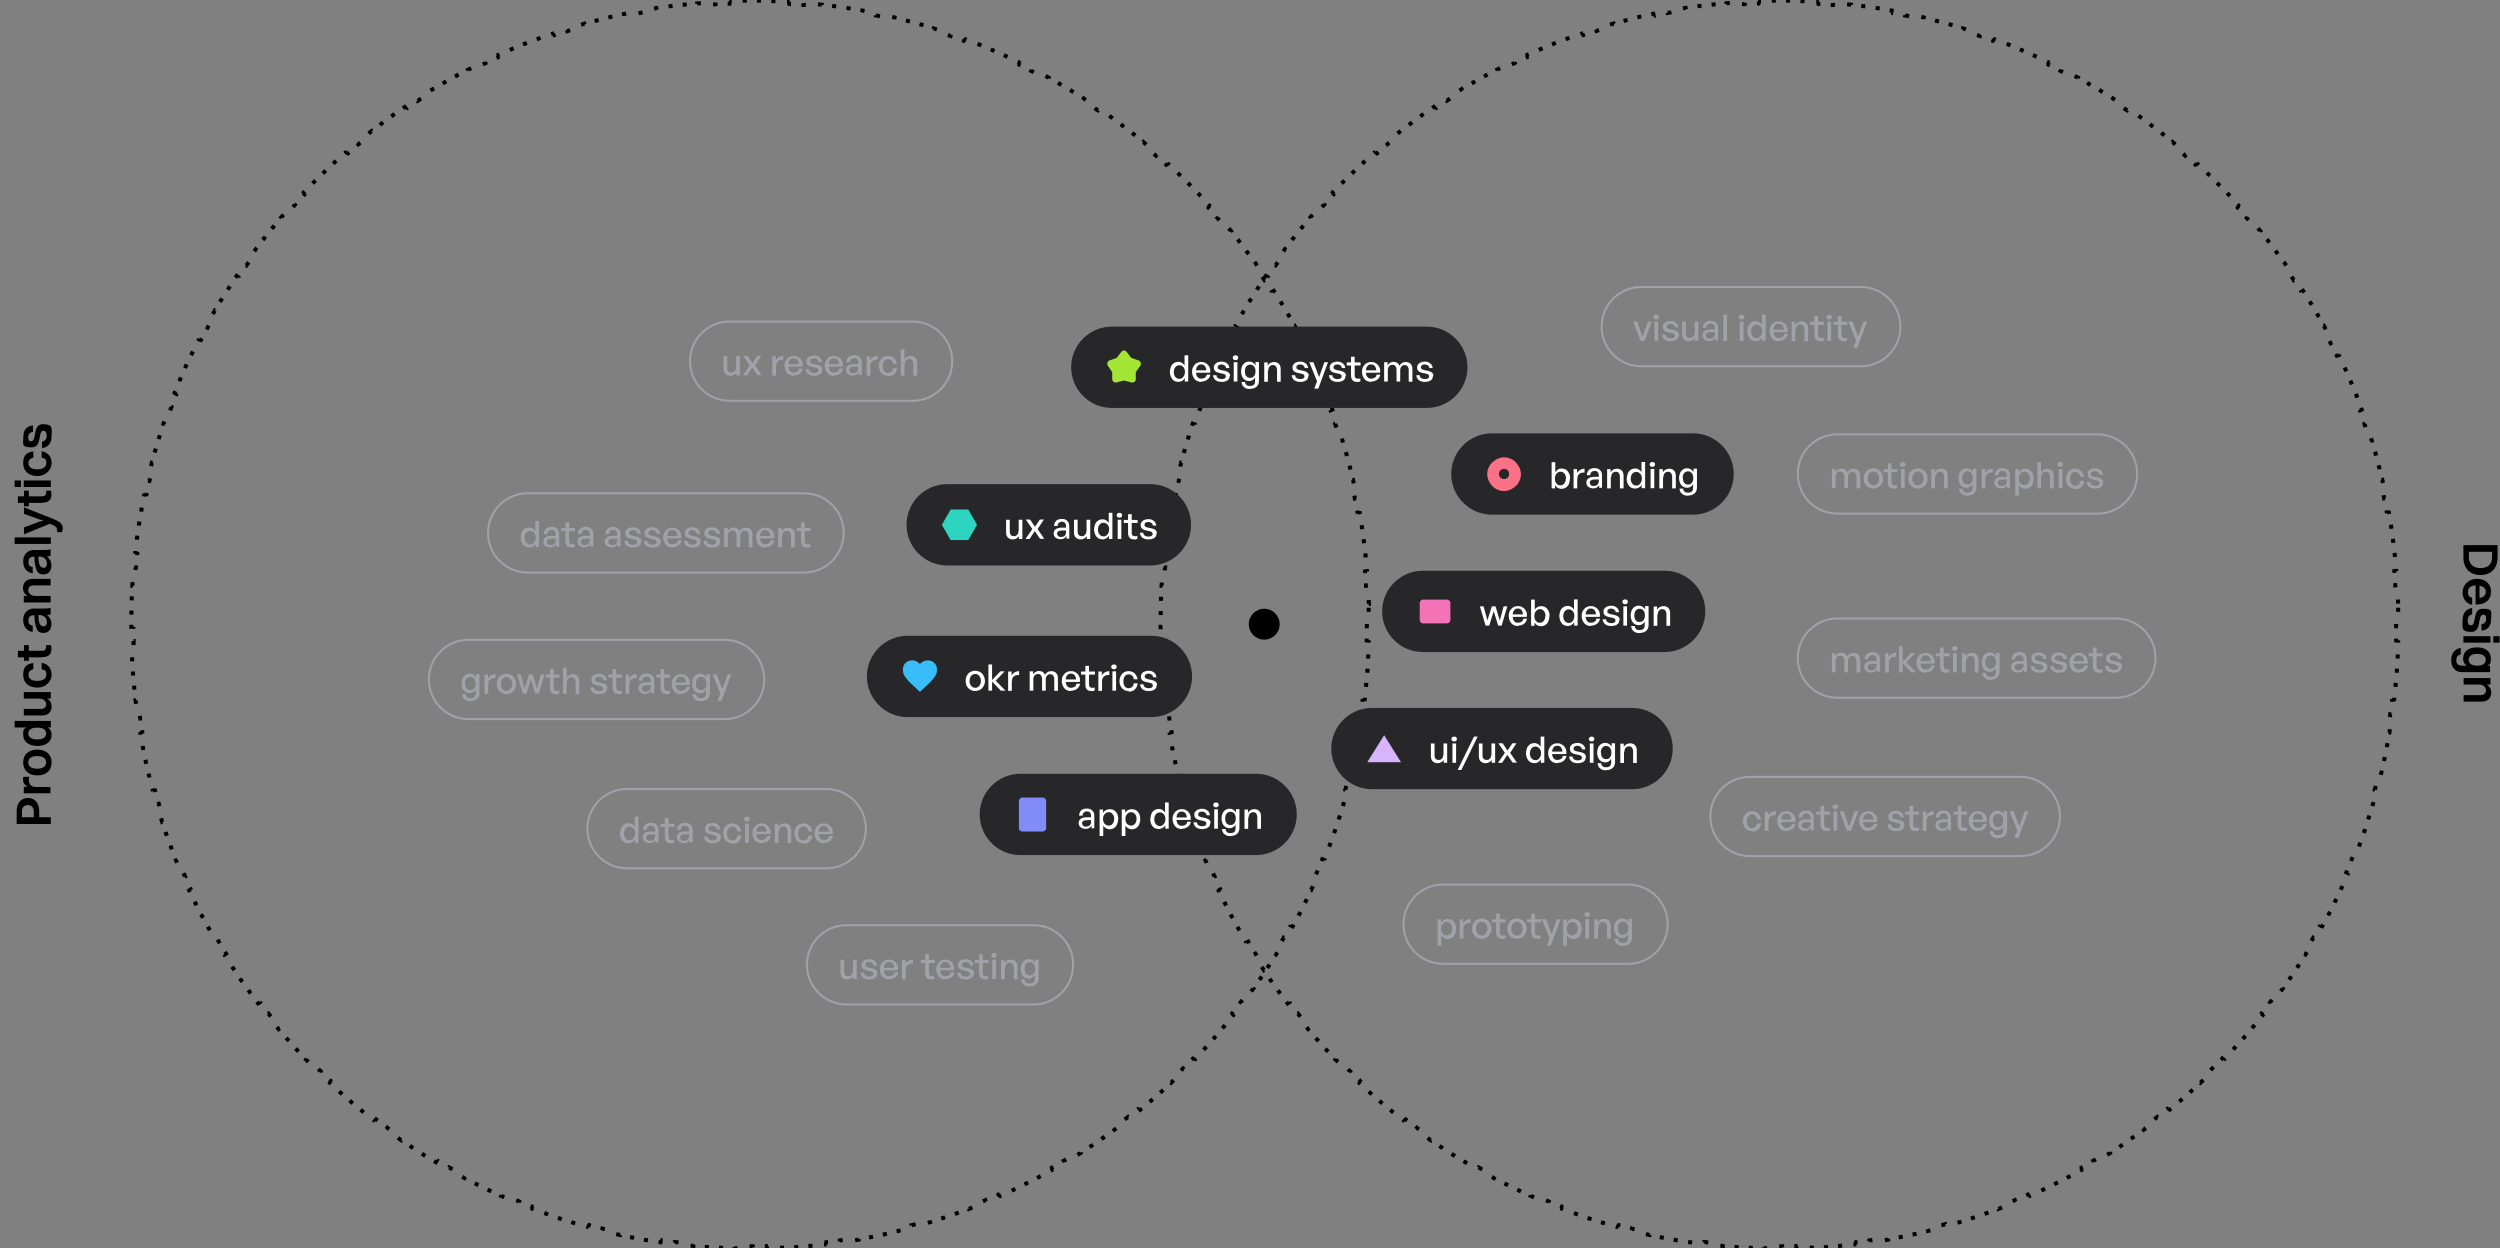 <svg xmlns="http://www.w3.org/2000/svg" xmlns:xlink="http://www.w3.org/1999/xlink" id="Layer_1" width="1230" height="614" version="1.1" viewBox="0 0 1230 614" class="w-full overflow-hidden rounded-2xl aspect-square md:aspect-auto object-cover md:object-contain responsive-svg w-full overflow-hidden rounded-2xl aspect-square md:aspect-auto object-cover md:object-contain responsive-svg" style="; transform-origin: center center;; transform-origin: center center;" preserveAspectRatio="xMidYMid meet" role="img" aria-hidden="false"><rect x="0" y="0" width="1230" height="614" fill="#808080" stroke="none"/><title>intersection</title>
  <defs>
    <style>
      .st0 {
        mask: url(#mask);
      }

      .st1 {
        fill: #d8b4fe;
      }

      .st2 {
        fill: #fb7185;
      }

      .st3 {
        fill: #818cf8;
      }

      .st4 {
        fill: #d9d9d9;
      }

      .st5 {
        stroke: #a1a1aa;
      }

      .st5, .st6 {
        fill: none;
      }

      .st7 {
        fill: #f472b6;
      }

      .st8 {
        mask: url(#mask-2);
      }

      .st9 {
        mask: url(#mask-3);
      }

      .st10 {
        mask: url(#mask-4);
      }

      .st11 {
        mask: url(#mask-5);
      }

      .st12 {
        mask: url(#mask-6);
      }

      .st13 {
        mask: url(#mask-1);
      }

      .st6 {
        stroke: #000;
        stroke-dasharray: 2 7;
        stroke-width: 2px;
      }

      .st14 {
        fill: #fff;
      }

      .st15 {
        fill: #a1a1aa;
      }

      .st16 {
        fill: #a3e635;
      }

      .st17 {
        fill: #27272a;
      }

      .st18 {
        fill: #2dd4bf;
      }

      .st19 {
        fill: #38bdf8;
      }
    </style>
    <mask id="mask" x="543" y="170.7" width="20" height="20" maskUnits="userSpaceOnUse">
      <g id="mask0_162_34593">
        <rect class="st4" x="543" y="170.7" width="20" height="20"></rect>
      </g>
    </mask>
    <mask id="mask-1" x="730" y="223.2" width="20" height="20" maskUnits="userSpaceOnUse">
      <g id="mask1_162_34593">
        <rect class="st4" x="730" y="223.2" width="20" height="20"></rect>
      </g>
    </mask>
    <mask id="mask-2" x="462" y="248.2" width="20" height="20" maskUnits="userSpaceOnUse">
      <g id="mask2_162_34593">
        <rect class="st4" x="462" y="248.2" width="20" height="20"></rect>
      </g>
    </mask>
    <mask id="mask-3" x="442.5" y="322.8" width="20" height="20" maskUnits="userSpaceOnUse">
      <g id="mask3_162_34593">
        <rect class="st4" x="442.5" y="322.8" width="20" height="20"></rect>
      </g>
    </mask>
    <mask id="mask-4" x="696" y="290.8" width="20" height="20" maskUnits="userSpaceOnUse">
      <g id="mask4_162_34593">
        <rect class="st4" x="696" y="290.8" width="20" height="20"></rect>
      </g>
    </mask>
    <mask id="mask-5" x="498" y="390.7" width="20" height="20" maskUnits="userSpaceOnUse">
      <g id="mask5_162_34593">
        <rect class="st4" x="498" y="390.7" width="20" height="20"></rect>
      </g>
    </mask>
    <mask id="mask-6" x="671" y="358.3" width="20" height="20" maskUnits="userSpaceOnUse">
      <g id="mask6_162_34593">
        <rect class="st4" x="671" y="358.3" width="20" height="20"></rect>
      </g>
    </mask>
  </defs>
  <path d="M25,405.4H8.2v-6.3c0-4,2.1-6.5,5.5-6.5s5.6,2.5,5.6,6.5v3h5.7v3.3ZM10.8,399.2v2.9h5.8v-2.8c0-2.1-1.1-3.2-2.9-3.2s-2.9,1.1-2.9,3.2ZM25,390.3h-13.3v-3.2h1.9c-1.6-.9-2.3-2.2-2.3-3.6s.1-1,.4-1.3h2.7c-.1.4-.2.9-.2,1.5,0,2.4,1.4,3.5,3.6,3.5h7v3.2ZM25.4,375.1c0,3.9-2.6,6.4-7,6.4s-7-2.5-7-6.4,2.7-6.3,7-6.3,7,2.5,7,6.3ZM22.7,375.1c0-2-1.5-3.1-4.4-3.1s-4.4,1.1-4.4,3.1,1.6,3.1,4.4,3.1,4.4-1.1,4.4-3.1ZM25.4,361.4c0,3.5-2.6,5.6-7,5.6s-7-2.2-7-5.6.6-2.7,1.8-3.5h-6v-3.2h17.8v3.2h-1.5c1.2.8,1.9,2,1.9,3.5ZM22.7,360.9c0-1.9-1.5-2.9-4.4-2.9s-4.4,1.1-4.4,2.9,1.6,2.9,4.4,2.9,4.4-1,4.4-2.9ZM19.4,343.7h-7.7v-3.2h13.3v3.2h-1.8c1.5.9,2.2,2.2,2.2,3.9,0,2.6-1.6,4.4-4.8,4.4h-8.9v-3.2h8.2c1.8,0,2.8-.7,2.8-2.3s-1.5-2.8-3.3-2.8ZM16.4,326.1v3.2c-1.7.3-2.4,1.3-2.4,2.7,0,2,1.6,3,4.4,3s4.4-1.1,4.4-3.1-.7-2.3-2.3-2.6v-3.2c3.3.6,4.9,2.9,4.9,5.9s-2.7,6.3-7,6.3-7-2.4-7-6.3,1.7-5.4,5.1-5.8ZM20.9,323.4h-6.7v1.7h-2.4v-1.7h-3v-3.2h3v-2.8h2.4v2.8h6.4c1.4,0,2.1-.4,2.1-2.2v-.6h2.3c.2.3.3,1.1.3,1.9,0,2.7-1.5,4-4.5,4ZM16.1,307.7v3.2c-2.9-.4-4.7-2.6-4.7-5.9s2.2-5.6,5.2-5.6h5.1c1.6,0,2.5-.1,3.2-.4v3.3c-.4.2-1.1.2-1.8.3,1.5,1.1,2.2,2.7,2.2,4.3,0,2.6-1.3,4.5-3.8,4.5s-3.2-1-3.8-3c-.6-1.8-.7-3.5-.8-5.7h-.3c-1.7,0-2.6.8-2.6,2.6s.8,2.3,2.1,2.5ZM21.4,308.2c1,0,1.7-.8,1.7-2.1,0-2-1.6-3.5-3.6-3.5h-.6c0,4.5,1.1,5.5,2.5,5.5ZM25,296.4h-13.3v-3.2h1.8c-1.4-.9-2.2-2.3-2.2-3.9,0-2.6,1.6-4.5,4.8-4.5h8.8v3.2h-8.2c-1.8,0-2.8.8-2.8,2.4s1.5,2.8,3.3,2.8h7.7v3.2ZM16.1,278.9v3.2c-2.9-.4-4.7-2.6-4.7-5.9s2.2-5.6,5.2-5.6h5.1c1.6,0,2.5-.1,3.2-.4v3.3c-.4.2-1.1.2-1.8.3,1.5,1.1,2.2,2.7,2.2,4.3,0,2.6-1.3,4.5-3.8,4.5s-3.2-1-3.8-3c-.6-1.8-.7-3.5-.8-5.7h-.3c-1.7,0-2.6.8-2.6,2.6s.8,2.3,2.1,2.5ZM21.4,279.4c1,0,1.7-.8,1.7-2.1,0-2-1.6-3.5-3.6-3.5h-.6c0,4.5,1.1,5.5,2.5,5.5ZM25,267.6H7.2v-3.2h17.8v3.2ZM30.8,260.2c0,.6-.2,1.3-.3,1.6h-2.4v-.7c0-1.4-.3-2.1-2.8-3.1l-.8-.3-12.7,5.2v-3.4l7.7-2.9,1.9-.5-1.9-.5-7.7-2.8v-3.2l14.6,5.8c3.4,1.4,4.5,2.5,4.5,5ZM20.9,247.4h-6.7v1.7h-2.4v-1.7h-3v-3.2h3v-2.8h2.4v2.8h6.4c1.4,0,2.1-.4,2.1-2.2v-.6h2.3c.2.3.3,1.1.3,1.9,0,2.7-1.5,4-4.5,4ZM10.3,239.6h-3.1v-3.2h3.1v3.2ZM25,239.6h-13.3v-3.2h13.3v3.2ZM16.4,222v3.2c-1.7.3-2.4,1.3-2.4,2.7,0,2,1.6,3,4.4,3s4.4-1.1,4.4-3.1-.7-2.3-2.3-2.6v-3.2c3.3.6,4.9,2.9,4.9,5.9s-2.7,6.3-7,6.3-7-2.4-7-6.3,1.7-5.4,5.1-5.8ZM15.3,217.1c3,0,.5-8.4,5.8-8.4s4.3,2.3,4.3,5.7-1.5,5.6-4.7,6.1v-3.2c1.4-.2,2.3-1.4,2.3-3s-.7-2.4-1.6-2.4c-3,0-.4,8.2-5.8,8.2s-4.1-1.7-4.1-5.1,1.4-5.3,4.7-5.7v3.2c-1.6.2-2.3,1.2-2.3,2.7s.6,2,1.5,2Z"></path>
  <path class="st6" d="M1179.9,299c0,2.3,0,4.7,0,7.1h-1v2h1c0,2.4,0,4.7,0,7.1h-1c0,.6,0,1.3,0,2h1c0,2.4-.2,4.7-.3,7.1h-1c0,.6,0,1.3-.1,2h1c-.2,2.4-.3,4.8-.5,7.1h-1c0,.6-.1,1.2-.2,1.9h1c-.2,2.4-.4,4.8-.7,7.1h-1c0,.6-.2,1.2-.2,1.9h1c-.3,2.5-.6,4.8-.9,7.1h-1c0,.5-.2,1.2-.3,1.8h1c-.3,2.5-.7,4.8-1.1,7.1l-1-.2c-.1.7-.2,1.3-.3,2l1,.2c-.4,2.3-.9,4.6-1.3,6.9l-1-.2c-.1.7-.3,1.3-.4,2l1,.2c-.5,2.3-1,4.6-1.5,6.9l-1-.2c0,.2-.1.5-.2.7,0,.4-.2.8-.3,1.3l1,.2c-.5,2.3-1.1,4.6-1.7,6.8l-1-.3c-.2.6-.3,1.3-.5,1.9l1,.3c-.6,2.3-1.3,4.5-1.9,6.8l-1-.3c-.2.6-.4,1.3-.6,1.9l1,.3c-.7,2.3-1.4,4.5-2.1,6.7l-.9-.3c-.2.6-.4,1.3-.6,1.9l1,.3c-.8,2.2-1.5,4.4-2.3,6.6l-.9-.3c-.2.6-.5,1.3-.7,1.9l.9.3c-.8,2.2-1.7,4.4-2.5,6.6l-.9-.4c-.2.6-.5,1.2-.8,1.9l.9.4c-.9,2.2-1.8,4.3-2.7,6.5l-.9-.4c-.3.6-.5,1.2-.8,1.8l.9.4c-.9,2.2-1.9,4.3-2.9,6.4l-.9-.4c-.1.2-.2.5-.3.7-.2.4-.4.7-.5,1.1l.9.4c-1,2.1-2.1,4.2-3.1,6.3l-.9-.4c-.3.6-.6,1.2-.9,1.8l.9.5c-1.1,2.1-2.2,4.2-3.3,6.2l-.9-.5c-.3.6-.6,1.2-1,1.8l.9.5c-1.1,2.1-2.3,4.1-3.5,6.1l-.9-.5c-.3.6-.7,1.2-1,1.7l.9.5c-1.2,2-2.4,4-3.7,6l-.8-.5c-.3.6-.7,1.1-1.1,1.7l.8.5c-1.2,2-2.5,4-3.8,5.9l-.8-.6c-.4.6-.7,1.1-1.1,1.7l.8.6c-1.3,2-2.6,3.9-4,5.8l-.8-.6c-.2.3-.5.6-.7,1-.2.2-.3.4-.5.7l.8.6c-1.4,1.9-2.8,3.8-4.2,5.7l-.8-.6c-.4.5-.8,1.1-1.2,1.6l.8.6c-1.4,1.9-2.9,3.7-4.3,5.6l-.8-.6c-.4.5-.8,1-1.3,1.6l.8.6c-1.5,1.8-3,3.6-4.5,5.4l-.8-.6c-.2.2-.4.5-.6.7-.2.3-.4.5-.7.8l.8.7c-1.5,1.8-3.1,3.5-4.7,5.3l-.8-.7c-.3.3-.6.6-.8.9-.2.2-.3.4-.5.6l.7.7c-1.6,1.7-3.2,3.5-4.8,5.2l-.7-.7c-.2.2-.4.4-.5.6-.3.3-.6.6-.8.9l.7.7c-1.6,1.7-3.3,3.4-5,5l-.7-.7c-.5.5-1,.9-1.4,1.4l.7.7c-1.7,1.6-3.4,3.3-5.1,4.9l-.7-.7c-.5.5-1,.9-1.5,1.4l.7.7c-1.7,1.6-3.5,3.2-5.2,4.7l-.7-.8c-.5.4-1,.9-1.5,1.3l.7.8c-1.8,1.5-3.6,3.1-5.4,4.6l-.6-.8c-.5.4-1,.8-1.6,1.3l.6.8c-1.8,1.5-3.7,2.9-5.5,4.4l-.6-.8c-.5.4-1.1.8-1.6,1.2l.6.8c-1.9,1.4-3.8,2.8-5.6,4.2l-.6-.8c-.5.4-1.1.8-1.6,1.2l.6.8c-1.9,1.4-3.8,2.7-5.8,4.1l-.6-.8c-.3.2-.5.4-.8.6-.3.2-.6.4-.8.6l.6.8c-1.9,1.3-3.9,2.6-5.9,3.9l-.5-.8c-.6.4-1.1.7-1.7,1.1l.5.8c-2,1.3-4,2.5-6,3.7l-.5-.9c-.6.3-1.2.7-1.7,1l.5.9c-2,1.2-4.1,2.4-6.1,3.5l-.5-.9c-.6.3-1.2.7-1.8,1l.5.9c-2,1.1-4.1,2.3-6.2,3.3l-.5-.9c-.6.3-1.2.6-1.8.9l.5.9c-2.1,1.1-4.2,2.1-6.3,3.2l-.4-.9c-.6.3-1.2.6-1.8.9l.4.9c-2.1,1-4.2,2-6.4,3l-.4-.9c-.6.3-1.2.5-1.8.8l.4.9c-2.1.9-4.3,1.9-6.5,2.8l-.4-.9c-.6.3-1.2.5-1.9.8l.4.9c-2.2.9-4.4,1.7-6.6,2.6l-.4-.9c-.6.2-1.3.5-1.9.7l.3.9c-2.2.8-4.4,1.6-6.6,2.4l-.3-.9c-.6.2-1.3.4-1.9.6l.3.9c-2.2.8-4.5,1.5-6.7,2.2l-.3-1c-.6.2-1.3.4-1.9.6l.3,1c-2.2.7-4.5,1.3-6.8,2l-.3-1c-.6.2-1.3.4-1.9.5l.3,1c-2.3.6-4.5,1.2-6.8,1.8l-.2-1c-.6.2-1.3.3-1.9.5l.2,1c-2.3.5-4.6,1.1-6.9,1.6l-.2-1c-.7.1-1.3.3-2,.4l.2,1c-2.3.5-4.6.9-6.9,1.4l-.2-1c-.7.1-1.3.2-2,.4l.2,1c-2.3.4-4.6.8-7,1.1l-.2-1c-.7.1-1.3.2-2,.3v1c-2.2.3-4.5.7-6.8.9v-1c-.8,0-1.5.2-2.1.2v1c-2.2.3-4.6.5-6.9.7v-1c-.8,0-1.4.1-2.1.2v1c-2.3.2-4.6.4-6.9.5v-1c-.3,0-.6,0-.8,0-.4,0-.8,0-1.3,0v1c-2.3.1-4.6.2-7,.3v-1c-.7,0-1.4,0-2,0v1c-2.3,0-4.7,0-7,.1v-1s-.3,0-.3,0c-.2,0-.5,0-.7,0-.3,0-.7,0-1,0v1c-2.4,0-4.7,0-7.1-.1v-1c-.6,0-1.3,0-2,0v1c-2.4,0-4.7-.2-7.1-.3v-1c-.6,0-1.3,0-2-.1v1c-2.4-.1-4.8-.3-7.1-.5v-1c-.6,0-1.2-.1-1.9-.2v1c-2.4-.2-4.8-.5-7.1-.7v-1c-.6,0-1.2-.2-1.9-.2v1c-2.5-.3-4.8-.6-7.1-.9v-1c-.1,0-.4,0-.7-.1-.4,0-.8-.1-1.2-.2l-.2,1c-2.3-.4-4.7-.7-7-1.1l.2-1c-.7-.1-1.3-.2-2-.4l-.2,1c-2.3-.4-4.6-.9-6.9-1.4l.2-1c-.3,0-.6-.1-.9-.2-.4,0-.7-.2-1.1-.2l-.2,1c-2.3-.5-4.6-1-6.9-1.6l.2-1c-.6-.2-1.3-.3-1.9-.5l-.2,1c-2.3-.6-4.6-1.2-6.8-1.8l.3-1c-.6-.2-1.3-.4-1.9-.5l-.3,1c-2.3-.6-4.5-1.3-6.8-2l.3-1c-.6-.2-1.3-.4-1.9-.6l-.3,1c-2.2-.7-4.5-1.4-6.7-2.2l.3-.9c-.4-.1-.7-.2-1.1-.4-.3,0-.6-.2-.8-.3l-.3.9c-2.2-.8-4.4-1.6-6.6-2.4l.3-.9c-.6-.2-1.3-.5-1.9-.7l-.4.9c-2.2-.8-4.4-1.7-6.6-2.6l.4-.9c-.6-.3-1.2-.5-1.9-.8l-.4.9c-2.2-.9-4.3-1.8-6.5-2.8l.4-.9c-.6-.3-1.2-.5-1.8-.8l-.4.9c-2.1-1-4.3-2-6.4-3l.4-.9c-.6-.3-1.2-.6-1.8-.9l-.4.9c-2.1-1-4.2-2.1-6.3-3.2l.5-.9c-.6-.3-1.2-.6-1.8-.9l-.5.9c-2.1-1.1-4.1-2.2-6.2-3.3l.5-.9c-.6-.3-1.2-.7-1.8-1l-.5.9c-2-1.2-4.1-2.3-6.1-3.5l.5-.9c-.6-.3-1.1-.7-1.7-1l-.5.9c-2-1.2-4-2.4-6-3.7l.5-.8c-.6-.4-1.1-.7-1.7-1.1l-.5.8c-2-1.3-3.9-2.6-5.9-3.9l.6-.8c-.6-.4-1.1-.8-1.7-1.1l-.6.8c-1.9-1.3-3.9-2.7-5.8-4.1l.6-.8c-.5-.4-1.1-.8-1.6-1.2l-.6.8c-1.9-1.4-3.8-2.8-5.6-4.2l.6-.8c-.5-.4-1.1-.8-1.6-1.2l-.6.8c-1.9-1.4-3.7-2.9-5.5-4.4l.6-.8c-.5-.4-1-.8-1.6-1.3l-.6.8c-1.8-1.5-3.6-3-5.4-4.6l.7-.8c-.5-.4-1-.9-1.5-1.3l-.7.8c-1.8-1.5-3.5-3.1-5.2-4.7l.7-.7c-.5-.5-1-.9-1.5-1.4l-.7.7c-1.7-1.6-3.4-3.2-5.1-4.9l.7-.7c-.5-.5-1-.9-1.4-1.4l-.7.7c-1.7-1.7-3.3-3.3-5-5l.7-.7c-.5-.5-.9-1-1.4-1.4l-.7.7c-1.6-1.7-3.2-3.4-4.8-5.2l.7-.7c-.5-.5-.9-1-1.3-1.5l-.7.7c-1.6-1.7-3.1-3.5-4.7-5.3l.8-.7c-.4-.5-.9-1-1.3-1.5l-.8.6c-1.5-1.8-3-3.6-4.5-5.4l.8-.6c-.4-.5-.8-1-1.3-1.6l-.8.6c-1.5-1.8-2.9-3.7-4.3-5.6l.8-.6c-.4-.5-.8-1.1-1.2-1.6l-.8.6c-1.4-1.9-2.8-3.8-4.2-5.7l.8-.6c-.4-.5-.8-1.1-1.2-1.6l-.8.6c-1.4-1.9-2.7-3.9-4-5.8l.8-.6c-.4-.6-.7-1.1-1.1-1.7l-.8.6c-1.3-2-2.6-3.9-3.8-5.9l.8-.5c-.4-.6-.7-1.1-1.1-1.7l-.8.5c-1.2-2-2.5-4-3.7-6l.9-.5c-.3-.6-.7-1.2-1-1.7l-.9.5c-1.2-2-2.3-4.1-3.5-6.1l.9-.5c-.3-.6-.6-1.2-1-1.8l-.9.5c-1.1-2.1-2.2-4.1-3.3-6.2l.9-.5c-.3-.6-.6-1.2-.9-1.8l-.9.5c-1.1-2.1-2.1-4.2-3.1-6.3l.9-.4c-.3-.6-.6-1.2-.9-1.8l-.9.4c-1-2.1-2-4.3-2.9-6.4l.9-.4c-.3-.6-.5-1.2-.8-1.8l-.9.4c-.9-2.2-1.8-4.3-2.7-6.5l.9-.4c-.3-.6-.5-1.2-.7-1.9l-.9.4c-.9-2.2-1.7-4.4-2.5-6.6l.9-.3c-.2-.6-.5-1.3-.7-1.9l-.9.3c-.8-2.2-1.6-4.4-2.3-6.6l.9-.3c-.2-.6-.4-1.3-.6-1.9l-1,.3c-.7-2.2-1.5-4.5-2.1-6.7l1-.3c-.2-.6-.4-1.3-.6-1.9l-1,.3c-.7-2.2-1.3-4.5-1.9-6.8l1-.3c-.2-.6-.4-1.3-.5-1.9l-1,.3c-.6-2.3-1.2-4.5-1.7-6.8l1-.2c-.2-.6-.3-1.3-.5-2l-1,.2c-.5-2.3-1-4.6-1.5-6.9l1-.2c-.1-.7-.3-1.3-.4-2l-1,.2c-.5-2.3-.9-4.6-1.3-6.9l1-.2c-.1-.7-.2-1.3-.3-2l-1,.2c-.4-2.3-.8-4.6-1.1-7h1c0-.8-.2-1.5-.3-2.1h-1c-.3-2.2-.6-4.5-.9-6.8h1c0-.8-.2-1.4-.2-2.1h-1c-.3-2.2-.5-4.6-.7-6.9h1c0-.8-.1-1.4-.2-2.1h-1c-.2-2.3-.4-4.6-.5-7h1c0-.7,0-1.4-.1-2.1h-1c-.1-2.3-.2-4.6-.3-7h1c0-.7,0-1.4,0-2h-1c0-2.3,0-4.7-.1-7h1c0-.3,0-.7,0-1s0-.7,0-1h-1c0-2.4,0-4.7.1-7.1h1c0-.6,0-1.3,0-2h-1c0-2.4.2-4.7.3-7.1h1c0-.6,0-1.3.1-2h-1c.1-2.4.3-4.8.5-7.1h1c0-.6.1-1.2.2-1.9h-1c.2-2.4.5-4.8.7-7.1h1c0-.6.2-1.2.2-1.9h-1c.3-2.5.6-4.8.9-7.1h1c0-.5.2-1.2.3-1.8h-1c.3-2.5.7-4.8,1.1-7.1l1,.2c.1-.7.2-1.3.3-2l-1-.2c.4-2.3.9-4.6,1.3-6.9l1,.2c.1-.7.3-1.3.4-2l-1-.2c.5-2.3,1-4.6,1.5-6.9l1,.2c.2-.7.3-1.3.5-1.9l-1-.2c.6-2.3,1.1-4.6,1.7-6.8l1,.3c.2-.6.3-1.3.5-1.9l-1-.3c.6-2.3,1.3-4.5,1.9-6.8l1,.3c.2-.6.4-1.3.6-1.9l-1-.3c.7-2.3,1.4-4.5,2.1-6.7l.9.3c.2-.6.4-1.3.6-1.9l-.9-.3c.8-2.2,1.5-4.4,2.3-6.6l.9.3c.2-.6.5-1.3.7-1.9l-.9-.3c.8-2.2,1.7-4.4,2.5-6.6l.9.4c.2-.6.5-1.2.7-1.9l-.9-.4c.9-2.2,1.8-4.3,2.7-6.5l.9.4c.3-.6.5-1.2.8-1.8l-.9-.4c.9-2.2,1.9-4.3,2.9-6.4l.9.4c.3-.6.6-1.2.9-1.8l-.9-.4c1-2.1,2-4.2,3.1-6.3l.9.4c.3-.6.6-1.2.9-1.8l-.9-.5c1.1-2.1,2.2-4.2,3.3-6.2l.9.5c.3-.6.6-1.2,1-1.8l-.9-.5c1.1-2.1,2.3-4.1,3.5-6.1l.9.5c.3-.6.7-1.2,1-1.7l-.9-.5c1.2-2,2.4-4,3.7-6l.8.5c.4-.6.7-1.1,1.1-1.7l-.8-.5c1.3-2,2.5-4,3.8-5.9l.8.6c.4-.6.7-1.1,1.1-1.7l-.8-.6c1.3-2,2.6-3.9,4-5.8l.8.6c.4-.5.8-1.1,1.2-1.6l-.8-.6c1.4-1.9,2.8-3.8,4.2-5.7l.8.6c.4-.5.8-1.1,1.2-1.6l-.8-.6c1.4-1.9,2.9-3.7,4.3-5.6l.8.6c.4-.5.8-1,1.3-1.6l-.8-.6c1.5-1.8,3-3.6,4.5-5.4l.8.6c.4-.5.9-1,1.3-1.5l-.8-.7c1.5-1.8,3.1-3.5,4.7-5.3l.7.7c.4-.5.9-1,1.3-1.5l-.7-.7c1.6-1.7,3.2-3.5,4.8-5.2l.7.7c.5-.5.9-1,1.4-1.4l-.7-.7c1.6-1.7,3.3-3.4,5-5l.7.7c.5-.5,1-.9,1.4-1.4l-.7-.7c1.7-1.6,3.4-3.3,5.1-4.9l.7.7c.5-.5,1-.9,1.5-1.4l-.7-.7c1.7-1.6,3.5-3.2,5.2-4.7l.7.8c.5-.4,1-.9,1.5-1.3l-.7-.8c1.8-1.5,3.6-3.1,5.4-4.6l.6.8c.5-.4,1-.9,1.6-1.3l-.6-.8c1.8-1.5,3.7-2.9,5.5-4.4l.6.8c.5-.4,1.1-.8,1.6-1.2l-.6-.8c1.9-1.4,3.7-2.8,5.6-4.2l.6.8c.5-.4,1.1-.8,1.6-1.2l-.6-.8c1.9-1.4,3.8-2.7,5.8-4.1l.6.8c.6-.4,1.1-.8,1.7-1.1l-.6-.8c1.9-1.3,3.9-2.6,5.9-3.9l.5.8c.6-.4,1.1-.7,1.7-1.1l-.5-.8c2-1.3,4-2.5,6-3.7l.5.9c.6-.3,1.1-.7,1.7-1l-.5-.9c2-1.2,4.1-2.4,6.1-3.5l.5.9c.6-.3,1.2-.7,1.8-1l-.5-.9c2.1-1.1,4.1-2.3,6.2-3.3l.5.9c.6-.3,1.2-.6,1.8-.9l-.5-.9c2.1-1.1,4.2-2.1,6.3-3.2l.4.9c.6-.3,1.2-.6,1.8-.9l-.4-.9c2.1-1,4.2-2,6.4-3l.4.9c.6-.3,1.2-.5,1.8-.8l-.4-.9c2.1-.9,4.3-1.9,6.5-2.8l.4.9c.6-.3,1.2-.5,1.9-.8l-.4-.9c2.2-.9,4.4-1.7,6.6-2.6l.4.9c.6-.2,1.3-.5,1.9-.7l-.3-.9c2.2-.8,4.4-1.6,6.6-2.4l.3.9c.6-.2,1.3-.4,1.9-.6l-.3-.9c2.2-.8,4.5-1.5,6.7-2.2l.3,1c.6-.2,1.3-.4,1.9-.6l-.3-1c2.2-.7,4.5-1.3,6.8-2l.3,1c.6-.2,1.3-.4,1.9-.5l-.3-1c2.3-.6,4.5-1.2,6.8-1.8l.2,1c.6-.2,1.3-.3,1.9-.5l-.2-1c2.3-.5,4.6-1.1,6.9-1.6l.2,1c.7-.1,1.3-.3,2-.4l-.2-1c2.3-.5,4.6-.9,6.9-1.4l.2,1c.7-.1,1.3-.2,2-.4l-.2-1c2.3-.4,4.6-.8,7-1.1l.2,1c.7-.1,1.3-.2,2-.3v-1c2.2-.3,4.5-.7,6.8-.9v1c.8,0,1.5-.2,2.1-.2v-1c2.2-.3,4.6-.5,6.9-.7v1c.8,0,1.4-.1,2.1-.2v-1c2.3-.2,4.6-.4,6.9-.5v1c.7,0,1.4,0,2.1-.1v-1c2.3-.1,4.6-.2,7-.3v1c.7,0,1.4,0,2,0V.4c2.3,0,4.7,0,7-.1v1c.3,0,.7,0,1,0s.7,0,1,0V.3c2.4,0,4.7,0,7.1.1v1c.6,0,1.3,0,2,0V.5c2.4,0,4.7.2,7.1.3v1c.6,0,1.3,0,2,.1v-1c2.4.1,4.8.3,7.1.5v1c.6,0,1.2.1,1.9.2v-1c2.4.2,4.8.5,7.1.7v1c.6,0,1.2.2,1.9.2v-1c2.5.3,4.8.6,7.1.9v1c.5,0,1.2.2,1.8.3l.2-1c2.3.4,4.7.7,7,1.1l-.2,1c.7.1,1.3.2,2,.4l.2-1c2.3.4,4.6.9,6.9,1.4l-.2,1c.7.1,1.3.3,2,.4l.2-1c2.3.5,4.6,1,6.9,1.6l-.2,1c.7.2,1.3.3,1.9.5l.2-1c2.3.6,4.6,1.2,6.8,1.8l-.3,1c.6.2,1.3.4,1.9.5l.3-1c2.3.6,4.5,1.3,6.8,2l-.3,1c.6.2,1.3.4,1.9.6l.3-1c2.2.7,4.5,1.4,6.7,2.2l-.3.9c.6.2,1.3.4,1.9.6l.3-.9c2.2.8,4.4,1.6,6.6,2.4l-.3.9c.6.2,1.3.5,1.9.7l.4-.9c2.2.8,4.4,1.7,6.6,2.6l-.4.9c.6.3,1.2.5,1.9.8l.4-.9c2.2.9,4.3,1.8,6.5,2.8l-.4.9c.6.3,1.2.5,1.8.8l.4-.9c2.1,1,4.3,2,6.4,3l-.4.9c.6.3,1.2.6,1.8.9l.4-.9c2.1,1,4.2,2.1,6.3,3.2l-.5.9c.6.3,1.2.6,1.8.9l.5-.9c2.1,1.1,4.1,2.2,6.2,3.3l-.5.9c.6.3,1.2.7,1.8,1l.5-.9c2,1.2,4.1,2.3,6.1,3.5l-.5.9c.6.3,1.2.7,1.7,1l.5-.9c2,1.2,4,2.4,6,3.7l-.5.8c.6.4,1.1.7,1.7,1.1l.5-.8c2,1.3,3.9,2.6,5.9,3.9l-.6.8c.5.4,1.1.8,1.7,1.1l.6-.8c1.9,1.3,3.9,2.7,5.8,4.1l-.6.8c.5.4,1.1.8,1.6,1.2l.6-.8c1.9,1.4,3.8,2.8,5.6,4.2l-.6.8c.5.4,1.1.8,1.6,1.2l.6-.8c1.9,1.4,3.7,2.9,5.5,4.4l-.6.8c.5.4,1,.8,1.6,1.3l.6-.8c1.8,1.5,3.6,3,5.4,4.6l-.7.8c.5.4,1,.9,1.5,1.3l.7-.8c1.8,1.5,3.5,3.1,5.2,4.7l-.7.7c.5.5,1,.9,1.5,1.4l.7-.7c1.7,1.6,3.4,3.2,5.1,4.9l-.7.7c.5.5,1,.9,1.4,1.4l.7-.7c1.7,1.7,3.3,3.3,5,5l-.7.7c.5.5.9,1,1.4,1.4l.7-.7c1.6,1.7,3.2,3.4,4.8,5.2l-.7.7c.4.5.9,1,1.3,1.5l.7-.7c1.6,1.7,3.1,3.5,4.7,5.3l-.8.7c.4.5.9,1,1.3,1.5l.8-.6c1.5,1.8,3,3.6,4.5,5.4l-.8.6c.4.5.8,1,1.3,1.6l.8-.6c1.5,1.8,2.9,3.7,4.3,5.6l-.8.6c.4.5.8,1.1,1.2,1.6l.8-.6c1.4,1.9,2.8,3.8,4.2,5.7l-.8.6c.4.5.8,1.1,1.2,1.6l.8-.6c1.4,1.9,2.7,3.9,4,5.8l-.8.6c.4.6.7,1.1,1.1,1.7l.8-.6c1.3,2,2.6,3.9,3.8,5.9l-.8.5c.3.6.7,1.1,1.1,1.7l.8-.5c1.2,2,2.5,4,3.7,6l-.9.5c.3.6.7,1.2,1,1.7l.9-.5c1.2,2,2.3,4.1,3.5,6.1l-.9.5c.3.6.6,1.2,1,1.8l.9-.5c1.1,2.1,2.2,4.1,3.3,6.2l-.9.5c.3.6.6,1.2.9,1.8l.9-.5c1.1,2.1,2.1,4.2,3.1,6.3l-.9.4c.3.6.6,1.2.9,1.8l.9-.4c1,2.1,2,4.3,2.9,6.4l-.9.4c.3.6.5,1.2.8,1.8l.9-.4c.9,2.2,1.8,4.3,2.7,6.5l-.9.4c.2.6.5,1.2.8,1.9l.9-.4c.9,2.2,1.7,4.4,2.5,6.6l-.9.3c.2.6.5,1.3.7,1.9l.9-.3c.8,2.2,1.6,4.4,2.3,6.6l-1,.3c0,.3.2.6.3.9.1.3.2.7.3,1l.9-.3c.7,2.2,1.5,4.5,2.1,6.7l-1,.3c.2.6.4,1.3.6,1.9l1-.3c.7,2.2,1.3,4.5,1.9,6.8l-1,.3c.2.6.3,1.3.5,1.9l1-.3c.6,2.3,1.2,4.5,1.7,6.8l-1,.2c.2.6.3,1.3.5,1.9l1-.2c.5,2.3,1.1,4.6,1.5,6.9l-1,.2c.1.7.3,1.3.4,2l1-.2c.5,2.3.9,4.6,1.3,6.9l-1,.2c.1.7.2,1.3.3,2l1-.2c.4,2.3.8,4.6,1.1,7h-1c0,.4,0,.7.1.9,0,.4.1.8.2,1.2h1c.3,2.2.6,4.5.9,6.8h-1c0,.8.2,1.5.2,2.1h1c.3,2.2.5,4.6.7,6.9h-1c0,.8.1,1.4.2,2.1h1c.2,2.3.4,4.6.5,7h-1c0,.7,0,1.4.1,2.1h1c.1,2.3.2,4.6.3,7h-1c0,.7,0,1.4,0,2h1Z"></path>
  <path class="st6" d="M673.4,299c0,2.3,0,4.7.1,7.1h-1c0,.3,0,.7,0,1s0,.7,0,1h1c0,2.4,0,4.7-.1,7.1h-1c0,.6,0,1.3,0,2h1c0,2.4-.2,4.7-.3,7.1h-1c0,.6,0,1.3-.1,2h1c-.1,2.4-.3,4.8-.5,7.1h-1c0,.6-.1,1.2-.2,1.9h1c-.2,2.4-.5,4.8-.7,7.1h-1c0,.6-.2,1.2-.2,1.9h1c-.3,2.5-.6,4.8-.9,7.1h-1c0,.5-.2,1.2-.3,1.8h1c-.3,2.5-.7,4.8-1.1,7.1l-1-.2c-.1.7-.2,1.3-.3,2l1,.2c-.4,2.3-.9,4.6-1.3,6.9l-1-.2c-.1.7-.3,1.3-.4,2l1,.2c-.5,2.3-1,4.6-1.5,6.9l-1-.2c0,.2-.1.5-.2.7,0,.4-.2.8-.3,1.3l1,.2c-.6,2.3-1.1,4.6-1.7,6.8l-1-.3c-.2.6-.3,1.3-.5,1.9l1,.3c-.6,2.3-1.3,4.5-1.9,6.8l-1-.3c-.2.6-.4,1.3-.6,1.9l1,.3c-.7,2.3-1.4,4.5-2.1,6.7l-.9-.3c-.2.6-.4,1.3-.6,1.9l.9.3c-.8,2.2-1.5,4.4-2.3,6.6l-.9-.3c-.2.6-.5,1.3-.7,1.9l.9.3c-.8,2.2-1.7,4.4-2.5,6.6l-.9-.4c-.2.6-.5,1.2-.7,1.9l.9.4c-.9,2.2-1.8,4.3-2.7,6.5l-.9-.4c-.3.6-.5,1.2-.8,1.8l.9.4c-.9,2.2-1.9,4.3-2.9,6.4l-.9-.4c-.1.2-.2.5-.3.7-.2.4-.4.7-.5,1.1l.9.4c-1,2.1-2,4.2-3.1,6.3l-.9-.4c-.3.6-.6,1.2-.9,1.8l.9.5c-1.1,2.1-2.2,4.2-3.3,6.2l-.9-.5c-.3.6-.6,1.2-1,1.8l.9.5c-1.1,2.1-2.3,4.1-3.5,6.1l-.9-.5c-.3.6-.7,1.2-1,1.7l.9.5c-1.2,2-2.4,4-3.7,6l-.8-.5c-.4.6-.7,1.1-1.1,1.7l.8.5c-1.3,2-2.5,4-3.8,5.9l-.8-.6c-.4.6-.7,1.1-1.1,1.7l.8.6c-1.3,2-2.6,3.9-4,5.8l-.8-.6c-.2.3-.5.6-.7,1-.2.2-.3.4-.5.7l.8.6c-1.4,1.9-2.8,3.8-4.2,5.7l-.8-.6c-.4.5-.8,1.1-1.2,1.6l.8.6c-1.4,1.9-2.9,3.7-4.3,5.6l-.8-.6c-.4.5-.8,1-1.3,1.6l.8.6c-1.5,1.8-3,3.6-4.5,5.4l-.8-.6c-.2.2-.4.5-.6.7-.2.3-.5.5-.7.8l.8.7c-1.5,1.8-3.1,3.5-4.7,5.3l-.7-.7c-.3.3-.6.6-.8.9-.2.2-.3.4-.5.6l.7.7c-1.6,1.7-3.2,3.5-4.8,5.2l-.7-.7c-.2.2-.4.4-.5.6-.3.3-.6.6-.8.9l.7.7c-1.6,1.7-3.3,3.4-5,5l-.7-.7c-.5.5-1,.9-1.4,1.4l.7.7c-1.7,1.6-3.4,3.3-5.1,4.9l-.7-.7c-.5.5-1,.9-1.5,1.4l.7.7c-1.7,1.6-3.5,3.2-5.2,4.7l-.7-.8c-.5.4-1,.9-1.5,1.3l.7.8c-1.8,1.5-3.6,3.1-5.4,4.6l-.6-.8c-.5.4-1,.8-1.6,1.3l.6.8c-1.8,1.5-3.7,2.9-5.5,4.4l-.6-.8c-.5.4-1.1.8-1.6,1.2l.6.8c-1.9,1.4-3.7,2.8-5.6,4.2l-.6-.8c-.5.4-1.1.8-1.6,1.2l.6.8c-1.9,1.4-3.8,2.7-5.8,4.1l-.6-.8c-.3.2-.5.4-.8.6-.3.2-.6.4-.9.6l.6.8c-1.9,1.3-3.9,2.6-5.9,3.9l-.5-.8c-.6.4-1.1.7-1.7,1.1l.5.8c-2,1.3-4,2.5-6,3.7l-.5-.9c-.6.3-1.1.7-1.7,1l.5.9c-2,1.2-4.1,2.4-6.1,3.5l-.5-.9c-.6.3-1.2.7-1.8,1l.5.9c-2.1,1.1-4.1,2.3-6.2,3.3l-.5-.9c-.6.3-1.2.6-1.8.9l.5.9c-2.1,1.1-4.2,2.1-6.3,3.2l-.4-.9c-.6.3-1.2.6-1.8.9l.4.9c-2.1,1-4.2,2-6.4,3l-.4-.9c-.6.3-1.2.5-1.8.8l.4.9c-2.1.9-4.3,1.9-6.5,2.8l-.4-.9c-.6.3-1.2.5-1.9.8l.4.9c-2.2.9-4.4,1.7-6.6,2.6l-.4-.9c-.6.2-1.3.5-1.9.7l.3.9c-2.2.8-4.4,1.6-6.6,2.4l-.3-.9c-.6.2-1.3.4-1.9.6l.3.9c-2.2.8-4.5,1.5-6.7,2.2l-.3-1c-.6.2-1.3.4-1.9.6l.3,1c-2.2.7-4.5,1.3-6.8,2l-.3-1c-.6.2-1.3.4-1.9.5l.3,1c-2.3.6-4.5,1.2-6.8,1.8l-.2-1c-.6.2-1.3.3-1.9.5l.2,1c-2.3.5-4.6,1.1-6.9,1.6l-.2-1c-.7.1-1.3.3-2,.4l.2,1c-2.3.5-4.6.9-6.9,1.4l-.2-1c-.7.1-1.3.2-2,.4l.2,1c-2.3.4-4.6.8-7,1.1l-.2-1c-.7.1-1.3.2-2,.3v1c-2.2.3-4.5.7-6.8.9v-1c-.8,0-1.5.2-2.1.2v1c-2.2.3-4.6.5-6.9.7v-1c-.8,0-1.4.1-2.1.2v1c-2.3.2-4.6.4-6.9.5v-1c-.3,0-.6,0-.8,0-.4,0-.8,0-1.3,0v1c-2.3.1-4.6.2-7,.3v-1c-.7,0-1.4,0-2,0v1c-2.3,0-4.7,0-7,.1v-1s-.3,0-.3,0c-.2,0-.5,0-.7,0-.3,0-.7,0-1,0v1c-2.4,0-4.7,0-7.1-.1v-1c-.6,0-1.3,0-2,0v1c-2.4,0-4.7-.2-7.1-.3v-1c-.6,0-1.3,0-2-.1v1c-2.4-.1-4.8-.3-7.1-.5v-1c-.6,0-1.2-.1-1.9-.2v1c-2.4-.2-4.8-.5-7.1-.7v-1c-.6,0-1.2-.2-1.9-.2v1c-2.5-.3-4.8-.6-7.1-.9v-1c-.1,0-.4,0-.7-.1-.4,0-.8-.1-1.2-.2l-.2,1c-2.3-.4-4.7-.7-7-1.1l.2-1c-.7-.1-1.3-.2-2-.4l-.2,1c-2.3-.4-4.6-.9-6.9-1.4l.2-1c-.3,0-.6-.1-.9-.2-.4,0-.7-.2-1.1-.2l-.2,1c-2.3-.5-4.6-1-6.9-1.6l.2-1c-.6-.2-1.3-.3-1.9-.5l-.2,1c-2.3-.6-4.6-1.2-6.8-1.8l.3-1c-.6-.2-1.3-.4-1.9-.5l-.3,1c-2.3-.6-4.5-1.3-6.8-2l.3-1c-.6-.2-1.3-.4-1.9-.6l-.3,1c-2.2-.7-4.5-1.4-6.7-2.2l.3-.9c-.4-.1-.7-.2-1.1-.4-.3,0-.6-.2-.8-.3l-.3.9c-2.2-.8-4.4-1.6-6.6-2.4l.3-.9c-.6-.2-1.3-.5-1.9-.7l-.4.9c-2.2-.8-4.4-1.7-6.6-2.6l.4-.9c-.6-.3-1.2-.5-1.9-.8l-.4.9c-2.2-.9-4.3-1.8-6.5-2.8l.4-.9c-.6-.3-1.2-.5-1.8-.8l-.4.9c-2.1-1-4.3-2-6.4-3l.4-.9c-.6-.3-1.2-.6-1.8-.9l-.4.9c-2.1-1-4.2-2.1-6.3-3.2l.5-.9c-.6-.3-1.2-.6-1.8-.9l-.5.9c-2.1-1.1-4.1-2.2-6.2-3.3l.5-.9c-.6-.3-1.2-.7-1.8-1l-.5.9c-2-1.2-4.1-2.3-6.1-3.5l.5-.9c-.6-.3-1.1-.7-1.7-1l-.5.9c-2-1.2-4-2.4-6-3.7l.5-.8c-.6-.4-1.1-.7-1.7-1.1l-.5.8c-2-1.3-3.9-2.6-5.9-3.9l.6-.8c-.6-.4-1.1-.8-1.7-1.1l-.6.8c-1.9-1.3-3.9-2.7-5.8-4.1l.6-.8c-.5-.4-1.1-.8-1.6-1.2l-.6.8c-1.9-1.4-3.8-2.8-5.6-4.2l.6-.8c-.5-.4-1.1-.8-1.6-1.2l-.6.8c-1.9-1.4-3.7-2.9-5.5-4.4l.6-.8c-.5-.4-1-.8-1.6-1.3l-.6.8c-1.8-1.5-3.6-3-5.4-4.6l.7-.8c-.5-.4-1-.9-1.5-1.3l-.7.8c-1.8-1.5-3.5-3.1-5.2-4.7l.7-.7c-.5-.5-1-.9-1.5-1.4l-.7.7c-1.7-1.6-3.4-3.2-5.1-4.9l.7-.7c-.5-.5-1-.9-1.4-1.4l-.7.7c-1.7-1.7-3.3-3.3-5-5l.7-.7c-.5-.5-.9-1-1.4-1.4l-.7.7c-1.6-1.7-3.2-3.4-4.8-5.2l.7-.7c-.5-.5-.9-1-1.3-1.5l-.7.7c-1.6-1.7-3.1-3.5-4.7-5.3l.8-.7c-.4-.5-.9-1-1.3-1.5l-.8.6c-1.5-1.8-3-3.6-4.5-5.4l.8-.6c-.4-.5-.8-1-1.3-1.6l-.8.6c-1.5-1.8-2.9-3.7-4.3-5.6l.8-.6c-.4-.5-.8-1.1-1.2-1.6l-.8.6c-1.4-1.9-2.8-3.8-4.2-5.7l.8-.6c-.4-.5-.8-1.1-1.2-1.6l-.8.6c-1.4-1.9-2.7-3.9-4-5.8l.8-.6c-.4-.6-.7-1.1-1.1-1.7l-.8.6c-1.3-2-2.6-3.9-3.8-5.9l.8-.5c-.4-.6-.7-1.1-1.1-1.7l-.8.5c-1.2-2-2.5-4-3.7-6l.9-.5c-.3-.6-.7-1.2-1-1.7l-.9.5c-1.2-2-2.3-4.1-3.5-6.1l.9-.5c-.3-.6-.6-1.2-1-1.8l-.9.5c-1.1-2.1-2.2-4.1-3.3-6.2l.9-.5c-.3-.6-.6-1.2-.9-1.8l-.9.5c-1.1-2.1-2.1-4.2-3.1-6.3l.9-.4c-.3-.6-.6-1.2-.9-1.8l-.9.4c-1-2.1-2-4.3-2.9-6.4l.9-.4c-.3-.6-.5-1.2-.8-1.8l-.9.4c-.9-2.2-1.8-4.3-2.7-6.5l.9-.4c-.3-.6-.5-1.2-.7-1.9l-.9.4c-.9-2.2-1.7-4.4-2.5-6.6l.9-.3c-.2-.6-.5-1.3-.7-1.9l-.9.3c-.8-2.2-1.6-4.4-2.3-6.6l.9-.3c-.2-.6-.4-1.3-.6-1.9l-.9.3c-.7-2.2-1.5-4.5-2.1-6.7l1-.3c-.2-.6-.4-1.3-.6-1.9l-1,.3c-.7-2.2-1.3-4.5-1.9-6.8l1-.3c-.2-.6-.4-1.3-.5-1.9l-1,.3c-.6-2.3-1.2-4.5-1.7-6.8l1-.2c-.2-.6-.3-1.3-.5-2l-1,.2c-.5-2.3-1-4.6-1.5-6.9l1-.2c-.1-.7-.3-1.3-.4-2l-1,.2c-.5-2.3-.9-4.6-1.3-6.9l1-.2c-.1-.7-.2-1.3-.3-2l-1,.2c-.4-2.3-.8-4.6-1.1-7h1c0-.8-.2-1.5-.3-2.1h-1c-.3-2.2-.6-4.5-.9-6.8h1c0-.8-.2-1.4-.2-2.1h-1c-.3-2.2-.5-4.6-.7-6.9h1c0-.8-.1-1.4-.2-2.1h-1c-.2-2.3-.4-4.6-.5-7h1c0-.7,0-1.4-.1-2.1h-1c-.1-2.3-.2-4.6-.3-7h1c0-.7,0-1.4,0-2h-1c0-2.3,0-4.7-.1-7h1c0-.3,0-.7,0-1s0-.7,0-1h-1c0-2.4,0-4.7.1-7.1h1c0-.6,0-1.3,0-2h-1c0-2.4.2-4.7.3-7.1h1c0-.6,0-1.3.1-2h-1c.1-2.4.3-4.8.5-7.1h1c0-.6.1-1.2.2-1.9h-1c.2-2.4.5-4.8.7-7.1h1c0-.6.2-1.2.2-1.9h-1c.3-2.5.6-4.8.9-7.1h1c0-.5.2-1.2.3-1.8h-1c.3-2.5.7-4.8,1.1-7.1l1,.2c.1-.7.2-1.3.3-2l-1-.2c.4-2.3.9-4.6,1.3-6.9l1,.2c.1-.7.3-1.3.4-2l-1-.2c.5-2.3,1-4.6,1.5-6.9l1,.2c.2-.7.3-1.3.5-1.9l-1-.2c.6-2.3,1.1-4.6,1.7-6.8l1,.3c.2-.6.3-1.3.5-1.9l-1-.3c.6-2.3,1.3-4.5,1.9-6.8l1,.3c.2-.6.4-1.3.6-1.9l-1-.3c.7-2.3,1.4-4.5,2.1-6.7l.9.3c.2-.6.4-1.3.6-1.9l-.9-.3c.8-2.2,1.5-4.4,2.3-6.6l.9.3c.2-.6.5-1.3.7-1.9l-.9-.3c.8-2.2,1.7-4.4,2.5-6.6l.9.4c.2-.6.5-1.2.7-1.9l-.9-.4c.9-2.2,1.8-4.3,2.7-6.5l.9.4c.3-.6.5-1.2.8-1.8l-.9-.4c.9-2.2,1.9-4.3,2.9-6.4l.9.4c.3-.6.6-1.2.9-1.8l-.9-.4c1-2.1,2-4.2,3.1-6.3l.9.5c.3-.6.6-1.2.9-1.8l-.9-.5c1.1-2.1,2.2-4.2,3.3-6.2l.9.5c.3-.6.6-1.2,1-1.8l-.9-.5c1.1-2.1,2.3-4.1,3.5-6.1l.9.5c.3-.6.7-1.2,1-1.7l-.9-.5c1.2-2,2.4-4,3.7-6l.8.5c.4-.6.7-1.1,1.1-1.7l-.8-.5c1.3-2,2.5-4,3.8-5.9l.8.6c.4-.6.7-1.1,1.1-1.7l-.8-.6c1.3-2,2.6-3.9,4-5.8l.8.6c.4-.5.8-1.1,1.2-1.6l-.8-.6c1.4-1.9,2.8-3.8,4.2-5.7l.8.6c.4-.5.8-1.1,1.2-1.6l-.8-.6c1.4-1.9,2.9-3.7,4.3-5.6l.8.6c.4-.5.8-1,1.3-1.6l-.8-.6c1.5-1.8,3-3.6,4.5-5.4l.8.6c.4-.5.9-1,1.3-1.5l-.8-.7c1.5-1.8,3.1-3.5,4.7-5.3l.7.7c.4-.5.9-1,1.3-1.5l-.7-.7c1.6-1.7,3.2-3.5,4.8-5.2l.7.7c.5-.5.9-1,1.4-1.4l-.7-.7c1.6-1.7,3.3-3.4,5-5l.7.7c.5-.5,1-.9,1.4-1.4l-.7-.7c1.7-1.6,3.4-3.3,5.1-4.9l.7.7c.5-.5,1-.9,1.5-1.4l-.7-.7c1.7-1.6,3.5-3.2,5.2-4.7l.7.8c.5-.4,1-.9,1.5-1.3l-.7-.8c1.8-1.5,3.6-3.1,5.4-4.6l.6.8c.5-.4,1-.9,1.6-1.3l-.6-.8c1.8-1.5,3.7-2.9,5.5-4.4l.6.8c.5-.4,1.1-.8,1.6-1.2l-.6-.8c1.9-1.4,3.7-2.8,5.6-4.2l.6.8c.5-.4,1.1-.8,1.6-1.2l-.6-.8c1.9-1.4,3.8-2.7,5.8-4.1l.6.8c.6-.4,1.1-.8,1.7-1.1l-.6-.8c1.9-1.3,3.9-2.6,5.9-3.9l.5.8c.6-.4,1.1-.7,1.7-1.1l-.5-.8c2-1.3,4-2.5,6-3.7l.5.9c.6-.3,1.1-.7,1.7-1l-.5-.9c2-1.2,4.1-2.4,6.1-3.5l.5.9c.6-.3,1.2-.7,1.8-1l-.5-.9c2.1-1.1,4.1-2.3,6.2-3.3l.5.9c.6-.3,1.2-.6,1.8-.9l-.5-.9c2.1-1.1,4.2-2.1,6.3-3.2l.4.9c.6-.3,1.2-.6,1.8-.9l-.4-.9c2.1-1,4.2-2,6.4-3l.4.9c.6-.3,1.2-.5,1.8-.8l-.4-.9c2.1-.9,4.3-1.9,6.5-2.8l.4.9c.6-.3,1.2-.5,1.9-.8l-.4-.9c2.2-.9,4.4-1.7,6.6-2.6l.4.9c.6-.2,1.3-.5,1.9-.7l-.3-.9c2.2-.8,4.4-1.6,6.6-2.4l.3.9c.6-.2,1.3-.4,1.9-.6l-.3-.9c2.2-.8,4.5-1.5,6.7-2.2l.3,1c.6-.2,1.3-.4,1.9-.6l-.3-1c2.2-.7,4.5-1.3,6.8-2l.3,1c.6-.2,1.3-.4,1.9-.5l-.3-1c2.3-.6,4.5-1.2,6.8-1.8l.2,1c.6-.2,1.3-.3,1.9-.5l-.2-1c2.3-.5,4.6-1.1,6.9-1.6l.2,1c.7-.1,1.3-.3,2-.4l-.2-1c2.3-.5,4.6-.9,6.9-1.4l.2,1c.7-.1,1.3-.2,2-.4l-.2-1c2.3-.4,4.6-.8,7-1.1l.2,1c.7-.1,1.3-.2,2-.3v-1c2.2-.3,4.5-.7,6.8-.9v1c.8,0,1.5-.2,2.1-.2v-1c2.2-.3,4.6-.5,6.9-.7v1c.8,0,1.4-.1,2.1-.2v-1c2.3-.2,4.6-.4,6.9-.5v1c.7,0,1.4,0,2.1-.1v-1c2.3-.1,4.6-.2,7-.3v1c.7,0,1.4,0,2,0V.4c2.3,0,4.7,0,7-.1v1c.3,0,.7,0,1,0s.7,0,1,0V.3c2.4,0,4.7,0,7.1.1v1c.6,0,1.3,0,2,0V.5c2.4,0,4.7.2,7.1.3v1c.6,0,1.3,0,2,.1v-1c2.4.1,4.8.3,7.1.5v1c.6,0,1.2.1,1.9.2v-1c2.4.2,4.8.5,7.1.7v1c.6,0,1.2.2,1.9.2v-1c2.5.3,4.8.6,7.1.9v1c.5,0,1.2.2,1.8.3l.2-1c2.3.4,4.7.7,7,1.1l-.2,1c.7.1,1.3.2,2,.4l.2-1c2.3.4,4.6.9,6.9,1.4l-.2,1c.7.1,1.3.3,2,.4l.2-1c2.3.5,4.6,1,6.9,1.6l-.2,1c.6.2,1.3.3,1.9.5l.2-1c2.3.6,4.6,1.2,6.8,1.8l-.3,1c.6.2,1.3.4,1.9.5l.3-1c2.3.6,4.5,1.3,6.8,2l-.3,1c.6.2,1.3.4,1.9.6l.3-1c2.2.7,4.5,1.4,6.7,2.2l-.3.9c.6.2,1.3.4,1.9.6l.3-.9c2.2.8,4.4,1.6,6.6,2.4l-.3.9c.6.2,1.3.5,1.9.7l.4-.9c2.2.8,4.4,1.7,6.6,2.6l-.4.9c.6.3,1.2.5,1.9.8l.4-.9c2.2.9,4.3,1.8,6.5,2.8l-.4.9c.6.3,1.2.5,1.8.8l.4-.9c2.1,1,4.3,2,6.4,3l-.4.9c.6.3,1.2.6,1.8.9l.4-.9c2.1,1,4.2,2.1,6.3,3.2l-.5.9c.6.3,1.2.6,1.8.9l.5-.9c2.1,1.1,4.1,2.2,6.2,3.3l-.5.9c.6.3,1.2.7,1.8,1l.5-.9c2,1.2,4.1,2.3,6.1,3.5l-.5.9c.6.3,1.1.7,1.7,1l.5-.9c2,1.2,4,2.4,6,3.7l-.5.8c.6.4,1.1.7,1.7,1.1l.5-.8c2,1.3,3.9,2.6,5.9,3.9l-.6.8c.6.4,1.1.8,1.7,1.1l.6-.8c1.9,1.3,3.9,2.7,5.8,4.1l-.6.8c.5.4,1.1.8,1.6,1.2l.6-.8c1.9,1.4,3.8,2.8,5.6,4.2l-.6.8c.5.4,1.1.8,1.6,1.2l.6-.8c1.9,1.4,3.7,2.9,5.5,4.4l-.6.8c.5.4,1,.8,1.6,1.3l.6-.8c1.8,1.5,3.6,3,5.4,4.6l-.7.8c.5.4,1,.9,1.5,1.3l.7-.8c1.8,1.5,3.5,3.1,5.2,4.7l-.7.7c.5.5,1,.9,1.5,1.4l.7-.7c1.7,1.6,3.4,3.2,5.1,4.9l-.7.7c.5.5,1,.9,1.4,1.4l.7-.7c1.7,1.7,3.3,3.3,5,5l-.7.7c.5.5.9,1,1.4,1.4l.7-.7c1.6,1.7,3.2,3.4,4.8,5.2l-.7.7c.5.5.9,1,1.3,1.5l.7-.7c1.6,1.7,3.1,3.5,4.7,5.3l-.8.7c.4.5.9,1,1.3,1.5l.8-.6c1.5,1.8,3,3.6,4.5,5.4l-.8.6c.4.5.8,1,1.3,1.6l.8-.6c1.5,1.8,2.9,3.7,4.3,5.6l-.8.6c.4.5.8,1.1,1.2,1.6l.8-.6c1.4,1.9,2.8,3.8,4.2,5.7l-.8.6c.4.5.8,1.1,1.2,1.6l.8-.6c1.4,1.9,2.7,3.9,4,5.8l-.8.6c.4.6.7,1.1,1.1,1.7l.8-.6c1.3,2,2.6,3.9,3.8,5.9l-.8.5c.4.6.7,1.1,1.1,1.7l.8-.5c1.2,2,2.5,4,3.7,6l-.9.5c.3.6.7,1.2,1,1.7l.9-.5c1.2,2,2.3,4.1,3.5,6.1l-.9.5c.3.6.6,1.2,1,1.8l.9-.5c1.1,2.1,2.2,4.1,3.3,6.2l-.9.5c.3.6.6,1.2.9,1.8l.9-.5c1.1,2.1,2.1,4.2,3.1,6.3l-.9.4c.3.6.6,1.2.9,1.8l.9-.4c1,2.1,2,4.3,2.9,6.4l-.9.4c.3.6.5,1.2.8,1.8l.9-.4c.9,2.2,1.8,4.3,2.7,6.5l-.9.4c.3.6.5,1.2.7,1.9l.9-.4c.9,2.2,1.7,4.4,2.5,6.6l-.9.3c.2.6.5,1.3.7,1.9l.9-.3c.8,2.2,1.6,4.4,2.3,6.6l-.9.3c0,.3.2.6.3.9.1.3.2.7.3,1l.9-.3c.7,2.2,1.5,4.5,2.1,6.7l-1,.3c.2.6.4,1.3.6,1.9l1-.3c.7,2.2,1.3,4.5,1.9,6.8l-1,.3c.2.6.4,1.3.5,1.9l1-.3c.6,2.3,1.2,4.5,1.7,6.8l-1,.2c.2.6.3,1.3.5,2l1-.2c.5,2.3,1,4.6,1.5,6.9l-1,.2c.1.7.3,1.3.4,2l1-.2c.5,2.3.9,4.6,1.3,6.9l-1,.2c.1.7.2,1.3.3,2l1-.2c.4,2.3.8,4.6,1.1,7h-1c0,.4,0,.7.1.9,0,.4.1.8.2,1.2h1c.3,2.2.6,4.5.9,6.8h-1c0,.8.2,1.5.2,2.1h1c.3,2.2.5,4.6.7,6.9h-1c0,.8.1,1.4.2,2.1h1c.2,2.3.4,4.6.5,7h-1c0,.7,0,1.4.1,2.1h1c.1,2.3.2,4.6.3,7h-1c0,.7,0,1.4,0,2h1Z"></path>
  <circle cx="622" cy="307.1" r="7.6"></circle>
  <path class="st17" d="M527,180.7c0-11,9-20,20-20h155c11,0,20,9,20,20s-9,20-20,20h-155c-11,0-20-9-20-20Z"></path>
  <g class="st0">
    <path class="st16" d="M549.4,176.1l2.3-3c.2-.2.4-.4.6-.5.2-.1.5-.2.7-.2s.5,0,.7.2c.2.1.4.3.6.5l2.3,3,3.5,1.2c.4.1.6.3.9.6.2.3.3.6.3,1s0,.3,0,.5c0,.2-.1.3-.2.5l-2.3,3.2v3.4c0,.5,0,.9-.4,1.2-.3.3-.7.5-1.2.5s-.2,0-.5,0l-3.7-1-3.7,1c0,0-.1,0-.2,0,0,0-.2,0-.2,0-.4,0-.8-.2-1.2-.5-.3-.3-.5-.7-.5-1.2v-3.4c0,0-2.2-3.2-2.2-3.2-.1-.2-.2-.3-.2-.5,0-.2,0-.3,0-.5,0-.3.1-.7.3-1,.2-.3.5-.5.8-.6l3.5-1.2Z"></path>
  </g>
  <path class="st14" d="M575.6,183c0-1,.2-1.8.5-2.6.3-.8.8-1.3,1.5-1.8.6-.4,1.4-.6,2.2-.6s1.2.2,1.7.5c.5.3,1,.8,1.3,1.3v-5h1.8v12.9h-1.7v-1.7c-.3.6-.8,1.1-1.3,1.4-.6.3-1.2.5-1.8.5s-1.6-.2-2.2-.6c-.6-.4-1.1-1-1.5-1.8-.3-.8-.5-1.6-.5-2.6ZM577.5,183c0,1.1.3,1.9.8,2.5.5.6,1.2.9,1.9.9s1-.1,1.4-.4c.4-.3.7-.7,1-1.2.2-.5.4-1.1.4-1.8s-.1-1.3-.4-1.8c-.2-.5-.6-.9-1-1.1-.4-.3-.9-.4-1.4-.4-.8,0-1.4.3-1.9.9-.5.6-.8,1.4-.8,2.5ZM591.1,187.9c-.9,0-1.7-.2-2.4-.6-.7-.4-1.2-1-1.6-1.8-.4-.8-.6-1.6-.6-2.6s.2-1.8.6-2.5c.4-.7.9-1.3,1.6-1.7.7-.4,1.5-.6,2.3-.6s1.4.1,1.9.4c.6.3,1.1.6,1.5,1.1.4.5.7,1.1.9,1.7.2.6.2,1.4.1,2.1h-7.9v-1.2h6c0-.9-.3-1.6-.7-2.1-.4-.5-1-.8-1.8-.8s-1,.1-1.4.4c-.4.3-.7.7-.9,1.2-.2.5-.3,1.1-.3,1.9s.1,1.4.3,1.9c.2.5.5.9.9,1.2.4.3.9.4,1.5.4s1.2-.2,1.7-.5c.5-.3.8-.8.9-1.5h1.8c-.2,1.1-.7,1.9-1.5,2.5-.8.6-1.7.9-2.8.9ZM605,184.9c0,.9-.3,1.7-1,2.2-.7.5-1.7.8-3,.8s-2.2-.3-3-.9c-.7-.6-1.1-1.4-1.2-2.4h1.7c0,.6.3,1.1.7,1.4.5.3,1,.5,1.8.5s1.1-.1,1.5-.3c.4-.2.6-.6.6-1s-.1-.7-.4-.9c-.3-.2-.7-.4-1.3-.5l-1.5-.3c-.9-.2-1.6-.5-2-.9-.5-.5-.7-1-.7-1.8s.2-1.1.5-1.5c.3-.4.7-.8,1.3-1,.6-.2,1.2-.4,1.9-.4s1.4.1,2,.4c.6.3,1,.6,1.4,1.1.3.5.5,1,.6,1.7h-1.7c0-.6-.3-1-.7-1.3-.4-.3-.9-.5-1.5-.5s-1,.1-1.4.4c-.3.2-.5.5-.5,1s.1.7.4.9c.3.2.7.3,1.3.5l1.6.3c.9.2,1.7.5,2.1.9.5.4.7,1,.7,1.7ZM608.8,187.7h-1.8v-9.5h1.8v9.5ZM609.2,176c0,.3-.1.6-.4.9-.2.2-.6.3-.9.3s-.7-.1-1-.3c-.2-.2-.4-.5-.4-.9s.1-.6.4-.9c.3-.2.6-.3,1-.3s.7.1.9.3c.3.2.4.5.4.9ZM615.1,191.4c-.8,0-1.6-.1-2.2-.4-.6-.3-1.1-.7-1.5-1.2-.3-.5-.5-1.1-.6-1.9h1.8c0,.7.3,1.2.7,1.5.4.4,1,.5,1.7.5s1.5-.2,1.9-.6c.4-.4.6-1,.6-1.9v-1.7c-.3.6-.7,1-1.2,1.3-.5.3-1.1.5-1.7.5s-1.5-.2-2.1-.6c-.6-.4-1.1-1-1.4-1.7-.3-.7-.5-1.5-.5-2.5s.2-1.8.5-2.5c.3-.7.8-1.3,1.4-1.7.6-.4,1.3-.6,2.1-.6s1.3.2,1.8.5c.5.3,1,.8,1.3,1.4v-1.7h1.7v9.2c0,1.3-.4,2.2-1.1,2.9-.8.7-1.8,1.1-3.2,1.1ZM612.5,182.8c0,1,.2,1.8.7,2.3.5.6,1.1.8,1.9.8s1-.1,1.4-.4c.4-.3.7-.6.9-1.1.2-.5.3-1,.3-1.7,0-1-.2-1.8-.7-2.4-.5-.6-1.1-.9-1.9-.9s-1.4.3-1.9.9c-.5.6-.7,1.3-.7,2.3ZM623.8,182.4v5.4h-1.8v-9.5h1.7v1.6c.3-.5.7-1,1.3-1.3.5-.3,1.1-.5,1.8-.5,1,0,1.8.3,2.4.9.6.6.9,1.5.9,2.6v6.2h-1.8v-5.6c0-.8-.2-1.4-.5-1.9-.3-.4-.9-.7-1.5-.7s-.8.1-1.2.3c-.3.2-.6.5-.8.9s-.3.9-.3,1.5ZM643.7,184.9c0,.9-.3,1.7-1,2.2-.7.5-1.7.8-3,.8s-2.2-.3-3-.9c-.7-.6-1.1-1.4-1.2-2.4h1.7c0,.6.3,1.1.7,1.4.5.3,1,.5,1.8.5s1.1-.1,1.5-.3c.4-.2.6-.6.6-1s-.1-.7-.4-.9c-.3-.2-.7-.4-1.3-.5l-1.5-.3c-.9-.2-1.6-.5-2-.9-.5-.5-.7-1-.7-1.8s.2-1.1.5-1.5c.3-.4.7-.8,1.3-1,.6-.2,1.2-.4,1.9-.4s1.4.1,2,.4c.6.3,1,.6,1.4,1.1.3.5.5,1,.6,1.7h-1.7c0-.6-.3-1-.7-1.3-.4-.3-.9-.5-1.5-.5s-1,.1-1.4.4c-.3.2-.5.5-.5,1s.1.7.4.9c.3.2.7.3,1.3.5l1.6.3c.9.2,1.7.5,2.1.9.5.4.7,1,.7,1.7ZM653.4,178.2l-4.8,13h-2l1.4-3.6-3.8-9.4h2l2.8,7.3,2.6-7.3h1.8ZM662,184.9c0,.9-.3,1.7-1,2.2-.7.5-1.7.8-3,.8s-2.2-.3-3-.9c-.7-.6-1.1-1.4-1.2-2.4h1.7c0,.6.3,1.1.7,1.4.5.3,1,.5,1.8.5s1.1-.1,1.5-.3c.4-.2.6-.6.6-1s-.1-.7-.4-.9c-.3-.2-.7-.4-1.3-.5l-1.5-.3c-.9-.2-1.6-.5-2-.9-.5-.5-.7-1-.7-1.8s.2-1.1.5-1.5c.3-.4.7-.8,1.3-1,.6-.2,1.2-.4,1.9-.4s1.4.1,2,.4c.6.3,1,.6,1.4,1.1.3.5.5,1,.6,1.7h-1.7c0-.6-.3-1-.7-1.3-.4-.3-.9-.5-1.5-.5s-1,.1-1.4.4c-.3.2-.5.5-.5,1s.1.7.4.9c.3.2.7.3,1.3.5l1.6.3c.9.2,1.6.5,2.1.9.5.4.7,1,.7,1.7ZM669.3,186v1.6c-.3.1-.5.2-.8.3-.3,0-.5,0-.8,0-.6,0-1.1-.1-1.6-.3-.4-.2-.8-.6-1-1s-.4-1-.4-1.7v-5.1h-2.1v-1.5h2.1v-2.8h1.8v2.8h2.9v1.5h-2.9v4.7c0,.7.1,1.1.4,1.4.3.3.7.4,1.2.4s.4,0,.6,0c.2,0,.4-.1.6-.2ZM674.7,187.9c-.9,0-1.7-.2-2.4-.6-.7-.4-1.2-1-1.6-1.8-.4-.8-.6-1.6-.6-2.6s.2-1.8.6-2.5.9-1.3,1.6-1.7c.7-.4,1.5-.6,2.3-.6s1.4.1,1.9.4c.6.3,1.1.6,1.5,1.1.4.5.7,1.1.9,1.7.2.6.2,1.4.1,2.1h-7.9v-1.2h6c0-.9-.3-1.6-.7-2.1-.4-.5-1-.8-1.8-.8s-1,.1-1.4.4c-.4.3-.7.7-.9,1.2-.2.5-.3,1.1-.3,1.9s.1,1.4.3,1.9c.2.5.5.9.9,1.2.4.3.9.4,1.5.4s1.2-.2,1.7-.5c.5-.3.8-.8.9-1.5h1.8c-.2,1.1-.7,1.9-1.5,2.5-.8.6-1.7.9-2.8.9ZM682.8,187.7h-1.8v-9.5h1.7v1.6c.3-.6.7-1,1.2-1.3.5-.3,1.1-.5,1.7-.5s1.3.2,1.8.5c.5.3.9.8,1.1,1.5.3-.6.8-1.1,1.3-1.4.5-.4,1.2-.5,1.9-.5s1.8.3,2.3.9c.6.6.9,1.5.9,2.6v6.2h-1.8v-5.6c0-.8-.2-1.4-.5-1.9-.3-.4-.9-.7-1.5-.7s-.8.1-1.1.3c-.3.2-.6.5-.8.9-.2.4-.3.9-.3,1.4v5.5h-1.8v-5.6c0-.8-.2-1.4-.5-1.9-.3-.4-.8-.7-1.5-.7s-.8.1-1.2.3c-.3.2-.6.5-.8.9-.2.4-.3.9-.3,1.4v5.5ZM705,184.9c0,.9-.3,1.7-1,2.2-.7.5-1.7.8-3,.8s-2.2-.3-3-.9c-.7-.6-1.1-1.4-1.2-2.4h1.7c0,.6.3,1.1.7,1.4.5.3,1,.5,1.8.5s1.1-.1,1.5-.3c.4-.2.6-.6.6-1s-.1-.7-.4-.9c-.3-.2-.7-.4-1.3-.5l-1.5-.3c-.9-.2-1.6-.5-2-.9-.5-.5-.7-1-.7-1.8s.2-1.1.5-1.5c.3-.4.7-.8,1.3-1,.6-.2,1.2-.4,1.9-.4s1.4.1,2,.4c.6.3,1,.6,1.4,1.1.3.5.5,1,.6,1.7h-1.7c0-.6-.3-1-.7-1.3-.4-.3-.9-.5-1.5-.5s-1,.1-1.4.4c-.3.2-.5.5-.5,1s.1.7.4.9c.3.2.7.3,1.3.5l1.6.3c.9.2,1.6.5,2.1.9.5.4.7,1,.7,1.7Z"></path>
  <path class="st17" d="M714,233.2c0-11,9-20,20-20h99c11,0,20,9,20,20s-9,20-20,20h-99c-11,0-20-9-20-20Z"></path>
  <g class="st13">
    <path class="st2" d="M740,235.7c.7,0,1.3-.2,1.8-.7.5-.5.7-1.1.7-1.8s-.2-1.3-.7-1.8c-.5-.5-1.1-.7-1.8-.7s-1.3.2-1.8.7c-.5.5-.7,1.1-.7,1.8s.2,1.3.7,1.8c.5.5,1.1.7,1.8.7ZM740,241.6c-1.2,0-2.2-.2-3.2-.7-1-.4-1.9-1-2.6-1.8s-1.3-1.6-1.8-2.6c-.4-1-.7-2.1-.7-3.2s.2-2.2.7-3.2c.4-1,1-1.9,1.8-2.6s1.6-1.3,2.6-1.8c1-.4,2.1-.7,3.2-.7s2.2.2,3.2.7c1,.4,1.9,1,2.6,1.8s1.3,1.6,1.8,2.6c.4,1,.7,2.1.7,3.2s-.2,2.2-.7,3.2c-.4,1-1,1.9-1.8,2.6s-1.6,1.3-2.6,1.8c-1,.4-2.1.7-3.2.7Z"></path>
  </g>
  <path class="st14" d="M772.4,235.5c0,.9-.2,1.8-.5,2.6-.3.7-.8,1.3-1.5,1.8-.6.4-1.4.6-2.2.6s-1.3-.2-1.8-.5c-.6-.3-1-.8-1.3-1.4v1.7h-1.7v-12.9h1.8v5c.3-.6.8-1,1.3-1.4s1.1-.5,1.8-.5,1.6.2,2.2.6c.6.4,1.1,1,1.5,1.8.4.7.5,1.6.5,2.6ZM770.5,235.5c0-1.1-.3-1.9-.8-2.5-.5-.6-1.1-.9-1.9-.9s-1,.1-1.4.4c-.4.3-.7.6-1,1.1-.2.5-.4,1.1-.4,1.8s.1,1.3.3,1.8c.2.5.6.9,1,1.2.4.3.9.4,1.4.4.8,0,1.4-.3,1.9-.9.5-.6.8-1.4.8-2.5ZM776,235.4v4.9h-1.8v-9.5h1.7v2c.3-.7.8-1.2,1.5-1.6.7-.4,1.4-.6,2.2-.6v1.9c-.7,0-1.3,0-1.8.2-.5.2-.9.5-1.3,1-.3.4-.4,1-.4,1.7ZM786.8,240.2v-1.5c-.3.5-.7.9-1.2,1.2-.5.3-1.1.4-1.8.4s-1.8-.3-2.4-.8c-.6-.5-.9-1.2-.9-2.1s.4-1.6,1.1-2.1c.7-.5,1.8-.7,3.2-.7s.5,0,.8,0c.3,0,.6,0,1,0v-.7c0-.7-.2-1.2-.5-1.6-.3-.4-.8-.6-1.5-.6s-1.2.2-1.6.6c-.4.4-.6.9-.6,1.5h-1.7c0-.7.2-1.3.5-1.9.3-.5.8-1,1.3-1.2.6-.3,1.2-.4,2-.4,1.2,0,2.1.3,2.7,1,.7.6,1,1.5,1,2.6v6.1h-1.5ZM782.2,237.5c0,.5.2.9.5,1.2.3.3.8.4,1.4.4s1.4-.2,1.8-.6c.4-.4.7-1,.7-1.8v-.8c-.3,0-.7,0-.9,0-.3,0-.5,0-.8,0-.9,0-1.6.1-2.1.4-.4.3-.7.7-.7,1.2ZM792.5,234.9v5.4h-1.8v-9.5h1.7v1.6c.3-.5.7-1,1.3-1.3.5-.3,1.1-.5,1.8-.5,1,0,1.8.3,2.4.9.6.6.9,1.5.9,2.6v6.2h-1.8v-5.6c0-.8-.2-1.4-.5-1.9s-.9-.7-1.5-.7-.8.1-1.2.3c-.3.2-.6.5-.8.9-.2.4-.3.9-.3,1.5ZM800.4,235.5c0-1,.2-1.8.5-2.6.3-.8.8-1.3,1.5-1.8s1.4-.6,2.2-.6,1.2.2,1.7.5c.5.3,1,.8,1.3,1.3v-5h1.8v12.9h-1.7v-1.7c-.3.6-.8,1.1-1.4,1.4-.6.3-1.2.5-1.8.5s-1.6-.2-2.2-.6c-.6-.4-1.1-1-1.5-1.8-.3-.8-.5-1.6-.5-2.6ZM802.3,235.5c0,1.1.3,1.9.8,2.5.5.6,1.2.9,1.9.9s1-.1,1.4-.4c.4-.3.7-.7,1-1.2.2-.5.4-1.1.4-1.8s-.1-1.3-.4-1.8c-.2-.5-.6-.9-1-1.1-.4-.3-.9-.4-1.4-.4-.8,0-1.4.3-1.9.9-.5.6-.8,1.4-.8,2.5ZM813.9,240.2h-1.8v-9.5h1.8v9.5ZM814.3,228.5c0,.3-.1.6-.4.9-.2.2-.6.3-.9.3s-.7-.1-1-.3c-.2-.2-.4-.5-.4-.9s.1-.6.4-.9c.3-.2.6-.3,1-.3s.7.1.9.3c.3.2.4.5.4.9ZM818.2,234.9v5.4h-1.8v-9.5h1.7v1.6c.3-.5.7-1,1.3-1.3.5-.3,1.1-.5,1.8-.5,1,0,1.8.3,2.4.9.6.6.9,1.5.9,2.6v6.2h-1.8v-5.6c0-.8-.2-1.4-.5-1.9-.3-.4-.9-.7-1.5-.7s-.8.1-1.2.3c-.3.2-.6.5-.8.9-.2.4-.3.9-.3,1.5ZM830.6,243.9c-.8,0-1.6-.1-2.2-.4-.6-.3-1.1-.7-1.5-1.2-.3-.5-.5-1.1-.6-1.9h1.8c0,.7.3,1.2.7,1.5.4.4,1,.5,1.7.5s1.5-.2,1.9-.6c.4-.4.6-1,.6-1.9v-1.7c-.3.6-.7,1-1.2,1.3-.5.3-1.1.5-1.7.5s-1.5-.2-2.1-.6-1.1-1-1.4-1.7c-.3-.7-.5-1.5-.5-2.5s.2-1.8.5-2.5c.3-.7.8-1.3,1.4-1.7.6-.4,1.3-.6,2.1-.6s1.3.2,1.8.5c.5.3,1,.8,1.3,1.4v-1.7h1.7v9.2c0,1.3-.4,2.2-1.1,2.9-.8.7-1.8,1.1-3.2,1.1ZM828,235.3c0,1,.2,1.8.7,2.3.5.6,1.1.8,1.9.8s1-.1,1.3-.4c.4-.3.7-.6.9-1.1.2-.5.3-1,.3-1.7,0-1-.2-1.8-.7-2.4-.5-.6-1.1-.9-1.9-.9s-1.4.3-1.9.9c-.5.6-.7,1.3-.7,2.3Z"></path>
  <path class="st17" d="M446,258.2c0-11,9-20,20-20h100c11,0,20,9,20,20s-9,20-20,20h-100c-11,0-20-9-20-20Z"></path>
  <g class="st8">
    <path class="st18" d="M467.7,265.7l-4.3-7.5,4.3-7.5h8.7l4.3,7.5-4.3,7.5h-8.7Z"></path>
  </g>
  <path class="st14" d="M501.2,261.3v-5.6h1.8v9.5h-1.7v-1.5c-.2.5-.6.9-1.2,1.2-.5.3-1.1.5-1.8.5s-1.2-.1-1.7-.4c-.5-.3-.9-.6-1.2-1.2-.3-.5-.4-1.2-.4-2v-6.1h1.8v5.8c0,.8.2,1.4.6,1.8.4.4.9.5,1.5.5s.8-.1,1.1-.3c.3-.2.6-.5.8-.9.2-.4.3-.8.3-1.3ZM506.6,265.2h-2.1l3.4-4.9-3.2-4.7h2.1l2.4,3.6,2.4-3.6h2l-3.1,4.7,3.3,4.8h-2.1l-2.6-3.8-2.5,3.8ZM524.7,265.2v-1.5c-.3.5-.7.9-1.2,1.2-.5.3-1.1.4-1.8.4s-1.8-.3-2.4-.8c-.6-.5-.9-1.2-.9-2.1s.4-1.6,1.1-2.1c.7-.5,1.8-.7,3.2-.7s.5,0,.8,0c.3,0,.6,0,1,0v-.7c0-.7-.2-1.2-.5-1.6-.3-.4-.8-.6-1.5-.6s-1.2.2-1.6.6c-.4.4-.6.9-.6,1.5h-1.7c0-.7.2-1.3.5-1.9.3-.5.8-1,1.3-1.2.6-.3,1.2-.4,2-.4,1.2,0,2.1.3,2.7,1,.7.6,1,1.5,1,2.6v6.1h-1.5ZM520.1,262.5c0,.5.2.9.5,1.2.3.3.8.5,1.4.5s1.4-.2,1.8-.6c.4-.4.7-1,.7-1.8v-.8c-.3,0-.7,0-.9,0-.3,0-.5,0-.8,0-.9,0-1.6.1-2.1.4-.4.3-.7.7-.7,1.2ZM534.6,261.3v-5.6h1.8v9.5h-1.7v-1.5c-.2.5-.6.9-1.2,1.2-.5.3-1.1.5-1.8.5s-1.2-.1-1.7-.4c-.5-.3-.9-.6-1.2-1.2-.3-.5-.4-1.2-.4-2v-6.1h1.8v5.8c0,.8.2,1.4.6,1.8.4.4.9.5,1.5.5s.8-.1,1.1-.3c.3-.2.6-.5.8-.9.2-.4.3-.8.3-1.3ZM538.3,260.5c0-1,.2-1.8.5-2.6.3-.8.8-1.3,1.5-1.8.6-.4,1.4-.6,2.2-.6s1.2.2,1.7.5c.5.3,1,.8,1.3,1.3v-5h1.8v12.9h-1.7v-1.7c-.3.6-.8,1.1-1.3,1.4-.6.3-1.2.5-1.8.5s-1.6-.2-2.2-.6c-.6-.4-1.1-1-1.5-1.8-.3-.8-.5-1.6-.5-2.6ZM540.2,260.5c0,1.1.3,1.9.8,2.5.5.6,1.2.9,1.9.9s1-.1,1.4-.4c.4-.3.7-.7,1-1.2.2-.5.4-1.1.4-1.8s-.1-1.3-.4-1.8c-.2-.5-.6-.9-1-1.1-.4-.3-.9-.4-1.4-.4-.8,0-1.4.3-1.9.9-.5.6-.8,1.4-.8,2.5ZM551.7,265.2h-1.8v-9.5h1.8v9.5ZM552.1,253.5c0,.3-.1.6-.4.9-.2.2-.6.3-.9.3s-.7-.1-1-.3c-.2-.2-.4-.5-.4-.9s.1-.6.4-.9c.3-.2.6-.3,1-.3s.7.1.9.3c.3.2.4.5.4.9ZM559.6,263.5v1.6c-.3.1-.5.2-.8.3-.3,0-.5,0-.8,0-.6,0-1.1-.1-1.6-.3-.4-.2-.8-.6-1-1s-.4-1-.4-1.7v-5.1h-2.1v-1.5h2.1v-2.8h1.8v2.8h2.9v1.5h-2.9v4.7c0,.7.1,1.1.4,1.4.3.3.7.4,1.2.4s.4,0,.6,0c.2,0,.4-.1.6-.2ZM569,262.4c0,.9-.3,1.7-1,2.2s-1.7.8-3,.8-2.2-.3-3-.9c-.7-.6-1.1-1.4-1.2-2.4h1.7c0,.6.3,1.1.7,1.4.5.3,1,.5,1.8.5s1.1-.1,1.5-.3c.4-.2.6-.6.6-1s-.1-.7-.4-.9c-.3-.2-.7-.4-1.3-.5l-1.5-.3c-.9-.2-1.6-.5-2-.9-.5-.5-.7-1-.7-1.8s.2-1.1.5-1.5c.3-.4.7-.8,1.3-1,.6-.2,1.2-.4,1.9-.4s1.4.1,2,.4c.6.3,1,.6,1.4,1.1.3.5.5,1,.6,1.7h-1.7c0-.6-.3-1-.7-1.3-.4-.3-.9-.5-1.5-.5s-1,.1-1.4.4c-.3.2-.5.5-.5,1s.1.7.4.9c.3.2.7.3,1.3.5l1.6.3c.9.2,1.7.5,2.1.9s.7,1,.7,1.7Z"></path>
  <path class="st5" d="M884.5,233.2c0-10.8,8.7-19.5,19.5-19.5h128c10.8,0,19.5,8.7,19.5,19.5s-8.7,19.5-19.5,19.5h-128c-10.8,0-19.5-8.7-19.5-19.5Z"></path>
  <path class="st15" d="M903.1,240.2h-1.8v-9.5h1.7v1.6c.3-.6.7-1,1.2-1.3.5-.3,1.1-.5,1.7-.5s1.3.2,1.8.5c.5.3.9.8,1.1,1.5.3-.6.8-1.1,1.3-1.4.5-.4,1.2-.5,1.9-.5s1.8.3,2.3.9c.6.6.9,1.5.9,2.6v6.2h-1.8v-5.6c0-.8-.2-1.4-.5-1.9-.3-.4-.9-.7-1.5-.7s-.8.1-1.1.3c-.3.2-.6.5-.8.9-.2.4-.3.9-.3,1.4v5.5h-1.8v-5.6c0-.8-.2-1.4-.5-1.9-.3-.4-.8-.7-1.5-.7s-.8.1-1.2.3c-.3.2-.6.5-.8.9-.2.4-.3.9-.3,1.4v5.5ZM921.7,240.4c-.7,0-1.3-.1-1.9-.4-.6-.3-1.1-.6-1.5-1-.4-.5-.8-1-1-1.6-.2-.6-.3-1.3-.3-2s.1-1.4.3-2c.2-.6.6-1.1,1-1.6.4-.5.9-.8,1.5-1,.6-.3,1.2-.4,1.9-.4s1.3.1,1.9.4c.6.2,1.1.6,1.5,1,.4.4.7,1,1,1.6.2.6.4,1.3.4,2s-.1,1.4-.4,2c-.2.6-.6,1.1-1,1.6-.4.4-.9.8-1.5,1-.6.2-1.2.4-1.9.4ZM921.7,238.8c.5,0,1-.1,1.4-.4.4-.3.8-.7,1-1.2.3-.5.4-1.1.4-1.8s-.1-1.3-.4-1.8c-.2-.5-.6-.9-1-1.2-.4-.3-.9-.4-1.4-.4s-1,.1-1.4.4c-.4.3-.8.6-1,1.2-.2.5-.4,1.1-.4,1.8s.1,1.3.4,1.8c.3.5.6.9,1,1.2.4.3.9.4,1.4.4ZM933.4,238.5v1.6c-.3.1-.5.2-.8.3-.3,0-.5,0-.8,0-.6,0-1.1-.1-1.6-.3-.4-.2-.8-.6-1-1-.3-.5-.4-1-.4-1.7v-5.1h-2.1v-1.5h2.1v-2.8h1.8v2.8h2.9v1.5h-2.9v4.7c0,.7.1,1.1.4,1.4.3.3.7.4,1.2.4s.4,0,.6,0c.2,0,.4-.1.6-.2ZM937.1,240.2h-1.8v-9.5h1.8v9.5ZM937.5,228.5c0,.3-.1.6-.4.9-.2.2-.6.3-.9.3s-.7-.1-1-.3c-.2-.2-.4-.5-.4-.9s.1-.6.4-.9c.3-.2.6-.3,1-.3s.7.1.9.3c.3.2.4.5.4.9ZM943.6,240.4c-.7,0-1.3-.1-1.9-.4-.6-.3-1.1-.6-1.5-1-.4-.5-.8-1-1-1.6-.2-.6-.3-1.3-.3-2s.1-1.4.3-2c.2-.6.6-1.1,1-1.6.4-.5.9-.8,1.5-1,.6-.3,1.2-.4,1.9-.4s1.3.1,1.9.4c.6.2,1.1.6,1.5,1,.4.4.7,1,1,1.6.2.6.4,1.3.4,2s-.1,1.4-.4,2c-.2.6-.6,1.1-1,1.6-.4.4-.9.8-1.5,1-.6.2-1.2.4-1.9.4ZM943.6,238.8c.5,0,1-.1,1.4-.4.4-.3.8-.7,1-1.2.3-.5.4-1.1.4-1.8s-.1-1.3-.4-1.8c-.2-.5-.6-.9-1-1.2-.4-.3-.9-.4-1.4-.4s-1,.1-1.4.4c-.4.3-.8.6-1,1.2-.2.5-.4,1.1-.4,1.8s.1,1.3.4,1.8c.3.5.6.9,1,1.2.4.3.9.4,1.4.4ZM952,234.9v5.4h-1.8v-9.5h1.7v1.6c.3-.5.7-1,1.3-1.3.5-.3,1.1-.5,1.8-.5,1,0,1.8.3,2.4.9.6.6.9,1.5.9,2.6v6.2h-1.8v-5.6c0-.8-.2-1.4-.5-1.9s-.9-.7-1.5-.7-.8.1-1.2.3c-.3.2-.6.5-.8.9-.2.4-.3.9-.3,1.5ZM968.1,243.9c-.8,0-1.6-.1-2.2-.4-.6-.3-1.1-.7-1.5-1.2-.3-.5-.5-1.1-.6-1.9h1.8c0,.7.3,1.2.7,1.5.4.4,1,.5,1.7.5s1.5-.2,1.9-.6c.4-.4.6-1,.6-1.9v-1.7c-.3.6-.7,1-1.2,1.3-.5.3-1.1.5-1.7.5s-1.5-.2-2.1-.6-1.1-1-1.4-1.7-.5-1.5-.5-2.5.2-1.8.5-2.5c.3-.7.8-1.3,1.4-1.7.6-.4,1.3-.6,2.1-.6s1.3.2,1.8.5c.5.3,1,.8,1.3,1.4v-1.7h1.7v9.2c0,1.3-.4,2.2-1.1,2.9-.8.7-1.8,1.1-3.2,1.1ZM965.5,235.3c0,1,.2,1.8.7,2.3.5.6,1.1.8,1.9.8s1-.1,1.3-.4c.4-.3.7-.6.9-1.1.2-.5.3-1,.3-1.7,0-1-.2-1.8-.7-2.4s-1.1-.9-1.9-.9-1.4.3-1.9.9c-.5.6-.7,1.3-.7,2.3ZM976.8,235.4v4.9h-1.8v-9.5h1.7v2c.3-.7.8-1.2,1.5-1.6.7-.4,1.4-.6,2.2-.6v1.9c-.7,0-1.3,0-1.8.2-.5.2-.9.5-1.3,1-.3.4-.5,1-.5,1.7ZM987.5,240.2v-1.5c-.3.5-.7.9-1.2,1.2s-1.1.4-1.8.4-1.8-.3-2.4-.8c-.6-.5-.9-1.2-.9-2.1s.4-1.6,1.1-2.1c.7-.5,1.8-.7,3.2-.7s.5,0,.8,0c.3,0,.6,0,1,0v-.7c0-.7-.2-1.2-.5-1.6-.3-.4-.8-.6-1.5-.6s-1.2.2-1.6.6c-.4.4-.6.9-.6,1.5h-1.7c0-.7.2-1.3.5-1.9.3-.5.8-1,1.3-1.2.6-.3,1.2-.4,2-.4,1.2,0,2.1.3,2.7,1,.7.6,1,1.5,1,2.6v6.1h-1.5ZM982.9,237.5c0,.5.2.9.5,1.2.3.3.8.4,1.4.4s1.4-.2,1.8-.6c.4-.4.7-1,.7-1.8v-.8c-.3,0-.7,0-.9,0-.3,0-.5,0-.8,0-.9,0-1.6.1-2.1.4-.4.3-.7.7-.7,1.2ZM1000.6,235.5c0,1-.2,1.8-.5,2.6-.4.7-.8,1.3-1.5,1.8-.6.4-1.4.6-2.2.6s-1.2-.2-1.8-.5c-.5-.3-1-.8-1.3-1.3v5.1h-1.8v-13h1.7v1.7c.3-.6.8-1.1,1.3-1.4s1.2-.5,1.9-.5,1.6.2,2.2.6c.6.4,1.1,1,1.5,1.7.3.7.5,1.6.5,2.6ZM998.7,235.5c0-1.1-.3-1.9-.8-2.5-.5-.6-1.1-.9-1.9-.9s-1,.1-1.4.4c-.4.3-.7.6-1,1.1s-.4,1.1-.4,1.8.1,1.3.4,1.8c.2.5.6.9,1,1.1.4.3.9.4,1.4.4.8,0,1.4-.3,1.9-.9.5-.6.8-1.4.8-2.5ZM1004.2,234.9v5.4h-1.8v-12.9h1.8v4.9c.3-.5.7-.9,1.2-1.2.5-.3,1.1-.5,1.7-.5,1,0,1.8.3,2.4.9.6.6.9,1.5.9,2.6v6.2h-1.8v-5.6c0-.8-.2-1.4-.5-1.9-.3-.4-.9-.7-1.5-.7s-.8.1-1.2.3c-.3.2-.6.5-.8.9-.2.4-.3.9-.3,1.5ZM1014.7,240.2h-1.8v-9.5h1.8v9.5ZM1015,228.5c0,.3-.1.6-.4.9-.2.2-.5.3-.9.3s-.7-.1-1-.3c-.2-.2-.4-.5-.4-.9s.1-.6.4-.9c.2-.2.6-.3,1-.3s.7.1.9.3c.3.2.4.5.4.9ZM1020.9,240.4c-.9,0-1.6-.2-2.3-.6-.7-.4-1.2-1-1.6-1.7-.4-.8-.5-1.6-.5-2.6s.2-1.8.6-2.6c.4-.7.9-1.3,1.6-1.7.7-.4,1.4-.6,2.3-.6s1.5.2,2.1.5c.6.3,1.1.8,1.5,1.4.4.6.7,1.3.8,2.1h-1.9c0-.8-.4-1.4-.8-1.8-.4-.4-1-.6-1.7-.6s-1,.1-1.4.4c-.4.3-.7.7-.9,1.2-.2.5-.3,1.1-.3,1.8s.1,1.3.3,1.8c.2.5.5.9.9,1.2.4.3.8.4,1.4.4s1.2-.2,1.7-.6c.5-.4.7-1,.8-1.8h1.9c0,.8-.3,1.6-.7,2.2-.4.6-.9,1.1-1.5,1.4-.6.3-1.3.5-2.1.5ZM1034.7,237.4c0,.9-.3,1.7-1,2.2-.7.5-1.7.8-2.9.8s-2.2-.3-3-.9c-.7-.6-1.1-1.4-1.2-2.4h1.8c0,.6.3,1.1.7,1.4.5.3,1.1.5,1.8.5s1.2-.1,1.5-.3c.4-.2.6-.6.6-1s-.1-.7-.4-.9c-.2-.2-.7-.4-1.3-.5l-1.5-.3c-.9-.2-1.6-.5-2-.9-.5-.5-.7-1-.7-1.8s.1-1.1.4-1.5c.3-.4.7-.8,1.3-1,.5-.2,1.2-.4,1.9-.4s1.4.1,2,.4c.6.3,1,.6,1.4,1.1.3.5.6,1,.6,1.7h-1.8c0-.6-.3-1-.7-1.3-.4-.3-.9-.5-1.6-.5s-1,.1-1.4.4c-.3.2-.5.5-.5,1s.1.7.4.9c.3.2.7.3,1.3.5l1.6.3c1,.2,1.7.5,2.1.9.4.4.7,1,.7,1.7Z"></path>
  <path class="st5" d="M788,160.7c0-10.8,8.7-19.5,19.5-19.5h108c10.8,0,19.5,8.7,19.5,19.5s-8.7,19.5-19.5,19.5h-108c-10.8,0-19.5-8.7-19.5-19.5Z"></path>
  <path class="st15" d="M812.7,158.2l-3.6,9.5h-2l-3.6-9.5h2l2.6,7.5,2.7-7.5h1.9ZM815.8,167.7h-1.8v-9.5h1.8v9.5ZM816.2,156c0,.3-.1.6-.4.9-.2.2-.6.3-.9.3s-.7-.1-1-.3c-.2-.2-.4-.5-.4-.9s.1-.6.4-.9c.3-.2.6-.3,1-.3s.7.1.9.3c.3.2.4.5.4.9ZM825.9,164.9c0,.9-.3,1.7-1,2.2-.7.5-1.7.8-3,.8s-2.2-.3-3-.9c-.7-.6-1.1-1.4-1.2-2.4h1.7c0,.6.3,1.1.7,1.4.5.3,1.1.5,1.8.5s1.1-.1,1.5-.3c.4-.2.6-.6.6-1s-.1-.7-.4-.9c-.3-.2-.7-.4-1.3-.5l-1.5-.3c-.9-.2-1.6-.5-2-.9-.5-.5-.7-1-.7-1.8s.2-1.1.5-1.5c.3-.4.7-.8,1.3-1,.6-.2,1.2-.4,1.9-.4s1.4.1,2,.4c.6.3,1,.6,1.4,1.1.3.5.5,1,.6,1.7h-1.7c0-.6-.3-1-.7-1.3-.4-.3-.9-.5-1.5-.5s-1,.1-1.4.4c-.3.2-.5.5-.5,1s.1.7.4.9c.3.2.7.3,1.3.5l1.6.3c.9.2,1.6.5,2.1.9.5.4.7,1,.7,1.7ZM833.8,163.8v-5.6h1.8v9.5h-1.7v-1.5c-.2.5-.6.9-1.2,1.2-.5.3-1.1.5-1.8.5s-1.2-.1-1.7-.4c-.5-.3-.9-.6-1.2-1.2-.3-.5-.4-1.2-.4-2v-6.1h1.8v5.8c0,.8.2,1.4.6,1.8.4.4.9.5,1.5.5s.8-.1,1.1-.3c.3-.2.6-.5.8-.9.2-.4.3-.8.3-1.3ZM843.9,167.7v-1.5c-.3.5-.7.9-1.2,1.2-.5.3-1.1.4-1.8.4s-1.8-.3-2.4-.8c-.6-.5-.9-1.2-.9-2.1s.4-1.6,1.1-2.1c.7-.5,1.8-.7,3.2-.7s.5,0,.8,0c.3,0,.6,0,1,0v-.7c0-.7-.2-1.2-.5-1.6-.3-.4-.8-.6-1.5-.6s-1.2.2-1.6.6c-.4.4-.6.9-.6,1.5h-1.7c0-.7.2-1.3.5-1.9.3-.5.8-1,1.3-1.2.6-.3,1.2-.4,2-.4,1.2,0,2.1.3,2.7,1,.7.6,1,1.5,1,2.6v6.1h-1.5ZM839.3,165c0,.5.2.9.5,1.2.3.3.8.4,1.4.4s1.4-.2,1.8-.6c.4-.4.7-1,.7-1.8v-.8c-.3,0-.7,0-.9,0-.3,0-.5,0-.8,0-.9,0-1.6.1-2.1.4-.4.3-.7.7-.7,1.2ZM849.7,167.7h-1.8v-12.9h1.8v12.9ZM857.8,167.7h-1.8v-9.5h1.8v9.5ZM858.2,156c0,.3-.1.6-.4.9-.2.2-.6.3-.9.3s-.7-.1-1-.3c-.2-.2-.4-.5-.4-.9s.1-.6.4-.9c.3-.2.6-.3,1-.3s.7.1.9.3c.3.2.4.5.4.9ZM859.7,163c0-1,.2-1.8.5-2.6.3-.8.8-1.3,1.5-1.8s1.4-.6,2.2-.6,1.2.2,1.7.5c.5.3,1,.8,1.3,1.3v-5h1.8v12.9h-1.7v-1.7c-.3.6-.8,1.1-1.3,1.4-.6.3-1.2.5-1.8.5s-1.6-.2-2.2-.6c-.6-.4-1.1-1-1.5-1.8-.3-.8-.5-1.6-.5-2.6ZM861.5,163c0,1.1.3,1.9.8,2.5.5.6,1.2.9,1.9.9s1-.1,1.4-.4c.4-.3.7-.7,1-1.2.2-.5.4-1.1.4-1.8s-.1-1.3-.4-1.8c-.2-.5-.6-.9-1-1.1-.4-.3-.9-.4-1.4-.4-.8,0-1.4.3-1.9.9-.5.6-.8,1.4-.8,2.5ZM875.2,167.9c-.9,0-1.7-.2-2.4-.6-.7-.4-1.2-1-1.6-1.8-.4-.8-.6-1.6-.6-2.6s.2-1.8.6-2.5.9-1.3,1.6-1.7c.7-.4,1.5-.6,2.3-.6s1.4.1,1.9.4c.6.3,1.1.6,1.5,1.1.4.5.7,1.1.9,1.7.2.6.2,1.4.1,2.1h-7.9v-1.2h6c0-.9-.3-1.6-.7-2.1-.4-.5-1-.8-1.8-.8s-1,.1-1.4.4c-.4.3-.7.7-.9,1.2-.2.5-.3,1.1-.3,1.9s.1,1.4.3,1.9c.2.5.5.9.9,1.2.4.3.9.4,1.5.4s1.2-.2,1.7-.5c.5-.3.8-.8.9-1.5h1.8c-.2,1.1-.7,1.9-1.5,2.5-.8.6-1.7.9-2.8.9ZM883.3,162.4v5.4h-1.8v-9.5h1.7v1.6c.3-.5.7-1,1.3-1.3.5-.3,1.1-.5,1.8-.5,1,0,1.8.3,2.4.9.6.6.9,1.5.9,2.6v6.2h-1.8v-5.6c0-.8-.2-1.4-.5-1.9-.3-.4-.9-.7-1.5-.7s-.8.1-1.2.3c-.3.2-.6.5-.8.9s-.3.9-.3,1.5ZM897.3,166v1.6c-.3.1-.5.2-.8.3-.3,0-.5,0-.8,0-.6,0-1.1-.1-1.6-.3-.4-.2-.8-.6-1-1s-.4-1-.4-1.7v-5.1h-2.1v-1.5h2.1v-2.8h1.8v2.8h2.9v1.5h-2.9v4.7c0,.7.1,1.1.4,1.4.3.3.7.4,1.2.4s.4,0,.6,0c.2,0,.4-.1.6-.2ZM900.9,167.7h-1.8v-9.5h1.8v9.5ZM901.3,156c0,.3-.1.6-.4.9-.2.2-.6.3-.9.3s-.7-.1-1-.3c-.2-.2-.4-.5-.4-.9s.1-.6.4-.9c.3-.2.6-.3,1-.3s.7.1.9.3c.3.2.4.5.4.9ZM908.8,166v1.6c-.3.1-.5.2-.8.3-.3,0-.5,0-.8,0-.6,0-1.1-.1-1.6-.3-.4-.2-.8-.6-1-1s-.4-1-.4-1.7v-5.1h-2.1v-1.5h2.1v-2.8h1.8v2.8h2.9v1.5h-2.9v4.7c0,.7.1,1.1.4,1.4.3.3.7.4,1.2.4s.4,0,.6,0c.2,0,.4-.1.6-.2ZM918.6,158.2l-4.8,13h-2l1.4-3.6-3.8-9.4h2l2.8,7.3,2.6-7.3h1.8Z"></path>
  <path class="st5" d="M289,407.7c0-10.8,8.7-19.5,19.5-19.5h98c10.8,0,19.5,8.7,19.5,19.5s-8.7,19.5-19.5,19.5h-98c-10.8,0-19.5-8.7-19.5-19.5Z"></path>
  <path class="st15" d="M305.1,410c0-1,.2-1.8.5-2.6.3-.8.8-1.3,1.5-1.8.6-.4,1.4-.6,2.2-.6s1.2.2,1.7.5c.5.3,1,.8,1.3,1.3v-5h1.8v12.9h-1.7v-1.7c-.3.6-.8,1.1-1.4,1.4-.6.3-1.2.5-1.8.5s-1.6-.2-2.2-.6c-.6-.4-1.1-1-1.5-1.8-.3-.8-.5-1.6-.5-2.6ZM307,410c0,1.1.3,1.9.8,2.5.5.6,1.2.9,1.9.9s1-.1,1.4-.4c.4-.3.7-.7,1-1.2.2-.5.4-1.1.4-1.8s-.1-1.3-.4-1.8c-.2-.5-.6-.9-1-1.1-.4-.3-.9-.4-1.4-.4-.8,0-1.4.3-1.9.9-.5.6-.8,1.4-.8,2.5ZM322.5,414.7v-1.5c-.3.5-.7.9-1.2,1.2-.5.3-1.1.4-1.8.4s-1.8-.3-2.4-.8c-.6-.5-.9-1.2-.9-2.1s.4-1.6,1.1-2.1c.7-.5,1.8-.7,3.2-.7s.5,0,.8,0,.6,0,1,0v-.7c0-.7-.2-1.2-.5-1.6-.3-.4-.8-.6-1.5-.6s-1.2.2-1.6.6c-.4.4-.6.9-.6,1.5h-1.7c0-.7.2-1.3.5-1.9.3-.5.8-1,1.4-1.2.6-.3,1.2-.4,2-.4,1.2,0,2.1.3,2.7,1,.7.6,1,1.5,1,2.6v6.1h-1.5ZM317.9,412c0,.5.2.9.5,1.2.3.3.8.5,1.4.5s1.4-.2,1.8-.6c.4-.4.7-1,.7-1.8v-.8c-.3,0-.7,0-.9,0-.3,0-.5,0-.8,0-.9,0-1.6.1-2.1.4-.4.3-.7.7-.7,1.2ZM331.7,413v1.6c-.3.1-.5.2-.8.3-.3,0-.5,0-.8,0-.6,0-1.1-.1-1.6-.3-.4-.2-.8-.6-1-1-.3-.5-.4-1-.4-1.7v-5.1h-2.1v-1.5h2.1v-2.8h1.8v2.8h2.9v1.5h-2.9v4.7c0,.7.1,1.1.4,1.4.3.3.7.4,1.2.4s.4,0,.6,0c.2,0,.4-.1.6-.2ZM339.3,414.7v-1.5c-.3.5-.7.9-1.2,1.2-.5.3-1.1.4-1.8.4s-1.8-.3-2.4-.8c-.6-.5-.9-1.2-.9-2.1s.4-1.6,1.1-2.1c.7-.5,1.8-.7,3.2-.7s.5,0,.8,0c.3,0,.6,0,1,0v-.7c0-.7-.2-1.2-.5-1.6-.3-.4-.8-.6-1.5-.6s-1.2.2-1.6.6c-.4.4-.6.9-.6,1.5h-1.7c0-.7.2-1.3.5-1.9.3-.5.8-1,1.4-1.2.6-.3,1.2-.4,2-.4,1.2,0,2.1.3,2.7,1,.7.6,1,1.5,1,2.6v6.1h-1.5ZM334.7,412c0,.5.2.9.5,1.2.3.3.8.5,1.4.5s1.4-.2,1.8-.6c.4-.4.7-1,.7-1.8v-.8c-.3,0-.7,0-.9,0-.3,0-.5,0-.8,0-.9,0-1.6.1-2.1.4-.4.3-.7.7-.7,1.2ZM354.6,411.9c0,.9-.3,1.7-1,2.2-.7.5-1.7.8-3,.8s-2.2-.3-3-.9c-.7-.6-1.1-1.4-1.2-2.4h1.7c0,.6.3,1.1.7,1.4.5.3,1,.5,1.8.5s1.1-.1,1.5-.3c.4-.2.6-.6.6-1s-.1-.7-.4-.9c-.3-.2-.7-.4-1.3-.5l-1.5-.3c-.9-.2-1.6-.5-2-.9-.5-.5-.7-1-.7-1.8s.1-1.1.4-1.5c.3-.4.7-.8,1.3-1,.6-.2,1.2-.4,1.9-.4s1.4.1,2,.4c.6.3,1,.6,1.4,1.1.3.5.5,1,.6,1.7h-1.7c0-.6-.3-1-.7-1.3-.4-.3-.9-.5-1.5-.5s-1,.1-1.4.4c-.3.2-.5.5-.5,1s.1.7.4.9c.3.2.7.3,1.3.5l1.6.3c.9.2,1.6.5,2.1.9.5.4.7,1,.7,1.7ZM360.3,414.9c-.9,0-1.6-.2-2.3-.6-.7-.4-1.2-1-1.6-1.7-.4-.8-.6-1.6-.6-2.6s.2-1.8.6-2.6c.4-.7.9-1.3,1.6-1.7.7-.4,1.4-.6,2.3-.6s1.5.2,2.1.5c.6.3,1.1.8,1.5,1.4.4.6.7,1.3.8,2.1h-1.9c0-.8-.4-1.4-.8-1.8s-1-.6-1.7-.6-1,.1-1.4.4c-.4.3-.7.7-.9,1.2-.2.5-.3,1.1-.3,1.8s.1,1.3.3,1.8.5.9.9,1.2.8.4,1.4.4,1.2-.2,1.7-.6c.4-.4.7-1,.8-1.8h1.9c0,.8-.3,1.6-.7,2.2-.4.6-.9,1.1-1.5,1.4-.6.3-1.3.5-2.1.5ZM368.4,414.7h-1.8v-9.5h1.8v9.5ZM368.8,403c0,.3-.1.6-.4.9-.2.2-.6.3-.9.3s-.7-.1-1-.3c-.2-.2-.4-.5-.4-.9s.1-.6.4-.9c.3-.2.6-.3,1-.3s.7.1.9.3c.3.2.4.5.4.9ZM374.8,414.9c-.9,0-1.7-.2-2.4-.6-.7-.4-1.2-1-1.6-1.8-.4-.8-.6-1.6-.6-2.6s.2-1.8.6-2.5c.4-.7.9-1.3,1.6-1.7.7-.4,1.5-.6,2.3-.6s1.4.1,1.9.4c.6.3,1.1.6,1.5,1.1.4.5.7,1,.9,1.7.2.6.2,1.4.1,2.1h-7.9v-1.2h6c0-.9-.3-1.6-.7-2.1-.4-.5-1-.8-1.8-.8s-1,.1-1.4.4c-.4.3-.7.7-.9,1.2-.2.5-.3,1.1-.3,1.9s.1,1.4.3,1.9c.2.5.5.9.9,1.2.4.3.9.4,1.5.4s1.2-.2,1.7-.5c.5-.3.8-.8.9-1.5h1.8c-.2,1.1-.7,1.9-1.5,2.5-.8.6-1.7.9-2.8.9ZM383,409.4v5.4h-1.8v-9.5h1.7v1.6c.3-.5.7-1,1.3-1.3.5-.3,1.1-.5,1.8-.5,1,0,1.8.3,2.4.9.6.6.9,1.5.9,2.6v6.2h-1.8v-5.6c0-.8-.2-1.4-.5-1.9-.3-.4-.9-.7-1.5-.7s-.8.1-1.2.3c-.3.2-.6.5-.8.9-.2.4-.3.9-.3,1.5ZM395.3,414.9c-.9,0-1.6-.2-2.3-.6-.7-.4-1.2-1-1.6-1.7-.4-.8-.6-1.6-.6-2.6s.2-1.8.6-2.6c.4-.7.9-1.3,1.6-1.7.7-.4,1.4-.6,2.3-.6s1.5.2,2.1.5c.6.3,1.1.8,1.5,1.4.4.6.7,1.3.8,2.1h-1.9c0-.8-.4-1.4-.8-1.8s-1-.6-1.7-.6-1,.1-1.4.4c-.4.3-.7.7-.9,1.2-.2.5-.3,1.1-.3,1.8s.1,1.3.3,1.8.5.9.9,1.2.8.4,1.4.4,1.2-.2,1.7-.6c.4-.4.7-1,.8-1.8h1.9c0,.8-.3,1.6-.7,2.2-.4.6-.9,1.1-1.5,1.4-.6.3-1.3.5-2.1.5ZM405.4,414.9c-.9,0-1.7-.2-2.4-.6-.7-.4-1.2-1-1.6-1.8-.4-.8-.6-1.6-.6-2.6s.2-1.8.6-2.5c.4-.7.9-1.3,1.6-1.7.7-.4,1.5-.6,2.3-.6s1.4.1,1.9.4c.6.3,1.1.6,1.5,1.1.4.5.7,1,.9,1.7.2.6.2,1.4.1,2.1h-7.9v-1.2h6c0-.9-.3-1.6-.7-2.1-.4-.5-1-.8-1.8-.8s-1,.1-1.4.4c-.4.3-.7.7-.9,1.2-.2.5-.3,1.1-.3,1.9s.1,1.4.3,1.9c.2.5.5.9.9,1.2s.9.4,1.5.4,1.2-.2,1.7-.5c.5-.3.8-.8.9-1.5h1.8c-.2,1.1-.7,1.9-1.5,2.5-.8.6-1.7.9-2.8.9Z"></path>
  <path class="st5" d="M339.5,177.7c0-10.8,8.7-19.5,19.5-19.5h90c10.8,0,19.5,8.7,19.5,19.5s-8.7,19.5-19.5,19.5h-90c-10.8,0-19.5-8.7-19.5-19.5Z"></path>
  <path class="st15" d="M362.2,180.8v-5.6h1.8v9.5h-1.7v-1.5c-.2.5-.6.9-1.2,1.2-.5.3-1.1.5-1.8.5s-1.2-.1-1.7-.4c-.5-.3-.9-.6-1.2-1.2-.3-.5-.4-1.2-.4-2v-6.1h1.8v5.8c0,.8.2,1.4.6,1.8.4.4.9.5,1.5.5s.8-.1,1.1-.3c.3-.2.6-.5.8-.9.2-.4.3-.8.3-1.3ZM367.6,184.7h-2.1l3.4-4.9-3.2-4.7h2.1l2.4,3.6,2.4-3.6h2l-3.1,4.7,3.3,4.8h-2.1l-2.6-3.8-2.5,3.8ZM381.8,179.9v4.9h-1.8v-9.5h1.7v2c.3-.7.8-1.2,1.5-1.6.7-.4,1.4-.6,2.2-.6v1.9c-.7,0-1.3,0-1.8.2-.5.2-.9.5-1.3,1-.3.4-.4,1-.4,1.7ZM390.6,184.9c-.9,0-1.7-.2-2.4-.6-.7-.4-1.2-1-1.6-1.8-.4-.8-.6-1.6-.6-2.6s.2-1.8.6-2.5.9-1.3,1.6-1.7c.7-.4,1.5-.6,2.3-.6s1.4.1,1.9.4c.6.3,1.1.6,1.5,1.1.4.5.7,1.1.9,1.7.2.6.2,1.4.1,2.1h-7.9v-1.2h6c0-.9-.3-1.6-.7-2.1-.4-.5-1-.8-1.8-.8s-1,.1-1.4.4c-.4.3-.7.7-.9,1.2-.2.5-.3,1.1-.3,1.9s.1,1.4.3,1.9c.2.5.5.9.9,1.2.4.3.9.4,1.5.4s1.2-.2,1.7-.5c.5-.3.8-.8.9-1.5h1.8c-.2,1.1-.7,1.9-1.5,2.5-.8.6-1.7.9-2.8.9ZM404.5,181.9c0,.9-.3,1.7-1,2.2-.7.5-1.7.8-3,.8s-2.2-.3-3-.9c-.7-.6-1.1-1.4-1.2-2.4h1.7c0,.6.3,1.1.7,1.4.5.3,1.1.5,1.8.5s1.1-.1,1.5-.3c.4-.2.6-.6.6-1s-.1-.7-.4-.9c-.3-.2-.7-.4-1.3-.5l-1.5-.3c-.9-.2-1.6-.5-2-.9-.5-.5-.7-1-.7-1.8s.2-1.1.5-1.5c.3-.4.7-.8,1.3-1,.6-.2,1.2-.4,1.9-.4s1.4.1,2,.4c.6.3,1,.6,1.4,1.1.3.5.5,1,.6,1.7h-1.7c0-.6-.3-1-.7-1.3-.4-.3-.9-.5-1.5-.5s-1,.1-1.4.4c-.3.2-.5.5-.5,1s.1.7.4.9c.3.2.7.3,1.3.5l1.6.3c.9.2,1.7.5,2.1.9.5.4.7,1,.7,1.7ZM410.4,184.9c-.9,0-1.7-.2-2.4-.6-.7-.4-1.2-1-1.6-1.8-.4-.8-.6-1.6-.6-2.6s.2-1.8.6-2.5c.4-.7.9-1.3,1.6-1.7.7-.4,1.5-.6,2.3-.6s1.4.1,1.9.4c.6.3,1.1.6,1.5,1.1.4.5.7,1.1.9,1.7.2.6.2,1.4.1,2.1h-7.9v-1.2h6c0-.9-.3-1.6-.7-2.1-.4-.5-1-.8-1.8-.8s-1,.1-1.4.4c-.4.3-.7.7-.9,1.2-.2.5-.3,1.1-.3,1.9s.1,1.4.3,1.9c.2.5.5.9.9,1.2.4.3.9.4,1.5.4s1.2-.2,1.7-.5c.5-.3.8-.8.9-1.5h1.8c-.2,1.1-.7,1.9-1.5,2.5-.8.6-1.7.9-2.8.9ZM422.5,184.7v-1.5c-.3.5-.7.9-1.2,1.2-.5.3-1.1.4-1.8.4s-1.8-.3-2.4-.8c-.6-.5-.9-1.2-.9-2.1s.4-1.6,1.1-2.1c.7-.5,1.8-.7,3.2-.7s.5,0,.8,0c.3,0,.6,0,1,0v-.7c0-.7-.2-1.2-.5-1.6-.3-.4-.8-.6-1.5-.6s-1.2.2-1.6.6c-.4.4-.6.9-.6,1.5h-1.7c0-.7.2-1.3.5-1.9.3-.5.8-1,1.4-1.2.6-.3,1.2-.4,2-.4,1.2,0,2.1.3,2.7,1,.7.6,1,1.5,1,2.6v6.1h-1.5ZM417.8,182c0,.5.2.9.5,1.2.3.3.8.4,1.4.4s1.4-.2,1.8-.6c.4-.4.7-1,.7-1.8v-.8c-.3,0-.7,0-.9,0-.3,0-.5,0-.8,0-.9,0-1.6.1-2.1.4-.4.3-.7.7-.7,1.2ZM428.2,179.9v4.9h-1.8v-9.5h1.7v2c.3-.7.8-1.2,1.5-1.6.7-.4,1.4-.6,2.2-.6v1.9c-.7,0-1.3,0-1.8.2-.5.2-.9.5-1.3,1-.3.4-.5,1-.5,1.7ZM436.9,184.9c-.9,0-1.6-.2-2.3-.6-.7-.4-1.2-1-1.6-1.7-.4-.8-.6-1.6-.6-2.6s.2-1.8.6-2.6c.4-.7.9-1.3,1.6-1.7.7-.4,1.4-.6,2.3-.6s1.5.2,2.1.5c.6.3,1.1.8,1.5,1.4.4.6.7,1.3.8,2.1h-1.9c0-.8-.4-1.4-.8-1.8-.4-.4-1-.6-1.7-.6s-1,.1-1.4.4c-.4.3-.7.7-.9,1.2s-.3,1.1-.3,1.8.1,1.3.3,1.8.5.9.9,1.2.8.4,1.4.4,1.2-.2,1.7-.6c.4-.4.7-1,.8-1.8h1.9c0,.8-.3,1.6-.7,2.2-.4.6-.9,1.1-1.5,1.4-.6.3-1.3.5-2.1.5ZM445,179.4v5.4h-1.8v-12.9h1.8v4.9c.3-.5.7-.9,1.2-1.2.5-.3,1.1-.5,1.7-.5,1,0,1.8.3,2.4.9.6.6.9,1.5.9,2.6v6.2h-1.8v-5.6c0-.8-.2-1.4-.5-1.9s-.9-.7-1.5-.7-.8.1-1.2.3c-.3.2-.6.5-.8.9-.2.4-.3.9-.3,1.5Z"></path>
  <path class="st5" d="M240.1,262.2c0-10.8,8.7-19.5,19.5-19.5h136c10.8,0,19.5,8.7,19.5,19.5s-8.7,19.5-19.5,19.5h-136c-10.8,0-19.5-8.7-19.5-19.5Z"></path>
  <path class="st15" d="M256.2,264.5c0-1,.2-1.8.5-2.6.3-.8.8-1.3,1.5-1.8.6-.4,1.4-.6,2.2-.6s1.2.2,1.7.5c.5.3,1,.8,1.3,1.3v-5h1.8v12.9h-1.7v-1.7c-.3.6-.8,1.1-1.3,1.4-.6.3-1.2.5-1.8.5s-1.6-.2-2.2-.6c-.6-.4-1.1-1-1.5-1.8-.3-.8-.5-1.6-.5-2.6ZM258.1,264.5c0,1.1.3,1.9.8,2.5.5.6,1.2.9,1.9.9s1-.1,1.4-.4c.4-.3.7-.7,1-1.2.2-.5.4-1.1.4-1.8s-.1-1.3-.4-1.8c-.2-.5-.6-.9-1-1.1-.4-.3-.9-.4-1.4-.4-.8,0-1.4.3-1.9.9s-.8,1.4-.8,2.5ZM273.6,269.2v-1.5c-.3.5-.7.9-1.2,1.2-.5.3-1.1.4-1.8.4s-1.8-.3-2.4-.8c-.6-.5-.9-1.2-.9-2.1s.4-1.6,1.1-2.1c.7-.5,1.8-.7,3.2-.7s.5,0,.8,0c.3,0,.6,0,1,0v-.7c0-.7-.2-1.2-.5-1.6-.3-.4-.8-.6-1.5-.6s-1.2.2-1.6.6c-.4.4-.6.9-.6,1.5h-1.7c0-.7.2-1.3.5-1.9.3-.5.8-1,1.4-1.2.6-.3,1.2-.5,2-.5,1.2,0,2.1.3,2.7,1,.7.6,1,1.5,1,2.6v6.1h-1.5ZM269,266.5c0,.5.2.9.5,1.2.3.3.8.5,1.4.5s1.4-.2,1.8-.6c.4-.4.7-1,.7-1.8v-.8c-.3,0-.7,0-.9,0-.3,0-.5,0-.8,0-.9,0-1.6.1-2.1.4-.4.3-.7.7-.7,1.2ZM282.8,267.5v1.6c-.3.1-.5.2-.8.3-.3,0-.5,0-.8,0-.6,0-1.1-.1-1.6-.3-.4-.2-.8-.6-1-1-.3-.5-.4-1-.4-1.7v-5.1h-2.1v-1.5h2.1v-2.8h1.8v2.8h2.9v1.5h-2.9v4.7c0,.7.1,1.1.4,1.4.3.3.7.4,1.2.4s.4,0,.6,0c.2,0,.4-.1.6-.2ZM290.4,269.2v-1.5c-.3.5-.7.9-1.2,1.2-.5.3-1.1.4-1.8.4s-1.8-.3-2.4-.8c-.6-.5-.9-1.2-.9-2.1s.4-1.6,1.1-2.1c.7-.5,1.8-.7,3.2-.7s.5,0,.8,0,.6,0,1,0v-.7c0-.7-.2-1.2-.5-1.6-.3-.4-.8-.6-1.5-.6s-1.2.2-1.6.6c-.4.4-.6.9-.6,1.5h-1.7c0-.7.2-1.3.5-1.9.3-.5.8-1,1.4-1.2.6-.3,1.2-.5,2-.5,1.2,0,2.1.3,2.7,1,.7.6,1,1.5,1,2.6v6.1h-1.5ZM285.8,266.5c0,.5.2.9.5,1.2.3.3.8.5,1.4.5s1.4-.2,1.8-.6c.4-.4.7-1,.7-1.8v-.8c-.3,0-.7,0-.9,0-.3,0-.5,0-.8,0-.9,0-1.6.1-2.1.4-.4.3-.7.7-.7,1.2ZM303.9,269.2v-1.5c-.3.5-.7.9-1.2,1.2-.5.3-1.1.4-1.8.4s-1.8-.3-2.4-.8c-.6-.5-.9-1.2-.9-2.1s.4-1.6,1.1-2.1c.7-.5,1.8-.7,3.2-.7s.5,0,.8,0,.6,0,1,0v-.7c0-.7-.2-1.2-.5-1.6-.3-.4-.8-.6-1.5-.6s-1.2.2-1.6.6c-.4.4-.6.9-.6,1.5h-1.7c0-.7.2-1.3.5-1.9.3-.5.8-1,1.3-1.2.6-.3,1.2-.5,2-.5,1.2,0,2.1.3,2.7,1,.7.6,1,1.5,1,2.6v6.1h-1.5ZM299.3,266.5c0,.5.2.9.5,1.2.3.3.8.5,1.4.5s1.4-.2,1.8-.6c.4-.4.7-1,.7-1.8v-.8c-.3,0-.7,0-.9,0-.3,0-.5,0-.8,0-.9,0-1.6.1-2.1.4-.4.3-.7.7-.7,1.2ZM315.4,266.4c0,.9-.3,1.7-1,2.2-.7.5-1.7.8-3,.8s-2.2-.3-3-.9c-.7-.6-1.1-1.4-1.2-2.4h1.7c0,.6.3,1.1.7,1.4.5.3,1,.5,1.8.5s1.1-.1,1.5-.3c.4-.2.6-.6.6-1s-.1-.7-.4-.9c-.3-.2-.7-.4-1.3-.5l-1.5-.3c-.9-.2-1.6-.5-2-.9-.5-.5-.7-1-.7-1.8s.1-1.1.5-1.5c.3-.4.7-.8,1.3-1,.6-.2,1.2-.4,1.9-.4s1.4.1,2,.4c.6.3,1,.6,1.4,1.1.3.5.5,1,.6,1.7h-1.7c0-.6-.3-1-.7-1.3s-.9-.5-1.5-.5-1,.1-1.4.4c-.3.2-.5.5-.5,1s.1.7.4.9c.3.2.7.3,1.3.5l1.6.3c.9.2,1.6.5,2.1.9.5.4.7,1,.7,1.7ZM325,266.4c0,.9-.3,1.7-1,2.2-.7.5-1.7.8-3,.8s-2.2-.3-3-.9c-.7-.6-1.1-1.4-1.2-2.4h1.7c0,.6.3,1.1.7,1.4.5.3,1.1.5,1.8.5s1.1-.1,1.5-.3c.4-.2.6-.6.6-1s-.1-.7-.4-.9c-.3-.2-.7-.4-1.3-.5l-1.5-.3c-.9-.2-1.6-.5-2-.9-.5-.5-.7-1-.7-1.8s.1-1.1.4-1.5c.3-.4.7-.8,1.3-1,.6-.2,1.2-.4,1.9-.4s1.4.1,2,.4c.6.3,1,.6,1.4,1.1.3.5.5,1,.6,1.7h-1.7c0-.6-.3-1-.7-1.3-.4-.3-.9-.5-1.5-.5s-1,.1-1.4.4c-.3.2-.5.5-.5,1s.1.7.4.9c.3.2.7.3,1.3.5l1.6.3c.9.2,1.6.5,2.1.9s.7,1,.7,1.7ZM330.9,269.4c-.9,0-1.7-.2-2.4-.6-.7-.4-1.2-1-1.6-1.8-.4-.8-.6-1.6-.6-2.6s.2-1.8.6-2.5c.4-.7.9-1.3,1.6-1.7.7-.4,1.5-.6,2.3-.6s1.4.1,1.9.4c.6.3,1.1.6,1.5,1.1.4.5.7,1,.9,1.7.2.6.2,1.4.1,2.1h-7.9v-1.2h6c0-.9-.3-1.6-.7-2.1-.4-.5-1-.8-1.8-.8s-1,.1-1.4.4c-.4.3-.7.7-.9,1.2-.2.5-.3,1.1-.3,1.9s.1,1.4.3,1.9c.2.5.5.9.9,1.2.4.3.9.4,1.5.4s1.2-.2,1.7-.5c.5-.3.8-.8.9-1.5h1.8c-.2,1.1-.7,1.9-1.5,2.5-.8.6-1.7.9-2.8.9ZM344.7,266.4c0,.9-.3,1.7-1,2.2-.7.5-1.7.8-3,.8s-2.2-.3-3-.9c-.7-.6-1.1-1.4-1.2-2.4h1.7c0,.6.3,1.1.7,1.4.5.3,1,.5,1.8.5s1.1-.1,1.5-.3c.4-.2.6-.6.6-1s-.1-.7-.4-.9c-.3-.2-.7-.4-1.3-.5l-1.5-.3c-.9-.2-1.6-.5-2-.9-.5-.5-.7-1-.7-1.8s.1-1.1.4-1.5c.3-.4.7-.8,1.3-1,.6-.2,1.2-.4,1.9-.4s1.4.1,2,.4c.6.3,1,.6,1.4,1.1.3.5.5,1,.6,1.7h-1.7c0-.6-.3-1-.7-1.3-.4-.3-.9-.5-1.5-.5s-1,.1-1.4.4c-.3.2-.5.5-.5,1s.1.7.4.9c.3.2.7.3,1.3.5l1.6.3c.9.2,1.6.5,2.1.9s.7,1,.7,1.7ZM354.3,266.4c0,.9-.3,1.7-1,2.2-.7.5-1.7.8-3,.8s-2.2-.3-3-.9c-.7-.6-1.1-1.4-1.2-2.4h1.7c0,.6.3,1.1.7,1.4.5.3,1.1.5,1.8.5s1.1-.1,1.5-.3c.4-.2.6-.6.6-1s-.1-.7-.4-.9c-.3-.2-.7-.4-1.3-.5l-1.5-.3c-.9-.2-1.6-.5-2-.9-.5-.5-.7-1-.7-1.8s.2-1.1.5-1.5c.3-.4.7-.8,1.3-1,.6-.2,1.2-.4,1.9-.4s1.4.1,2,.4c.6.3,1,.6,1.4,1.1.3.5.5,1,.6,1.7h-1.7c0-.6-.3-1-.7-1.3s-.9-.5-1.5-.5-1,.1-1.4.4c-.3.2-.5.5-.5,1s.1.7.4.9c.3.2.7.3,1.3.5l1.6.3c.9.2,1.6.5,2.1.9.5.4.7,1,.7,1.7ZM358.1,269.2h-1.8v-9.5h1.7v1.6c.3-.6.7-1,1.2-1.3.5-.3,1.1-.5,1.7-.5s1.3.2,1.8.5c.5.3.9.8,1.1,1.5.3-.6.8-1.1,1.3-1.4.5-.4,1.2-.5,1.9-.5s1.8.3,2.3.9c.6.6.9,1.5.9,2.6v6.2h-1.8v-5.6c0-.8-.2-1.4-.5-1.9-.3-.4-.9-.7-1.5-.7s-.8.1-1.1.3c-.3.2-.6.5-.8.9s-.3.9-.3,1.4v5.5h-1.8v-5.6c0-.8-.2-1.4-.5-1.9-.3-.4-.8-.7-1.5-.7s-.8.1-1.2.3c-.3.2-.6.5-.8.9-.2.4-.3.9-.3,1.4v5.5ZM376.6,269.4c-.9,0-1.7-.2-2.4-.6-.7-.4-1.2-1-1.6-1.8-.4-.8-.6-1.6-.6-2.6s.2-1.8.6-2.5.9-1.3,1.6-1.7c.7-.4,1.5-.6,2.3-.6s1.4.1,1.9.4c.6.3,1.1.6,1.5,1.1.4.5.7,1,.9,1.7.2.6.2,1.4.1,2.1h-7.9v-1.2h6c0-.9-.3-1.6-.7-2.1-.4-.5-1-.8-1.8-.8s-1,.1-1.4.4c-.4.3-.7.7-.9,1.2-.2.5-.3,1.1-.3,1.9s.1,1.4.3,1.9c.2.5.5.9.9,1.2.4.3.9.4,1.5.4s1.2-.2,1.7-.5c.5-.3.8-.8.9-1.5h1.8c-.2,1.1-.7,1.9-1.5,2.5-.8.6-1.7.9-2.8.9ZM384.7,263.9v5.4h-1.8v-9.5h1.7v1.6c.3-.5.7-1,1.3-1.3.5-.3,1.1-.5,1.8-.5,1,0,1.8.3,2.4.9.6.6.9,1.5.9,2.6v6.2h-1.8v-5.6c0-.8-.2-1.4-.5-1.9-.3-.4-.9-.7-1.5-.7s-.8.1-1.2.3c-.3.2-.6.5-.8.9s-.3.9-.3,1.5ZM398.7,267.5v1.6c-.3.1-.5.2-.8.3-.3,0-.5,0-.8,0-.6,0-1.1-.1-1.6-.3-.4-.2-.8-.6-1-1-.3-.5-.4-1-.4-1.7v-5.1h-2.1v-1.5h2.1v-2.8h1.8v2.8h2.9v1.5h-2.9v4.7c0,.7.1,1.1.4,1.4.3.3.7.4,1.2.4s.4,0,.6,0c.2,0,.4-.1.6-.2Z"></path>
  <path class="st5" d="M211,334.3c0-10.8,8.7-19.5,19.5-19.5h126c10.8,0,19.5,8.7,19.5,19.5s-8.7,19.5-19.5,19.5h-126c-10.8,0-19.5-8.7-19.5-19.5Z"></path>
  <path class="st15" d="M231.6,345c-.8,0-1.6-.1-2.2-.4-.6-.3-1.1-.7-1.5-1.2-.3-.5-.5-1.1-.6-1.9h1.8c0,.7.3,1.2.7,1.5.4.4,1,.5,1.7.5s1.5-.2,1.9-.6c.4-.4.6-1,.6-1.9v-1.7c-.3.6-.7,1-1.2,1.3-.5.3-1.1.5-1.7.5s-1.5-.2-2.1-.6c-.6-.4-1.1-1-1.4-1.7-.3-.7-.5-1.5-.5-2.5s.2-1.8.5-2.5c.3-.7.8-1.3,1.4-1.7.6-.4,1.3-.6,2.1-.6s1.3.2,1.8.5,1,.8,1.3,1.4v-1.7h1.7v9.2c0,1.3-.4,2.2-1.1,2.9-.8.7-1.8,1.1-3.2,1.1ZM228.9,336.4c0,1,.2,1.8.7,2.3.5.6,1.1.8,1.9.8s1-.1,1.3-.4c.4-.3.7-.6.9-1.1.2-.5.3-1,.3-1.7,0-1-.2-1.8-.7-2.4-.5-.6-1.1-.9-1.9-.9s-1.4.3-1.9.9c-.5.6-.7,1.3-.7,2.3ZM240.2,336.5v4.9h-1.8v-9.5h1.7v2c.3-.7.8-1.2,1.5-1.6.7-.4,1.4-.6,2.2-.6v1.9c-.7,0-1.3,0-1.8.2-.5.2-.9.5-1.3,1-.3.4-.4,1-.4,1.7ZM249.2,341.5c-.7,0-1.3-.1-1.9-.4-.6-.3-1.1-.6-1.5-1-.4-.5-.8-1-1-1.6-.2-.6-.3-1.3-.3-2s.1-1.4.3-2c.2-.6.6-1.1,1-1.6.4-.5.9-.8,1.5-1,.6-.3,1.2-.4,1.9-.4s1.3.1,1.9.4c.6.2,1.1.6,1.5,1,.4.4.7,1,1,1.6.2.6.4,1.3.4,2s-.1,1.4-.4,2c-.2.6-.6,1.1-1,1.6-.4.4-.9.8-1.5,1-.6.2-1.2.4-1.9.4ZM249.2,339.9c.5,0,1-.1,1.4-.4.4-.3.8-.7,1-1.2.3-.5.4-1.1.4-1.8s-.1-1.3-.4-1.8c-.2-.5-.6-.9-1-1.2-.4-.3-.9-.4-1.4-.4s-1,.1-1.4.4c-.4.3-.8.6-1,1.2-.2.5-.4,1.1-.4,1.8s.1,1.3.4,1.8c.3.5.6.9,1,1.2.4.3.9.4,1.4.4ZM263.4,341.3l-2.2-7.1-2.2,7.1h-1.8l-2.8-9.5h1.8l1.9,6.9,2.2-6.9h1.8l2.1,7,1.9-7h1.8l-2.8,9.5h-1.8ZM275.2,339.6v1.6c-.3.1-.5.2-.8.3-.3,0-.5,0-.8,0-.6,0-1.1-.1-1.6-.3-.4-.2-.8-.6-1-1-.3-.5-.4-1-.4-1.7v-5.1h-2.1v-1.5h2.1v-2.8h1.8v2.8h2.9v1.5h-2.9v4.7c0,.7.1,1.1.4,1.4.3.3.7.4,1.2.4s.4,0,.6,0c.2,0,.4-.1.6-.2ZM278.8,336v5.4h-1.8v-12.9h1.8v4.9c.3-.5.7-.9,1.2-1.2.5-.3,1.1-.5,1.7-.5,1,0,1.8.3,2.4.9.6.6.9,1.5.9,2.6v6.2h-1.8v-5.6c0-.8-.2-1.4-.5-1.9-.3-.4-.9-.7-1.5-.7s-.8.1-1.2.3c-.3.2-.6.5-.8.9-.2.4-.3.9-.3,1.5ZM298.7,338.5c0,.9-.3,1.7-1,2.2-.7.5-1.7.8-3,.8s-2.2-.3-3-.9c-.7-.6-1.1-1.4-1.2-2.4h1.7c0,.6.3,1.1.7,1.4.5.3,1.1.5,1.8.5s1.1-.1,1.5-.3c.4-.2.6-.6.6-1s-.1-.7-.4-.9c-.3-.2-.7-.4-1.3-.5l-1.5-.3c-.9-.2-1.6-.5-2-.9-.5-.5-.7-1-.7-1.8s.2-1.1.5-1.5c.3-.4.7-.8,1.3-1,.6-.2,1.2-.4,1.9-.4s1.4.1,2,.4c.6.3,1,.6,1.4,1.1.3.5.5,1,.6,1.7h-1.7c0-.6-.3-1-.7-1.3-.4-.3-.9-.5-1.5-.5s-1,.1-1.4.4c-.3.2-.5.5-.5,1s.1.7.4.9c.3.2.7.3,1.3.5l1.6.3c.9.2,1.7.5,2.1.9.5.4.7,1,.7,1.7ZM306,339.6v1.6c-.3.1-.5.2-.8.3-.3,0-.5,0-.8,0-.6,0-1.1-.1-1.6-.3-.4-.2-.8-.6-1-1-.3-.5-.4-1-.4-1.7v-5.1h-2.1v-1.5h2.1v-2.8h1.8v2.8h2.9v1.5h-2.9v4.7c0,.7.1,1.1.4,1.4.3.3.7.4,1.2.4s.4,0,.6,0c.2,0,.4-.1.6-.2ZM309.6,336.5v4.9h-1.8v-9.5h1.7v2c.3-.7.8-1.2,1.5-1.6.7-.4,1.4-.6,2.2-.6v1.9c-.7,0-1.3,0-1.8.2-.5.2-.9.5-1.3,1-.3.4-.5,1-.5,1.7ZM320.4,341.3v-1.5c-.3.5-.7.9-1.2,1.2s-1.1.4-1.8.4-1.8-.3-2.4-.8c-.6-.5-.9-1.2-.9-2.1s.4-1.6,1.1-2.1c.7-.5,1.8-.7,3.2-.7s.5,0,.8,0,.6,0,1,0v-.7c0-.7-.2-1.2-.5-1.6-.3-.4-.8-.6-1.5-.6s-1.2.2-1.6.6c-.4.4-.6.9-.6,1.5h-1.7c0-.7.2-1.3.5-1.9.3-.5.8-1,1.4-1.2.6-.3,1.2-.4,2-.4,1.2,0,2.1.3,2.7,1,.7.6,1,1.5,1,2.6v6.1h-1.5ZM315.8,338.6c0,.5.2.9.5,1.2s.8.5,1.4.5,1.4-.2,1.8-.6c.4-.4.7-1,.7-1.8v-.8c-.3,0-.7,0-.9,0-.3,0-.5,0-.8,0-.9,0-1.6.1-2.1.4-.4.3-.7.7-.7,1.2ZM329.6,339.6v1.6c-.3.1-.5.2-.8.3-.3,0-.5,0-.8,0-.6,0-1.1-.1-1.6-.3-.4-.2-.8-.6-1-1-.3-.5-.4-1-.4-1.7v-5.1h-2.1v-1.5h2.1v-2.8h1.8v2.8h2.9v1.5h-2.9v4.7c0,.7.1,1.1.4,1.4.3.3.7.4,1.2.4s.4,0,.6,0c.2,0,.4-.1.6-.2ZM335.1,341.5c-.9,0-1.7-.2-2.4-.6-.7-.4-1.2-1-1.6-1.8-.4-.8-.6-1.6-.6-2.6s.2-1.8.6-2.5c.4-.7.9-1.3,1.6-1.7.7-.4,1.5-.6,2.3-.6s1.4.1,1.9.4c.6.3,1.1.6,1.5,1.1.4.5.7,1,.9,1.7.2.6.2,1.4.1,2.1h-7.9v-1.2h6c0-.9-.3-1.6-.7-2.1-.4-.5-1-.8-1.8-.8s-1,.1-1.4.4c-.4.3-.7.7-.9,1.2-.2.5-.3,1.1-.3,1.9s.1,1.4.3,1.9c.2.5.5.9.9,1.2.4.3.9.4,1.5.4s1.2-.2,1.7-.5c.5-.3.8-.8.9-1.5h1.8c-.2,1.1-.7,1.9-1.5,2.5-.8.6-1.7.9-2.8.9ZM345,345c-.8,0-1.6-.1-2.2-.4-.6-.3-1.1-.7-1.5-1.2-.3-.5-.5-1.1-.6-1.9h1.8c0,.7.3,1.2.7,1.5.4.4,1,.5,1.7.5s1.5-.2,1.9-.6c.4-.4.6-1,.6-1.9v-1.7c-.3.6-.7,1-1.2,1.3-.5.3-1.1.5-1.7.5s-1.5-.2-2.1-.6c-.6-.4-1.1-1-1.4-1.7s-.5-1.5-.5-2.5.2-1.8.5-2.5c.3-.7.8-1.3,1.4-1.7.6-.4,1.3-.6,2.1-.6s1.3.2,1.8.5c.5.3,1,.8,1.3,1.4v-1.7h1.7v9.2c0,1.3-.4,2.2-1.1,2.9-.8.7-1.8,1.1-3.2,1.1ZM342.4,336.4c0,1,.2,1.8.7,2.3.5.6,1.1.8,1.9.8s1-.1,1.4-.4c.4-.3.7-.6.9-1.1.2-.5.3-1,.3-1.7,0-1-.2-1.8-.7-2.4-.5-.6-1.1-.9-1.9-.9s-1.4.3-1.9.9c-.5.6-.7,1.3-.7,2.3ZM359.8,331.8l-4.8,13h-2l1.4-3.6-3.8-9.4h2l2.8,7.3,2.6-7.3h1.8Z"></path>
  <path class="st5" d="M841.5,401.7c0-10.8,8.7-19.5,19.5-19.5h133c10.8,0,19.5,8.7,19.5,19.5s-8.7,19.5-19.5,19.5h-133c-10.8,0-19.5-8.7-19.5-19.5Z"></path>
  <path class="st15" d="M862,408.9c-.9,0-1.6-.2-2.3-.6-.7-.4-1.2-1-1.6-1.7-.4-.8-.6-1.6-.6-2.6s.2-1.8.6-2.6c.4-.7.9-1.3,1.6-1.7.7-.4,1.4-.6,2.3-.6s1.5.2,2.1.5c.6.3,1.1.8,1.5,1.4.4.6.7,1.3.8,2.1h-1.9c0-.8-.4-1.4-.8-1.8-.4-.4-1-.6-1.7-.6s-1,.1-1.4.4c-.4.3-.7.7-.9,1.2-.2.5-.3,1.1-.3,1.8s.1,1.3.3,1.8c.2.5.5.9.9,1.2.4.3.8.4,1.4.4s1.2-.2,1.7-.6c.4-.4.7-1,.8-1.8h1.9c0,.8-.3,1.6-.7,2.2-.4.6-.9,1.1-1.5,1.4-.6.3-1.3.5-2.1.5ZM870.1,403.9v4.9h-1.8v-9.5h1.7v2c.3-.7.8-1.2,1.5-1.6.7-.4,1.4-.6,2.2-.6v1.9c-.7,0-1.3,0-1.8.2-.5.2-.9.5-1.3,1-.3.4-.5,1-.5,1.7ZM879,408.9c-.9,0-1.7-.2-2.4-.6-.7-.4-1.2-1-1.6-1.8-.4-.8-.6-1.6-.6-2.6s.2-1.8.6-2.5c.4-.7.9-1.3,1.6-1.7.7-.4,1.5-.6,2.3-.6s1.4.1,1.9.4c.6.3,1.1.6,1.5,1.1.4.5.7,1,.9,1.7.2.6.2,1.4.1,2.1h-7.9v-1.2h6c0-.9-.3-1.6-.7-2.1-.4-.5-1-.8-1.8-.8s-1,.1-1.4.4c-.4.3-.7.7-.9,1.2-.2.5-.3,1.1-.3,1.9s.1,1.4.3,1.9c.2.5.5.9.9,1.2.4.3.9.4,1.5.4s1.2-.2,1.7-.5c.5-.3.8-.8.9-1.5h1.8c-.2,1.1-.7,1.9-1.5,2.5-.8.6-1.7.9-2.8.9ZM891,408.7v-1.5c-.3.5-.7.9-1.2,1.2s-1.1.4-1.8.4-1.8-.3-2.4-.8c-.6-.5-.9-1.2-.9-2.1s.4-1.6,1.1-2.1c.7-.5,1.8-.7,3.2-.7s.5,0,.8,0c.3,0,.6,0,1,0v-.7c0-.7-.2-1.2-.5-1.6-.3-.4-.8-.6-1.5-.6s-1.2.2-1.6.6c-.4.4-.6.9-.6,1.5h-1.7c0-.7.2-1.3.5-1.9.3-.5.8-1,1.3-1.2.6-.3,1.2-.4,2-.4,1.2,0,2.1.3,2.7,1,.7.6,1,1.5,1,2.6v6.1h-1.5ZM886.4,406c0,.5.2.9.5,1.2.3.3.8.5,1.4.5s1.4-.2,1.8-.6c.4-.4.7-1,.7-1.8v-.8c-.3,0-.7,0-.9,0-.3,0-.5,0-.8,0-.9,0-1.6.1-2.1.4-.4.3-.7.7-.7,1.2ZM900.3,407v1.6c-.3.1-.5.2-.8.3-.3,0-.5,0-.8,0-.6,0-1.1-.1-1.6-.3-.4-.2-.8-.6-1-1-.3-.5-.4-1-.4-1.7v-5.1h-2.1v-1.5h2.1v-2.8h1.8v2.8h2.9v1.5h-2.9v4.7c0,.7.1,1.1.4,1.4.3.3.7.4,1.2.4s.4,0,.6,0c.2,0,.4-.1.6-.2ZM903.9,408.7h-1.8v-9.5h1.8v9.5ZM904.3,397c0,.3-.1.6-.4.9-.2.2-.6.3-.9.3s-.7-.1-1-.3c-.2-.2-.4-.5-.4-.9s.1-.6.4-.9c.3-.2.6-.3,1-.3s.7.1.9.3c.3.2.4.5.4.9ZM914.3,399.2l-3.6,9.5h-2l-3.6-9.5h2l2.6,7.5,2.7-7.5h1.9ZM919.3,408.9c-.9,0-1.7-.2-2.4-.6-.7-.4-1.2-1-1.6-1.8-.4-.8-.6-1.6-.6-2.6s.2-1.8.6-2.5c.4-.7.9-1.3,1.6-1.7.7-.4,1.5-.6,2.3-.6s1.4.1,1.9.4c.6.3,1.1.6,1.5,1.1.4.5.7,1,.9,1.7.2.6.2,1.4.1,2.1h-7.9v-1.2h6c0-.9-.3-1.6-.7-2.1-.4-.5-1-.8-1.8-.8s-1,.1-1.4.4c-.4.3-.7.7-.9,1.2-.2.5-.3,1.1-.3,1.9s.1,1.4.3,1.9c.2.5.5.9.9,1.2.4.3.9.4,1.5.4s1.2-.2,1.7-.5c.5-.3.8-.8.9-1.5h1.8c-.2,1.1-.7,1.9-1.5,2.5-.8.6-1.7.9-2.8.9ZM936.9,405.9c0,.9-.3,1.7-1,2.2-.7.5-1.7.8-3,.8s-2.2-.3-3-.9c-.7-.6-1.1-1.4-1.2-2.4h1.7c0,.6.3,1.1.7,1.4.5.3,1,.5,1.8.5s1.1-.1,1.5-.3c.4-.2.6-.6.6-1s-.1-.7-.4-.9c-.3-.2-.7-.4-1.3-.5l-1.5-.3c-.9-.2-1.6-.5-2-.9-.5-.5-.7-1-.7-1.8s.1-1.1.4-1.5c.3-.4.7-.8,1.3-1,.6-.2,1.2-.4,1.9-.4s1.4.1,2,.4c.6.3,1,.6,1.4,1.1.3.5.5,1,.6,1.7h-1.7c0-.6-.3-1-.7-1.3-.4-.3-.9-.5-1.5-.5s-1,.1-1.4.4c-.3.2-.5.5-.5,1s.1.7.4.9c.3.2.7.3,1.3.5l1.6.3c.9.2,1.7.5,2.1.9.5.4.7,1,.7,1.7ZM944.1,407v1.6c-.3.1-.5.2-.8.3-.3,0-.5,0-.8,0-.6,0-1.1-.1-1.6-.3-.4-.2-.8-.6-1-1s-.4-1-.4-1.7v-5.1h-2.1v-1.5h2.1v-2.8h1.8v2.8h2.9v1.5h-2.9v4.7c0,.7.1,1.1.4,1.4.3.3.7.4,1.2.4s.4,0,.6,0c.2,0,.4-.1.6-.2ZM947.8,403.9v4.9h-1.8v-9.5h1.7v2c.3-.7.8-1.2,1.5-1.6.7-.4,1.4-.6,2.2-.6v1.9c-.7,0-1.3,0-1.8.2-.5.2-.9.5-1.3,1-.3.4-.5,1-.5,1.7ZM958.5,408.7v-1.5c-.3.5-.7.9-1.2,1.2s-1.1.4-1.8.4-1.8-.3-2.4-.8c-.6-.5-.9-1.2-.9-2.1s.4-1.6,1.1-2.1c.7-.5,1.8-.7,3.2-.7s.5,0,.8,0c.3,0,.6,0,1,0v-.7c0-.7-.2-1.2-.5-1.6-.3-.4-.8-.6-1.5-.6s-1.2.2-1.6.6c-.4.4-.6.9-.6,1.5h-1.7c0-.7.2-1.3.5-1.9.3-.5.8-1,1.3-1.2.6-.3,1.2-.4,2-.4,1.2,0,2.1.3,2.7,1,.7.6,1,1.5,1,2.6v6.1h-1.5ZM953.9,406c0,.5.2.9.5,1.2.3.3.8.5,1.4.5s1.4-.2,1.8-.6c.4-.4.7-1,.7-1.8v-.8c-.3,0-.7,0-.9,0-.3,0-.5,0-.8,0-.9,0-1.6.1-2.1.4-.4.3-.7.7-.7,1.2ZM967.8,407v1.6c-.3.1-.5.2-.8.3-.3,0-.5,0-.8,0-.6,0-1.1-.1-1.6-.3-.4-.2-.8-.6-1-1-.3-.5-.4-1-.4-1.7v-5.1h-2.1v-1.5h2.1v-2.8h1.8v2.8h2.9v1.5h-2.9v4.7c0,.7.1,1.1.4,1.4.3.3.7.4,1.2.4s.4,0,.6,0c.2,0,.4-.1.6-.2ZM973.2,408.9c-.9,0-1.7-.2-2.4-.6-.7-.4-1.2-1-1.6-1.8-.4-.8-.6-1.6-.6-2.6s.2-1.8.6-2.5c.4-.7.9-1.3,1.6-1.7.7-.4,1.5-.6,2.3-.6s1.4.1,1.9.4c.6.3,1.1.6,1.5,1.1.4.5.7,1,.9,1.7.2.6.2,1.4.1,2.1h-7.9v-1.2h6c0-.9-.3-1.6-.7-2.1-.4-.5-1-.8-1.8-.8s-1,.1-1.4.4c-.4.3-.7.7-.9,1.2-.2.5-.3,1.1-.3,1.9s.1,1.4.3,1.9c.2.5.5.9.9,1.2.4.3.9.4,1.5.4s1.2-.2,1.7-.5c.5-.3.8-.8.9-1.5h1.8c-.2,1.1-.7,1.9-1.5,2.5-.8.6-1.7.9-2.8.9ZM983.2,412.4c-.8,0-1.6-.1-2.2-.4-.6-.3-1.1-.7-1.5-1.2-.3-.5-.5-1.1-.6-1.9h1.8c0,.7.3,1.2.7,1.5.4.4,1,.5,1.7.5s1.5-.2,1.9-.6c.4-.4.6-1,.6-1.9v-1.7c-.3.6-.7,1-1.2,1.3-.5.3-1.1.5-1.7.5s-1.5-.2-2.1-.6c-.6-.4-1.1-1-1.4-1.7-.3-.7-.5-1.5-.5-2.5s.2-1.8.5-2.5c.3-.7.8-1.3,1.4-1.7.6-.4,1.3-.6,2.1-.6s1.3.2,1.8.5c.5.3,1,.8,1.3,1.4v-1.7h1.7v9.2c0,1.3-.4,2.2-1.1,2.9-.8.7-1.8,1.1-3.2,1.1ZM980.5,403.8c0,1,.2,1.8.7,2.3.5.6,1.1.8,1.9.8s1-.1,1.3-.4c.4-.3.7-.6.9-1.1.2-.5.3-1,.3-1.7,0-1-.2-1.8-.7-2.4-.5-.6-1.1-.9-1.9-.9s-1.4.3-1.9.9c-.5.6-.7,1.3-.7,2.3ZM997.9,399.2l-4.8,13h-2l1.4-3.6-3.8-9.4h2l2.8,7.3,2.6-7.3h1.8Z"></path>
  <path class="st5" d="M884.5,323.8c0-10.8,8.7-19.5,19.5-19.5h137c10.8,0,19.5,8.7,19.5,19.5s-8.7,19.5-19.5,19.5h-137c-10.8,0-19.5-8.7-19.5-19.5Z"></path>
  <path class="st15" d="M903.1,330.8h-1.8v-9.5h1.7v1.6c.3-.6.7-1,1.2-1.3.5-.3,1.1-.5,1.7-.5s1.3.2,1.8.5c.5.3.9.8,1.1,1.5.3-.6.8-1.1,1.3-1.4.5-.4,1.2-.5,1.9-.5s1.8.3,2.3.9c.6.6.9,1.5.9,2.6v6.2h-1.8v-5.6c0-.8-.2-1.4-.5-1.9-.3-.4-.9-.7-1.5-.7s-.8.1-1.1.3c-.3.2-.6.5-.8.9-.2.4-.3.9-.3,1.4v5.5h-1.8v-5.6c0-.8-.2-1.4-.5-1.9-.3-.4-.8-.7-1.5-.7s-.8.1-1.2.3c-.3.2-.6.5-.8.9-.2.4-.3.9-.3,1.4v5.5ZM923.5,330.8v-1.5c-.3.5-.7.9-1.2,1.2-.5.3-1.1.4-1.8.4s-1.8-.3-2.4-.8c-.6-.5-.9-1.2-.9-2.1s.4-1.6,1.1-2.1c.7-.5,1.8-.7,3.2-.7s.5,0,.8,0c.3,0,.6,0,1,0v-.7c0-.7-.2-1.2-.5-1.6-.3-.4-.8-.6-1.5-.6s-1.2.2-1.6.6c-.4.4-.6.9-.6,1.5h-1.7c0-.7.2-1.3.5-1.9.3-.5.8-1,1.3-1.2.6-.3,1.2-.5,2-.5,1.2,0,2.1.3,2.7,1,.7.6,1,1.5,1,2.6v6.1h-1.5ZM918.9,328.1c0,.5.2.9.5,1.2.3.3.8.5,1.4.5s1.4-.2,1.8-.6c.4-.4.7-1,.7-1.8v-.8c-.3,0-.7,0-.9,0-.3,0-.5,0-.8,0-.9,0-1.6.1-2.1.4-.4.3-.7.7-.7,1.2ZM929.3,326v4.9h-1.8v-9.5h1.7v2c.3-.7.8-1.2,1.5-1.6.7-.4,1.4-.6,2.2-.6v1.9c-.7,0-1.3,0-1.8.2-.5.2-.9.5-1.3,1-.3.4-.5,1-.5,1.7ZM936.1,330.8h-1.8v-12.9h1.8v7.7l4.1-4.3h2.1l-4.4,4.6,4.8,4.9h-2.3l-4.3-4.5v4.5ZM947.5,331c-.9,0-1.7-.2-2.4-.6-.7-.4-1.2-1-1.6-1.8-.4-.8-.6-1.6-.6-2.6s.2-1.8.6-2.5.9-1.3,1.6-1.7c.7-.4,1.5-.6,2.3-.6s1.4.1,1.9.4c.6.3,1.1.6,1.5,1.1.4.5.7,1,.9,1.7.2.6.2,1.4.1,2.1h-7.9v-1.2h6c0-.9-.3-1.6-.7-2.1-.4-.5-1-.8-1.8-.8s-1,.1-1.4.4c-.4.3-.7.7-.9,1.2-.2.5-.3,1.1-.3,1.9s.1,1.4.3,1.9c.2.5.5.9.9,1.2.4.3.9.4,1.5.4s1.2-.2,1.7-.5c.5-.3.8-.8.9-1.5h1.8c-.2,1.1-.7,1.9-1.5,2.5-.8.6-1.7.9-2.8.9ZM959.1,329.1v1.6c-.3.1-.5.2-.8.3-.3,0-.5,0-.8,0-.6,0-1.1-.1-1.6-.3-.4-.2-.8-.6-1-1-.3-.5-.4-1-.4-1.7v-5.1h-2.1v-1.5h2.1v-2.8h1.8v2.8h2.9v1.5h-2.9v4.7c0,.7.1,1.1.4,1.4.3.3.7.4,1.2.4s.4,0,.6,0c.2,0,.4-.1.6-.2ZM962.7,330.8h-1.8v-9.5h1.8v9.5ZM963.1,319.1c0,.3-.1.6-.4.9-.2.2-.6.3-.9.3s-.7-.1-1-.3c-.2-.2-.4-.5-.4-.9s.1-.6.4-.9c.3-.2.6-.3,1-.3s.7.1.9.3c.3.2.4.5.4.9ZM967.1,325.5v5.4h-1.8v-9.5h1.7v1.6c.3-.5.7-1,1.3-1.3.5-.3,1.1-.5,1.8-.5,1,0,1.8.3,2.4.9.6.6.9,1.5.9,2.6v6.2h-1.8v-5.6c0-.8-.2-1.4-.5-1.9s-.9-.7-1.5-.7-.8.1-1.2.3c-.3.2-.6.5-.8.9-.2.4-.3.9-.3,1.5ZM979.5,334.5c-.8,0-1.6-.1-2.2-.4-.6-.3-1.1-.7-1.5-1.2-.3-.5-.5-1.1-.6-1.9h1.8c0,.7.3,1.2.7,1.5.4.4,1,.5,1.7.5s1.5-.2,1.9-.6c.4-.4.6-1,.6-1.9v-1.7c-.3.6-.7,1-1.2,1.3-.5.3-1.1.5-1.7.5s-1.5-.2-2.1-.6-1.1-1-1.4-1.7c-.3-.7-.5-1.5-.5-2.5s.2-1.8.5-2.5c.3-.7.8-1.3,1.4-1.7.6-.4,1.3-.6,2.1-.6s1.3.2,1.8.5c.5.3,1,.8,1.3,1.4v-1.7h1.7v9.2c0,1.3-.4,2.2-1.1,2.9-.8.7-1.8,1.1-3.2,1.1ZM976.8,325.9c0,1,.2,1.8.7,2.3.5.6,1.1.8,1.9.8s1-.1,1.4-.4c.4-.3.7-.6.9-1.1.2-.5.3-1,.3-1.7,0-1-.2-1.8-.7-2.4-.5-.6-1.1-.9-1.9-.9s-1.4.3-1.9.9c-.5.6-.7,1.3-.7,2.3ZM995.8,330.8v-1.5c-.3.5-.7.9-1.2,1.2-.5.3-1.1.4-1.8.4s-1.8-.3-2.4-.8c-.6-.5-.9-1.2-.9-2.1s.4-1.6,1.1-2.1c.7-.5,1.8-.7,3.2-.7s.5,0,.8,0c.3,0,.6,0,1,0v-.7c0-.7-.2-1.2-.5-1.6-.3-.4-.8-.6-1.5-.6s-1.2.2-1.6.6c-.4.4-.6.9-.6,1.5h-1.7c0-.7.2-1.3.5-1.9.3-.5.8-1,1.3-1.2.6-.3,1.2-.5,2-.5,1.2,0,2.1.3,2.7,1,.7.6,1,1.5,1,2.6v6.1h-1.5ZM991.2,328.1c0,.5.2.9.5,1.2.3.3.8.5,1.4.5s1.4-.2,1.8-.6c.4-.4.7-1,.7-1.8v-.8c-.3,0-.7,0-.9,0-.3,0-.5,0-.8,0-.9,0-1.6.1-2.1.4-.4.3-.7.7-.7,1.2ZM1007.3,328c0,.9-.3,1.7-1,2.2-.7.5-1.7.8-3,.8s-2.2-.3-3-.9c-.7-.6-1.1-1.4-1.2-2.4h1.7c0,.6.3,1.1.7,1.4.5.3,1.1.5,1.8.5s1.1-.1,1.5-.3c.4-.2.6-.6.6-1s-.1-.7-.4-.9c-.2-.2-.7-.4-1.3-.5l-1.6-.3c-.9-.2-1.6-.5-2-.9-.5-.5-.7-1-.7-1.8s.1-1.1.4-1.5c.3-.4.7-.8,1.3-1,.5-.2,1.2-.4,1.9-.4s1.4.1,2,.4c.6.3,1,.6,1.4,1.1.4.5.5,1,.6,1.7h-1.7c0-.6-.3-1-.7-1.3-.4-.3-.9-.5-1.6-.5s-1,.1-1.4.4c-.4.2-.5.5-.5,1s.1.7.4.9c.3.2.7.3,1.3.5l1.6.3c.9.2,1.7.5,2.1.9.5.4.7,1,.7,1.7ZM1016.9,328c0,.9-.4,1.7-1,2.2-.7.5-1.7.8-3,.8s-2.2-.3-3-.9c-.7-.6-1.1-1.4-1.2-2.4h1.8c0,.6.2,1.1.7,1.4.4.3,1,.5,1.8.5s1.2-.1,1.5-.3c.4-.2.6-.6.6-1s-.1-.7-.4-.9c-.2-.2-.7-.4-1.3-.5l-1.5-.3c-.9-.2-1.5-.5-2-.9-.5-.5-.7-1-.7-1.8s.1-1.1.5-1.5c.3-.4.7-.8,1.3-1,.6-.2,1.2-.4,1.9-.4s1.4.1,2,.4c.6.3,1,.6,1.4,1.1.3.5.5,1,.6,1.7h-1.8c0-.6-.3-1-.7-1.3-.4-.3-.9-.5-1.5-.5s-1.1.1-1.4.4c-.3.2-.5.5-.5,1s.1.7.4.9c.3.2.7.3,1.3.5l1.6.3c1,.2,1.7.5,2.1.9.4.4.7,1,.7,1.7ZM1022.8,331c-.9,0-1.7-.2-2.4-.6-.7-.4-1.2-1-1.6-1.8-.4-.8-.6-1.6-.6-2.6s.2-1.8.6-2.5c.4-.7.9-1.3,1.6-1.7.7-.4,1.5-.6,2.3-.6s1.4.1,1.9.4c.6.3,1.1.6,1.5,1.1.4.5.7,1,.9,1.7.2.6.2,1.4.2,2.1h-7.9v-1.2h6c0-.9-.3-1.6-.7-2.1-.4-.5-1-.8-1.8-.8s-1,.1-1.4.4c-.4.3-.7.7-.9,1.2-.2.5-.3,1.1-.3,1.9s.1,1.4.3,1.9c.2.5.5.9.9,1.2.4.3.9.4,1.5.4s1.2-.2,1.7-.5c.5-.3.8-.8.9-1.5h1.8c-.2,1.1-.7,1.9-1.5,2.5-.8.6-1.7.9-2.8.9ZM1034.4,329.1v1.6c-.3.1-.5.2-.8.3-.2,0-.5,0-.8,0-.6,0-1.1-.1-1.6-.3-.4-.2-.8-.6-1.1-1-.2-.5-.4-1-.4-1.7v-5.1h-2.1v-1.5h2.1v-2.8h1.8v2.8h2.9v1.5h-2.9v4.7c0,.7.2,1.1.4,1.4.3.3.7.4,1.2.4s.4,0,.6,0c.2,0,.4-.1.6-.2ZM1043.8,328c0,.9-.3,1.7-1,2.2s-1.7.8-2.9.8-2.2-.3-3-.9c-.7-.6-1.1-1.4-1.2-2.4h1.8c0,.6.3,1.1.7,1.4.5.3,1,.5,1.8.5s1.2-.1,1.5-.3c.4-.2.6-.6.6-1s-.1-.7-.4-.9c-.2-.2-.7-.4-1.3-.5l-1.5-.3c-.9-.2-1.6-.5-2-.9-.5-.5-.7-1-.7-1.8s.2-1.1.5-1.5c.3-.4.8-.8,1.3-1,.6-.2,1.2-.4,1.9-.4s1.4.1,2,.4c.6.3,1,.6,1.4,1.1.3.5.5,1,.6,1.7h-1.8c0-.6-.3-1-.7-1.3-.4-.3-.9-.5-1.5-.5s-1,.1-1.4.4c-.3.2-.5.5-.5,1s.1.7.4.9c.3.2.7.3,1.3.5l1.6.3c.9.2,1.7.5,2.1.9.5.4.7,1,.7,1.7Z"></path>
  <path class="st5" d="M690.5,454.7c0-10.8,8.7-19.5,19.5-19.5h91c10.8,0,19.5,8.7,19.5,19.5s-8.7,19.5-19.5,19.5h-91c-10.8,0-19.5-8.7-19.5-19.5Z"></path>
  <path class="st15" d="M716.4,457c0,1-.2,1.8-.5,2.6-.3.7-.8,1.3-1.5,1.8-.6.4-1.4.6-2.2.6s-1.2-.2-1.8-.5c-.5-.3-1-.8-1.3-1.3v5.1h-1.8v-13h1.7v1.7c.3-.6.8-1.1,1.3-1.4s1.2-.5,1.9-.5,1.6.2,2.2.6c.6.4,1.1,1,1.5,1.7.3.7.5,1.6.5,2.6ZM714.5,457c0-1.1-.3-1.9-.8-2.5-.5-.6-1.1-.9-1.9-.9s-1,.1-1.4.4c-.4.3-.7.6-1,1.1s-.4,1.1-.4,1.8.1,1.3.4,1.8c.2.5.6.9,1,1.1.4.3.9.4,1.4.4.8,0,1.4-.3,1.9-.9.5-.6.8-1.4.8-2.5ZM720,456.9v4.9h-1.8v-9.5h1.7v2c.3-.7.8-1.2,1.5-1.6.7-.4,1.4-.6,2.2-.6v1.9c-.7,0-1.3,0-1.8.2-.5.2-.9.5-1.3,1-.3.4-.5,1-.5,1.7ZM729,461.9c-.7,0-1.3-.1-1.9-.4-.6-.3-1.1-.6-1.5-1-.4-.5-.8-1-1-1.6-.2-.6-.3-1.3-.3-2s.1-1.4.3-2c.2-.6.6-1.1,1-1.6.4-.5.9-.8,1.5-1,.6-.3,1.2-.4,1.9-.4s1.3.1,1.9.4c.6.2,1.1.6,1.5,1,.4.4.7,1,1,1.6.2.6.4,1.3.4,2s-.1,1.4-.4,2c-.2.6-.6,1.1-1,1.6-.4.4-.9.8-1.5,1-.6.2-1.2.4-1.9.4ZM729,460.3c.5,0,1-.1,1.4-.4.4-.3.8-.7,1-1.2.3-.5.4-1.1.4-1.8s-.1-1.3-.4-1.8c-.2-.5-.6-.9-1-1.2-.4-.3-.9-.4-1.4-.4s-1,.1-1.4.4c-.4.3-.8.6-1,1.2-.2.5-.4,1.1-.4,1.8s.1,1.3.4,1.8c.3.5.6.9,1,1.2.4.3.9.4,1.4.4ZM740.7,460v1.6c-.3.1-.5.2-.8.3-.3,0-.5,0-.8,0-.6,0-1.1-.1-1.6-.3-.4-.2-.8-.6-1-1s-.4-1-.4-1.7v-5.1h-2.1v-1.5h2.1v-2.8h1.8v2.8h2.9v1.5h-2.9v4.7c0,.7.1,1.1.4,1.4.3.3.7.4,1.2.4s.4,0,.6,0c.2,0,.4-.1.6-.2ZM746.3,461.9c-.7,0-1.3-.1-1.9-.4-.6-.3-1.1-.6-1.5-1-.4-.5-.8-1-1-1.6-.2-.6-.3-1.3-.3-2s.1-1.4.3-2c.2-.6.6-1.1,1-1.6.4-.5.9-.8,1.5-1,.6-.3,1.2-.4,1.9-.4s1.3.1,1.9.4c.6.2,1.1.6,1.5,1,.4.4.7,1,1,1.6.2.6.4,1.3.4,2s-.1,1.4-.4,2c-.2.6-.6,1.1-1,1.6-.4.4-.9.8-1.5,1-.6.2-1.2.4-1.9.4ZM746.3,460.3c.5,0,1-.1,1.4-.4.4-.3.8-.7,1-1.2.3-.5.4-1.1.4-1.8s-.1-1.3-.4-1.8c-.2-.5-.6-.9-1-1.2-.4-.3-.9-.4-1.4-.4s-1,.1-1.4.4c-.4.3-.8.6-1,1.2-.2.5-.4,1.1-.4,1.8s.1,1.3.4,1.8c.3.5.6.9,1,1.2.4.3.9.4,1.4.4ZM758,460v1.6c-.3.1-.5.2-.8.3-.3,0-.5,0-.8,0-.6,0-1.1-.1-1.6-.3-.4-.2-.8-.6-1-1s-.4-1-.4-1.7v-5.1h-2.1v-1.5h2.1v-2.8h1.8v2.8h2.9v1.5h-2.9v4.7c0,.7.1,1.1.4,1.4.3.3.7.4,1.2.4s.4,0,.6,0c.2,0,.4-.1.6-.2ZM767.8,452.2l-4.8,13h-2l1.4-3.6-3.8-9.4h2l2.8,7.3,2.6-7.3h1.8ZM778.2,457c0,1-.2,1.8-.5,2.6-.3.7-.8,1.3-1.5,1.8-.6.4-1.4.6-2.2.6s-1.2-.2-1.8-.5c-.5-.3-1-.8-1.3-1.3v5.1h-1.8v-13h1.7v1.7c.3-.6.8-1.1,1.3-1.4.6-.3,1.2-.5,1.9-.5s1.6.2,2.2.6c.6.4,1.1,1,1.5,1.7.3.7.5,1.6.5,2.6ZM776.3,457c0-1.1-.3-1.9-.8-2.5-.5-.6-1.1-.9-1.9-.9s-1,.1-1.4.4c-.4.3-.7.6-1,1.1-.2.5-.4,1.1-.4,1.8s.1,1.3.4,1.8c.2.5.6.9,1,1.1.4.3.9.4,1.4.4.8,0,1.4-.3,1.9-.9.5-.6.8-1.4.8-2.5ZM781.8,461.7h-1.8v-9.5h1.8v9.5ZM782.2,450c0,.3-.1.6-.4.9-.2.2-.6.3-.9.3s-.7-.1-1-.3c-.2-.2-.4-.5-.4-.9s.1-.6.4-.9c.3-.2.6-.3,1-.3s.7.1.9.3c.3.2.4.5.4.9ZM786.2,456.4v5.4h-1.8v-9.5h1.7v1.6c.3-.5.7-1,1.3-1.3.5-.3,1.1-.5,1.8-.5,1,0,1.8.3,2.4.9.6.6.9,1.5.9,2.6v6.2h-1.8v-5.6c0-.8-.2-1.4-.5-1.9s-.9-.7-1.5-.7-.8.1-1.2.3c-.3.2-.6.5-.8.9-.2.4-.3.9-.3,1.5ZM798.6,465.4c-.8,0-1.6-.1-2.2-.4-.6-.3-1.1-.7-1.5-1.2-.3-.5-.5-1.1-.6-1.9h1.8c0,.7.3,1.2.7,1.5.4.4,1,.5,1.7.5s1.5-.2,1.9-.6c.4-.4.6-1,.6-1.9v-1.7c-.3.6-.7,1-1.2,1.3-.5.3-1.1.5-1.7.5s-1.5-.2-2.1-.6c-.6-.4-1.1-1-1.4-1.7-.3-.7-.5-1.5-.5-2.5s.2-1.8.5-2.5c.3-.7.8-1.3,1.4-1.7.6-.4,1.3-.6,2.1-.6s1.3.2,1.8.5c.5.3,1,.8,1.3,1.4v-1.7h1.7v9.2c0,1.3-.4,2.2-1.1,2.9-.8.7-1.8,1.1-3.2,1.1ZM795.9,456.8c0,1,.2,1.8.7,2.3.5.6,1.1.8,1.9.8s1-.1,1.4-.4c.4-.3.7-.6.9-1.1.2-.5.3-1,.3-1.7,0-1-.2-1.8-.7-2.4-.5-.6-1.1-.9-1.9-.9s-1.4.3-1.9.9c-.5.6-.7,1.3-.7,2.3Z"></path>
  <path class="st5" d="M397,474.7c0-10.8,8.7-19.5,19.5-19.5h92c10.8,0,19.5,8.7,19.5,19.5s-8.7,19.5-19.5,19.5h-92c-10.8,0-19.5-8.7-19.5-19.5Z"></path>
  <path class="st15" d="M419.7,477.8v-5.6h1.8v9.5h-1.7v-1.5c-.2.5-.6.9-1.2,1.2-.5.3-1.1.5-1.8.5s-1.2-.1-1.7-.4c-.5-.3-.9-.6-1.2-1.2-.3-.5-.4-1.2-.4-2v-6.1h1.8v5.8c0,.8.2,1.4.6,1.8.4.4.9.5,1.5.5s.8-.1,1.1-.3c.3-.2.6-.5.8-.9.2-.4.3-.8.3-1.3ZM431.6,478.9c0,.9-.3,1.7-1,2.2-.7.5-1.7.8-3,.8s-2.2-.3-3-.9c-.7-.6-1.1-1.4-1.2-2.4h1.7c0,.6.3,1.1.7,1.4.5.3,1,.5,1.8.5s1.1-.1,1.5-.3c.4-.2.6-.6.6-1s-.1-.7-.4-.9c-.3-.2-.7-.4-1.3-.5l-1.5-.3c-.9-.2-1.6-.5-2-.9-.5-.5-.7-1-.7-1.8s.2-1.1.5-1.5c.3-.4.7-.8,1.3-1,.6-.2,1.2-.4,1.9-.4s1.4.1,2,.4c.6.3,1,.6,1.4,1.1.3.5.5,1,.6,1.7h-1.7c0-.6-.3-1-.7-1.3-.4-.3-.9-.5-1.5-.5s-1,.1-1.4.4c-.3.2-.5.5-.5,1s.1.7.4.9c.3.2.7.3,1.3.5l1.6.3c.9.2,1.6.5,2.1.9.5.4.7,1,.7,1.7ZM437.5,481.9c-.9,0-1.7-.2-2.4-.6-.7-.4-1.2-1-1.6-1.8-.4-.8-.6-1.6-.6-2.6s.2-1.8.6-2.5c.4-.7.9-1.3,1.6-1.7.7-.4,1.5-.6,2.3-.6s1.4.1,1.9.4c.6.3,1.1.6,1.5,1.1.4.5.7,1,.9,1.7.2.6.2,1.4.1,2.1h-7.9v-1.2h6c0-.9-.3-1.6-.7-2.1-.4-.5-1-.8-1.8-.8s-1,.1-1.4.4c-.4.3-.7.7-.9,1.2-.2.5-.3,1.1-.3,1.9s.1,1.4.3,1.9c.2.5.5.9.9,1.2.4.3.9.4,1.5.4s1.2-.2,1.7-.5c.5-.3.8-.8.9-1.5h1.8c-.2,1.1-.7,1.9-1.5,2.5-.8.6-1.7.9-2.8.9ZM445.6,476.9v4.9h-1.8v-9.5h1.7v2c.3-.7.8-1.2,1.5-1.6.7-.4,1.4-.6,2.2-.6v1.9c-.7,0-1.3,0-1.8.2-.5.2-.9.5-1.3,1-.3.4-.5,1-.5,1.7ZM459.8,480v1.6c-.3.1-.5.2-.8.3-.3,0-.5,0-.8,0-.6,0-1.1-.1-1.6-.3-.4-.2-.8-.6-1-1-.3-.5-.4-1-.4-1.7v-5.1h-2.1v-1.5h2.1v-2.8h1.8v2.8h2.9v1.5h-2.9v4.7c0,.7.1,1.1.4,1.4.3.3.7.4,1.2.4s.4,0,.6,0c.2,0,.4-.1.6-.2ZM465.2,481.9c-.9,0-1.7-.2-2.4-.6-.7-.4-1.2-1-1.6-1.8-.4-.8-.6-1.6-.6-2.6s.2-1.8.6-2.5c.4-.7.9-1.3,1.6-1.7.7-.4,1.5-.6,2.3-.6s1.4.1,1.9.4c.6.3,1.1.6,1.5,1.1.4.5.7,1,.9,1.7.2.6.2,1.4.1,2.1h-7.9v-1.2h6c0-.9-.3-1.6-.7-2.1-.4-.5-1-.8-1.8-.8s-1,.1-1.4.4c-.4.3-.7.7-.9,1.2-.2.5-.3,1.1-.3,1.9s.1,1.4.3,1.9c.2.5.5.9.9,1.2.4.3.9.4,1.5.4s1.2-.2,1.7-.5c.5-.3.8-.8.9-1.5h1.8c-.2,1.1-.7,1.9-1.5,2.5-.8.6-1.7.9-2.8.9ZM479.1,478.9c0,.9-.3,1.7-1,2.2-.7.5-1.7.8-3,.8s-2.2-.3-3-.9c-.7-.6-1.1-1.4-1.2-2.4h1.7c0,.6.3,1.1.7,1.4.5.3,1.1.5,1.8.5s1.1-.1,1.5-.3c.4-.2.6-.6.6-1s-.1-.7-.4-.9c-.3-.2-.7-.4-1.3-.5l-1.5-.3c-.9-.2-1.6-.5-2-.9-.5-.5-.7-1-.7-1.8s.2-1.1.5-1.5c.3-.4.7-.8,1.3-1,.6-.2,1.2-.4,1.9-.4s1.4.1,2,.4c.6.3,1,.6,1.4,1.1.3.5.5,1,.6,1.7h-1.7c0-.6-.3-1-.7-1.3-.4-.3-.9-.5-1.5-.5s-1,.1-1.4.4c-.3.2-.5.5-.5,1s.1.7.4.9c.3.2.7.3,1.3.5l1.6.3c.9.2,1.7.5,2.1.9.5.4.7,1,.7,1.7ZM486.3,480v1.6c-.3.1-.5.2-.8.3-.3,0-.5,0-.8,0-.6,0-1.1-.1-1.6-.3-.4-.2-.8-.6-1-1-.3-.5-.4-1-.4-1.7v-5.1h-2.1v-1.5h2.1v-2.8h1.8v2.8h2.9v1.5h-2.9v4.7c0,.7.1,1.1.4,1.4.3.3.7.4,1.2.4s.4,0,.6,0c.2,0,.4-.1.6-.2ZM490,481.7h-1.8v-9.5h1.8v9.5ZM490.4,470c0,.3-.1.6-.4.9-.2.2-.6.3-.9.3s-.7-.1-1-.3c-.2-.2-.4-.5-.4-.9s.1-.6.4-.9c.3-.2.6-.3,1-.3s.7.1.9.3c.3.2.4.5.4.9ZM494.3,476.4v5.4h-1.8v-9.5h1.7v1.6c.3-.5.7-1,1.3-1.3.5-.3,1.1-.5,1.8-.5,1,0,1.8.3,2.4.9.6.6.9,1.5.9,2.6v6.2h-1.8v-5.6c0-.8-.2-1.4-.5-1.9-.3-.4-.9-.7-1.5-.7s-.8.1-1.2.3c-.3.2-.6.5-.8.9-.2.4-.3.9-.3,1.5ZM506.7,485.4c-.8,0-1.6-.1-2.2-.4-.6-.3-1.1-.7-1.5-1.2-.3-.5-.5-1.1-.6-1.9h1.8c0,.7.3,1.2.7,1.5.4.4,1,.5,1.7.5s1.5-.2,1.9-.6c.4-.4.6-1,.6-1.9v-1.7c-.3.6-.7,1-1.2,1.3-.5.3-1.1.5-1.7.5s-1.5-.2-2.1-.6c-.6-.4-1.1-1-1.4-1.7s-.5-1.5-.5-2.5.2-1.8.5-2.5c.3-.7.8-1.3,1.4-1.7.6-.4,1.3-.6,2.1-.6s1.3.2,1.8.5c.5.3,1,.8,1.3,1.4v-1.7h1.7v9.2c0,1.3-.4,2.2-1.1,2.9-.8.7-1.8,1.1-3.2,1.1ZM504.1,476.8c0,1,.2,1.8.7,2.3.5.6,1.1.8,1.9.8s1-.1,1.4-.4c.4-.3.7-.6.9-1.1.2-.5.3-1,.3-1.7,0-1-.2-1.8-.7-2.4-.5-.6-1.1-.9-1.9-.9s-1.4.3-1.9.9c-.5.6-.7,1.3-.7,2.3Z"></path>
  <path class="st17" d="M426.5,332.8c0-11,9-20,20-20h120c11,0,20,9,20,20s-9,20-20,20h-120c-11,0-20-9-20-20Z"></path>
  <g class="st9">
    <path class="st19" d="M452.5,340.3l-1.2-1.1c-1.4-1.3-2.6-2.4-3.5-3.3-.9-.9-1.6-1.7-2.2-2.5s-.9-1.4-1.1-2c-.2-.6-.3-1.2-.3-1.9,0-1.3.4-2.4,1.3-3.3s2-1.3,3.3-1.3,1.4.2,2.1.5c.7.3,1.2.7,1.7,1.3.5-.6,1-1,1.7-1.3.7-.3,1.3-.5,2.1-.5,1.3,0,2.4.4,3.3,1.3s1.3,2,1.3,3.3-.1,1.3-.3,1.9c-.2.6-.6,1.3-1.1,2s-1.3,1.6-2.2,2.5c-.9.9-2.1,2-3.5,3.3l-1.2,1.1Z"></path>
  </g>
  <path class="st14" d="M479.8,340c-.7,0-1.3-.1-1.9-.4-.6-.3-1.1-.6-1.5-1-.4-.5-.8-1-1-1.6-.2-.6-.3-1.3-.3-2s.1-1.4.3-2c.2-.6.6-1.1,1-1.6.4-.5.9-.8,1.5-1,.6-.3,1.2-.4,1.9-.4s1.3.1,1.9.4c.6.2,1.1.6,1.5,1,.4.4.7,1,1,1.6.2.6.4,1.3.4,2s-.1,1.4-.4,2c-.2.6-.6,1.1-1,1.6-.4.4-.9.8-1.5,1-.6.2-1.2.4-1.9.4ZM479.8,338.4c.5,0,1-.1,1.4-.4.4-.3.8-.7,1-1.2.3-.5.4-1.1.4-1.8s-.1-1.3-.4-1.8c-.2-.5-.6-.9-1-1.2-.4-.3-.9-.4-1.4-.4s-1,.1-1.4.4c-.4.3-.8.6-1,1.2-.2.5-.4,1.1-.4,1.8s.1,1.3.4,1.8c.3.5.6.9,1,1.2.4.3.9.4,1.4.4ZM488.1,339.8h-1.8v-12.9h1.8v7.7l4.1-4.3h2.1l-4.4,4.6,4.8,4.9h-2.3l-4.3-4.5v4.5ZM497.8,335v4.9h-1.8v-9.5h1.7v2c.3-.7.8-1.2,1.5-1.6.7-.4,1.4-.6,2.2-.6v1.9c-.7,0-1.3,0-1.8.2-.5.2-.9.5-1.3,1-.3.4-.4,1-.4,1.7ZM508.4,339.8h-1.8v-9.5h1.7v1.6c.3-.6.7-1,1.2-1.3.5-.3,1.1-.5,1.7-.5s1.3.2,1.8.5c.5.3.9.8,1.1,1.5.3-.6.8-1.1,1.3-1.4.5-.4,1.2-.5,1.9-.5s1.8.3,2.3.9c.6.6.9,1.5.9,2.6v6.2h-1.8v-5.6c0-.8-.2-1.4-.5-1.9-.3-.4-.9-.7-1.5-.7s-.8.1-1.1.3c-.3.2-.6.5-.8.9s-.3.9-.3,1.4v5.5h-1.8v-5.6c0-.8-.2-1.4-.5-1.9-.3-.4-.8-.7-1.5-.7s-.8.1-1.2.3c-.3.2-.6.5-.8.9-.2.4-.3.9-.3,1.4v5.5ZM527,340c-.9,0-1.7-.2-2.4-.6-.7-.4-1.2-1-1.6-1.8-.4-.8-.6-1.6-.6-2.6s.2-1.8.6-2.5.9-1.3,1.6-1.7c.7-.4,1.5-.6,2.3-.6s1.4.1,1.9.4c.6.3,1.1.6,1.5,1.1.4.5.7,1,.9,1.7.2.6.2,1.4.1,2.1h-7.9v-1.2h6c0-.9-.3-1.6-.7-2.1-.4-.5-1-.8-1.8-.8s-1,.1-1.4.4c-.4.3-.7.7-.9,1.2-.2.5-.3,1.1-.3,1.9s.1,1.4.3,1.9c.2.5.5.9.9,1.2.4.3.9.4,1.5.4s1.2-.2,1.7-.5c.5-.3.8-.8.9-1.5h1.8c-.2,1.1-.7,1.9-1.5,2.5-.8.6-1.7.9-2.8.9ZM538.6,338.1v1.6c-.3.1-.5.2-.8.3-.3,0-.5,0-.8,0-.6,0-1.1-.1-1.6-.3-.4-.2-.8-.6-1-1-.3-.5-.4-1-.4-1.7v-5.1h-2.1v-1.5h2.1v-2.8h1.8v2.8h2.9v1.5h-2.9v4.7c0,.7.1,1.1.4,1.4.3.3.7.4,1.2.4s.4,0,.6,0c.2,0,.4-.1.6-.2ZM542.2,335v4.9h-1.8v-9.5h1.7v2c.3-.7.8-1.2,1.5-1.6.7-.4,1.4-.6,2.2-.6v1.9c-.7,0-1.3,0-1.8.2-.5.2-.9.5-1.3,1-.3.4-.5,1-.5,1.7ZM549.1,339.8h-1.8v-9.5h1.8v9.5ZM549.4,328.1c0,.3-.1.6-.4.9-.2.2-.6.3-.9.3s-.7-.1-1-.3c-.2-.2-.4-.5-.4-.9s.1-.6.4-.9c.3-.2.6-.3,1-.3s.7.1.9.3c.3.2.4.5.4.9ZM555.3,340c-.9,0-1.7-.2-2.3-.6-.7-.4-1.2-1-1.6-1.7-.4-.8-.6-1.6-.6-2.6s.2-1.8.6-2.6c.4-.7.9-1.3,1.6-1.7.7-.4,1.4-.6,2.3-.6s1.5.2,2.1.5c.6.3,1.1.8,1.5,1.4.4.6.7,1.3.8,2.1h-1.9c0-.8-.4-1.4-.8-1.8-.4-.4-1-.6-1.7-.6s-1,.1-1.4.4c-.4.3-.7.7-.9,1.2s-.3,1.1-.3,1.8.1,1.3.3,1.8c.2.5.5.9.9,1.2.4.3.8.4,1.4.4s1.2-.2,1.7-.6c.4-.4.7-1,.8-1.8h1.9c0,.8-.3,1.6-.7,2.2-.4.6-.9,1.1-1.5,1.4-.6.3-1.3.5-2.1.5ZM569.1,337c0,.9-.3,1.7-1,2.2-.7.5-1.7.8-3,.8s-2.2-.3-3-.9c-.7-.6-1.1-1.4-1.2-2.4h1.7c0,.6.3,1.1.7,1.4.5.3,1,.5,1.8.5s1.1-.1,1.5-.3c.4-.2.6-.6.6-1s-.1-.7-.4-.9c-.3-.2-.7-.4-1.3-.5l-1.5-.3c-.9-.2-1.6-.5-2-.9-.5-.5-.7-1-.7-1.8s.2-1.1.5-1.5c.3-.4.7-.8,1.3-1,.6-.2,1.2-.4,1.9-.4s1.4.1,2,.4c.6.3,1,.6,1.4,1.1.3.5.5,1,.6,1.7h-1.7c0-.6-.3-1-.7-1.3s-.9-.5-1.5-.5-1,.1-1.4.4c-.3.2-.5.5-.5,1s.1.7.4.9c.3.2.7.3,1.3.5l1.6.3c.9.2,1.6.5,2.1.9.5.4.7,1,.7,1.7Z"></path>
  <path class="st17" d="M680,300.8c0-11,9-20,20-20h119c11,0,20,9,20,20s-9,20-20,20h-119c-11,0-20-9-20-20Z"></path>
  <g class="st10">
    <path class="st7" d="M700.2,306.7c-.5,0-.9-.2-1.2-.5-.3-.3-.5-.7-.5-1.2v-8.3c0-.5.2-.9.5-1.2.3-.3.7-.5,1.2-.5h11.7c.5,0,.9.2,1.2.5.3.3.5.7.5,1.2v8.3c0,.5-.2.9-.5,1.2-.3.3-.7.5-1.2.5h-11.7Z"></path>
  </g>
  <path class="st14" d="M737.1,307.8l-2.2-7.1-2.2,7.1h-1.8l-2.8-9.5h1.8l1.9,6.9,2.2-6.9h1.8l2.1,7,1.9-7h1.8l-2.8,9.5h-1.8ZM746.9,308c-.9,0-1.7-.2-2.4-.6-.7-.4-1.2-1-1.6-1.8-.4-.8-.6-1.6-.6-2.6s.2-1.8.6-2.5.9-1.3,1.6-1.7c.7-.4,1.5-.6,2.3-.6s1.4.1,1.9.4c.6.3,1.1.6,1.5,1.1.4.5.7,1,.9,1.7.2.6.2,1.4.1,2.1h-7.9v-1.2h6c0-.9-.3-1.6-.7-2.1-.4-.5-1-.8-1.8-.8s-1,.1-1.4.4c-.4.3-.7.7-.9,1.2-.2.5-.3,1.1-.3,1.9s.1,1.4.3,1.9c.2.5.5.9.9,1.2.4.3.9.4,1.5.4s1.2-.2,1.7-.5c.5-.3.8-.8.9-1.5h1.8c-.2,1.1-.7,1.9-1.5,2.5-.8.6-1.7.9-2.8.9ZM762.3,303.1c0,.9-.2,1.8-.5,2.6-.3.7-.8,1.3-1.5,1.8-.6.4-1.4.6-2.2.6s-1.3-.2-1.8-.5c-.6-.3-1-.8-1.3-1.4v1.7h-1.7v-12.9h1.8v5c.3-.6.8-1,1.3-1.3.5-.3,1.1-.5,1.8-.5s1.6.2,2.2.6c.6.4,1.1,1,1.5,1.8.4.7.5,1.6.5,2.6ZM760.4,303.1c0-1.1-.3-1.9-.8-2.5-.5-.6-1.1-.9-1.9-.9s-1,.1-1.4.4c-.4.3-.7.6-1,1.1-.2.5-.4,1.1-.4,1.8s.1,1.3.3,1.8c.2.5.6.9,1,1.2.4.3.9.4,1.4.4.8,0,1.4-.3,1.9-.9.5-.6.8-1.4.8-2.5ZM767.2,303.1c0-1,.2-1.8.5-2.6.3-.8.8-1.3,1.5-1.8.6-.4,1.4-.6,2.2-.6s1.2.2,1.7.5c.5.3,1,.8,1.3,1.3v-5h1.8v12.9h-1.7v-1.7c-.3.6-.8,1.1-1.3,1.4-.6.3-1.2.5-1.8.5s-1.6-.2-2.2-.6c-.6-.4-1.1-1-1.5-1.8-.3-.8-.5-1.6-.5-2.6ZM769.1,303.1c0,1.1.3,1.9.8,2.5.5.6,1.2.9,1.9.9s1-.1,1.4-.4c.4-.3.7-.7,1-1.2.2-.5.4-1.1.4-1.8s-.1-1.3-.4-1.8c-.2-.5-.6-.9-1-1.1-.4-.3-.9-.4-1.4-.4-.8,0-1.4.3-1.9.9-.5.6-.8,1.4-.8,2.5ZM782.8,308c-.9,0-1.7-.2-2.4-.6-.7-.4-1.2-1-1.6-1.8-.4-.8-.6-1.6-.6-2.6s.2-1.8.6-2.5c.4-.7.9-1.3,1.6-1.7.7-.4,1.5-.6,2.3-.6s1.4.1,1.9.4c.6.3,1.1.6,1.5,1.1.4.5.7,1,.9,1.7.2.6.2,1.4.1,2.1h-7.9v-1.2h6c0-.9-.3-1.6-.7-2.1-.4-.5-1-.8-1.8-.8s-1,.1-1.4.4c-.4.3-.7.7-.9,1.2-.2.5-.3,1.1-.3,1.9s.1,1.4.3,1.9c.2.5.5.9.9,1.2.4.3.9.4,1.5.4s1.2-.2,1.7-.5c.5-.3.8-.8.9-1.5h1.8c-.2,1.1-.7,1.9-1.5,2.5-.8.6-1.7.9-2.8.9ZM796.7,305c0,.9-.3,1.7-1,2.2s-1.7.8-3,.8-2.2-.3-3-.9c-.7-.6-1.1-1.4-1.2-2.4h1.7c0,.6.3,1.1.7,1.4.5.3,1,.5,1.8.5s1.1-.1,1.5-.3c.4-.2.6-.6.6-1s-.1-.7-.4-.9c-.3-.2-.7-.4-1.3-.5l-1.5-.3c-.9-.2-1.6-.5-2-.9-.5-.5-.7-1-.7-1.8s.2-1.1.5-1.5c.3-.4.7-.8,1.3-1,.6-.2,1.2-.4,1.9-.4s1.4.1,2,.4c.6.3,1,.6,1.4,1.1.3.5.5,1,.6,1.7h-1.7c0-.6-.3-1-.7-1.3-.4-.3-.9-.5-1.5-.5s-1,.1-1.4.4c-.3.2-.5.5-.5,1s.1.7.4.9c.3.2.7.3,1.3.5l1.6.3c.9.2,1.6.5,2.1.9s.7,1,.7,1.7ZM800.5,307.8h-1.8v-9.5h1.8v9.5ZM800.9,296.1c0,.3-.1.6-.4.9-.2.2-.6.3-.9.3s-.7-.1-1-.3c-.2-.2-.4-.5-.4-.9s.1-.6.4-.9c.3-.2.6-.3,1-.3s.7.1.9.3c.3.2.4.5.4.9ZM806.8,311.5c-.8,0-1.6-.1-2.2-.4-.6-.3-1.1-.7-1.5-1.2-.3-.5-.5-1.1-.6-1.9h1.8c0,.7.3,1.2.7,1.5.4.4,1,.5,1.7.5s1.5-.2,1.9-.6c.4-.4.6-1,.6-1.9v-1.7c-.3.6-.7,1-1.2,1.3-.5.3-1.1.5-1.7.5s-1.5-.2-2.1-.6-1.1-1-1.4-1.7c-.3-.7-.5-1.5-.5-2.5s.2-1.8.5-2.5c.3-.7.8-1.3,1.4-1.7.6-.4,1.3-.6,2.1-.6s1.3.2,1.8.5c.5.3,1,.8,1.3,1.4v-1.7h1.7v9.2c0,1.3-.4,2.2-1.1,2.9-.8.7-1.8,1.1-3.2,1.1ZM804.1,302.9c0,1,.2,1.8.7,2.3.5.6,1.1.8,1.9.8s1-.1,1.4-.4c.4-.3.7-.6.9-1.1.2-.5.3-1,.3-1.7,0-1-.2-1.8-.7-2.4-.5-.6-1.1-.9-1.9-.9s-1.4.3-1.9.9c-.5.6-.7,1.3-.7,2.3ZM815.4,302.5v5.4h-1.8v-9.5h1.7v1.6c.3-.5.7-1,1.3-1.3.5-.3,1.1-.5,1.8-.5,1,0,1.8.3,2.4.9.6.6.9,1.5.9,2.6v6.2h-1.8v-5.6c0-.8-.2-1.4-.5-1.9-.3-.4-.9-.7-1.5-.7s-.8.1-1.2.3c-.3.2-.6.5-.8.9-.2.4-.3.9-.3,1.5Z"></path>
  <path class="st17" d="M482,400.7c0-11,9-20,20-20h116c11,0,20,9,20,20s-9,20-20,20h-116c-11,0-20-9-20-20Z"></path>
  <g class="st11">
    <path class="st3" d="M513,409.1h-10c-.5,0-.9-.2-1.2-.5s-.5-.7-.5-1.2v-13.3c0-.5.2-.8.5-1.2.3-.3.7-.5,1.2-.5h10c.5,0,.9.2,1.2.5.3.3.5.7.5,1.2v13.3c0,.5-.2.9-.5,1.2-.3.3-.7.5-1.2.5Z"></path>
  </g>
  <path class="st14" d="M537,407.7v-1.5c-.3.5-.7.9-1.2,1.2-.5.3-1.1.4-1.8.4s-1.8-.3-2.4-.8c-.6-.5-.9-1.2-.9-2.1s.4-1.6,1.1-2.1c.7-.5,1.8-.7,3.2-.7s.5,0,.8,0c.3,0,.6,0,1,0v-.7c0-.7-.2-1.2-.5-1.6-.3-.4-.8-.6-1.5-.6s-1.2.2-1.6.6c-.4.4-.6.9-.6,1.5h-1.7c0-.7.2-1.3.5-1.9.3-.5.8-1,1.3-1.2.6-.3,1.2-.4,2-.4,1.2,0,2.1.3,2.7,1,.7.6,1,1.5,1,2.6v6.1h-1.5ZM532.4,405c0,.5.2.9.5,1.2.3.3.8.5,1.4.5s1.4-.2,1.8-.6c.4-.4.7-1,.7-1.8v-.8c-.3,0-.7,0-.9,0-.3,0-.5,0-.8,0-.9,0-1.6.1-2.1.4-.4.3-.7.7-.7,1.2ZM550.1,403c0,1-.2,1.8-.5,2.6-.3.7-.8,1.3-1.5,1.8-.6.4-1.4.6-2.2.6s-1.2-.2-1.8-.5c-.5-.3-1-.8-1.3-1.3v5.1h-1.8v-13h1.7v1.7c.3-.6.8-1.1,1.4-1.4.6-.3,1.2-.5,1.9-.5s1.6.2,2.2.6c.6.4,1.1,1,1.5,1.7.3.7.5,1.6.5,2.6ZM548.2,403c0-1.1-.3-1.9-.8-2.5-.5-.6-1.1-.9-1.9-.9s-1,.1-1.4.4c-.4.3-.7.6-1,1.1s-.4,1.1-.4,1.8.1,1.3.4,1.8c.2.5.6.9,1,1.1.4.3.9.4,1.4.4.8,0,1.4-.3,1.9-.9.5-.6.8-1.4.8-2.5ZM561,403c0,1-.2,1.8-.5,2.6-.3.7-.8,1.3-1.5,1.8-.6.4-1.4.6-2.2.6s-1.2-.2-1.8-.5c-.5-.3-1-.8-1.3-1.3v5.1h-1.8v-13h1.7v1.7c.3-.6.8-1.1,1.3-1.4s1.2-.5,1.9-.5,1.6.2,2.2.6c.6.4,1.1,1,1.5,1.7.3.7.5,1.6.5,2.6ZM559.2,403c0-1.1-.3-1.9-.8-2.5-.5-.6-1.1-.9-1.9-.9s-1,.1-1.4.4c-.4.3-.7.6-1,1.1s-.4,1.1-.4,1.8.1,1.3.4,1.8c.2.5.6.9,1,1.1.4.3.9.4,1.4.4.8,0,1.4-.3,1.9-.9.5-.6.8-1.4.8-2.5ZM566,403c0-1,.2-1.8.5-2.6.3-.8.8-1.3,1.5-1.8.6-.4,1.4-.6,2.2-.6s1.2.2,1.7.5c.5.3,1,.8,1.3,1.3v-5h1.8v12.9h-1.7v-1.7c-.3.6-.8,1.1-1.4,1.4-.6.3-1.2.5-1.8.5s-1.6-.2-2.2-.6c-.6-.4-1.1-1-1.5-1.8-.3-.8-.5-1.6-.5-2.6ZM567.9,403c0,1.1.3,1.9.8,2.5.5.6,1.2.9,1.9.9s1-.1,1.4-.4c.4-.3.7-.7,1-1.2.2-.5.4-1.1.4-1.8s-.1-1.3-.4-1.8-.6-.9-1-1.1c-.4-.3-.9-.4-1.4-.4-.8,0-1.4.3-1.9.9-.5.6-.8,1.4-.8,2.5ZM581.5,407.9c-.9,0-1.7-.2-2.4-.6-.7-.4-1.2-1-1.6-1.8-.4-.8-.6-1.6-.6-2.6s.2-1.8.6-2.5c.4-.7.9-1.3,1.6-1.7.7-.4,1.5-.6,2.3-.6s1.4.1,1.9.4c.6.3,1.1.6,1.5,1.1.4.5.7,1,.9,1.7.2.6.2,1.4.1,2.1h-7.9v-1.2h6c0-.9-.3-1.6-.7-2.1-.4-.5-1-.8-1.8-.8s-1,.1-1.4.4c-.4.3-.7.7-.9,1.2-.2.5-.3,1.1-.3,1.9s.1,1.4.3,1.9c.2.5.5.9.9,1.2s.9.4,1.5.4,1.2-.2,1.7-.5c.5-.3.8-.8.9-1.5h1.8c-.2,1.1-.7,1.9-1.5,2.5-.8.6-1.7.9-2.8.9ZM595.4,404.9c0,.9-.3,1.7-1,2.2s-1.7.8-3,.8-2.2-.3-3-.9c-.7-.6-1.1-1.4-1.2-2.4h1.7c0,.6.3,1.1.7,1.4.5.3,1,.5,1.8.5s1.1-.1,1.5-.3c.4-.2.6-.6.6-1s-.1-.7-.4-.9c-.3-.2-.7-.4-1.3-.5l-1.5-.3c-.9-.2-1.6-.5-2-.9-.5-.5-.7-1-.7-1.8s.1-1.1.5-1.5c.3-.4.7-.8,1.3-1,.6-.2,1.2-.4,1.9-.4s1.4.1,2,.4c.6.3,1,.6,1.4,1.1.3.5.5,1,.6,1.7h-1.7c0-.6-.3-1-.7-1.3-.4-.3-.9-.5-1.5-.5s-1,.1-1.4.4c-.3.2-.5.5-.5,1s.1.7.4.9c.3.2.7.3,1.3.5l1.6.3c.9.2,1.7.5,2.1.9.5.4.7,1,.7,1.7ZM599.2,407.7h-1.8v-9.5h1.8v9.5ZM599.6,396c0,.3-.1.6-.4.9-.2.2-.6.3-.9.3s-.7-.1-1-.3c-.2-.2-.4-.5-.4-.9s.1-.6.4-.9c.3-.2.6-.3,1-.3s.7.1.9.3c.3.2.4.5.4.9ZM605.5,411.4c-.8,0-1.6-.1-2.2-.4-.6-.3-1.1-.7-1.5-1.2-.3-.5-.5-1.1-.6-1.9h1.8c0,.7.3,1.2.7,1.5.4.4,1,.5,1.7.5s1.5-.2,1.9-.6c.4-.4.6-1,.6-1.9v-1.7c-.3.6-.7,1-1.2,1.3-.5.3-1.1.5-1.7.5s-1.5-.2-2.1-.6c-.6-.4-1.1-1-1.4-1.7s-.5-1.5-.5-2.5.2-1.8.5-2.5c.3-.7.8-1.3,1.4-1.7.6-.4,1.3-.6,2.1-.6s1.3.2,1.8.5,1,.8,1.3,1.4v-1.7h1.7v9.2c0,1.3-.4,2.2-1.1,2.9-.8.7-1.8,1.1-3.2,1.1ZM602.8,402.8c0,1,.2,1.8.7,2.3.5.6,1.1.8,1.9.8s1-.1,1.4-.4c.4-.3.7-.6.9-1.1.2-.5.3-1,.3-1.7,0-1-.2-1.8-.7-2.4-.5-.6-1.1-.9-1.9-.9s-1.4.3-1.9.9c-.5.6-.7,1.3-.7,2.3ZM614.1,402.4v5.4h-1.8v-9.5h1.7v1.6c.3-.5.7-1,1.3-1.3.5-.3,1.1-.5,1.8-.5,1,0,1.8.3,2.4.9.6.6.9,1.5.9,2.6v6.2h-1.8v-5.6c0-.8-.2-1.4-.5-1.9s-.9-.7-1.5-.7-.8.1-1.2.3c-.3.2-.6.5-.8.9-.2.4-.3.9-.3,1.5Z"></path>
  <path class="st17" d="M655,368.3c0-11,9-20,20-20h128c11,0,20,9,20,20s-9,20-20,20h-128c-11,0-20-9-20-20Z"></path>
  <g class="st12">
    <path class="st1" d="M672.7,375l8.3-13.3,8.3,13.3h-16.7Z"></path>
  </g>
  <path class="st14" d="M710.2,371.4v-5.6h1.8v9.5h-1.7v-1.5c-.2.5-.6.9-1.2,1.2-.5.3-1.1.5-1.8.5s-1.2-.1-1.7-.4c-.5-.3-.9-.6-1.2-1.2-.3-.5-.4-1.2-.4-2v-6.1h1.8v5.8c0,.8.2,1.4.6,1.8.4.4.9.5,1.5.5s.8-.1,1.1-.3c.3-.2.6-.5.8-.9.2-.4.3-.8.3-1.3ZM716.4,375.3h-1.8v-9.5h1.8v9.5ZM716.8,363.6c0,.3-.1.6-.4.9-.2.2-.6.3-.9.3s-.7-.1-1-.3c-.2-.2-.4-.5-.4-.9s.1-.6.4-.9c.3-.2.6-.3,1-.3s.7.1.9.3c.3.2.4.5.4.9ZM719,378.8h-1.8l8-16.4h1.8l-8,16.4ZM733.8,371.4v-5.6h1.8v9.5h-1.7v-1.5c-.2.5-.6.9-1.2,1.2-.5.3-1.1.5-1.8.5s-1.2-.1-1.7-.4c-.5-.3-.9-.6-1.2-1.2-.3-.5-.4-1.2-.4-2v-6.1h1.8v5.8c0,.8.2,1.4.6,1.8.4.4.9.5,1.5.5s.8-.1,1.1-.3c.3-.2.6-.5.8-.9.2-.4.3-.8.3-1.3ZM739.1,375.3h-2.1l3.4-4.9-3.2-4.7h2.1l2.4,3.6,2.4-3.6h2l-3.1,4.7,3.3,4.8h-2.1l-2.6-3.8-2.5,3.8ZM750.8,370.6c0-1,.2-1.8.5-2.6.3-.8.8-1.3,1.5-1.8.6-.4,1.4-.6,2.2-.6s1.2.2,1.7.5c.5.3,1,.8,1.3,1.3v-5h1.8v12.9h-1.7v-1.7c-.3.6-.8,1.1-1.3,1.4-.6.3-1.2.5-1.8.5s-1.6-.2-2.2-.6c-.6-.4-1.1-1-1.5-1.8-.3-.8-.5-1.6-.5-2.6ZM752.7,370.6c0,1.1.3,1.9.8,2.5.5.6,1.2.9,1.9.9s1-.1,1.4-.4c.4-.3.7-.7,1-1.2.2-.5.4-1.1.4-1.8s-.1-1.3-.4-1.8-.6-.9-1-1.1c-.4-.3-.9-.4-1.4-.4-.8,0-1.4.3-1.9.9-.5.6-.8,1.4-.8,2.5ZM766.3,375.5c-.9,0-1.7-.2-2.4-.6-.7-.4-1.2-1-1.6-1.8-.4-.8-.6-1.6-.6-2.6s.2-1.8.6-2.5c.4-.7.9-1.3,1.6-1.7.7-.4,1.5-.6,2.3-.6s1.4.1,1.9.4c.6.3,1.1.6,1.5,1.1.4.5.7,1,.9,1.7.2.6.2,1.4.1,2.1h-7.9v-1.2h6c0-.9-.3-1.6-.7-2.1-.4-.5-1-.8-1.8-.8s-1,.1-1.4.4c-.4.3-.7.7-.9,1.2-.2.5-.3,1.1-.3,1.9s.1,1.4.3,1.9c.2.5.5.9.9,1.2.4.3.9.4,1.5.4s1.2-.2,1.7-.5c.5-.3.8-.8.9-1.5h1.8c-.2,1.1-.7,1.9-1.5,2.5-.8.6-1.7.9-2.8.9ZM780.2,372.5c0,.9-.3,1.7-1,2.2-.7.5-1.7.8-3,.8s-2.2-.3-3-.9c-.7-.6-1.1-1.4-1.2-2.4h1.7c0,.6.3,1.1.7,1.4.5.3,1.1.5,1.8.5s1.1-.1,1.5-.3c.4-.2.6-.6.6-1s-.1-.7-.4-.9c-.3-.2-.7-.4-1.3-.5l-1.5-.3c-.9-.2-1.6-.5-2-.9-.5-.5-.7-1-.7-1.8s.1-1.1.4-1.5c.3-.4.7-.8,1.3-1,.6-.2,1.2-.4,1.9-.4s1.4.1,2,.4c.6.3,1,.6,1.4,1.1.3.5.5,1,.6,1.7h-1.7c0-.6-.3-1-.7-1.3-.4-.3-.9-.5-1.5-.5s-1,.1-1.4.4c-.3.2-.5.5-.5,1s.1.7.4.9c.3.2.7.3,1.3.5l1.6.3c.9.2,1.7.5,2.1.9.5.4.7,1,.7,1.7ZM784,375.3h-1.8v-9.5h1.8v9.5ZM784.4,363.6c0,.3-.1.6-.4.9-.2.2-.6.3-.9.3s-.7-.1-1-.3c-.2-.2-.4-.5-.4-.9s.1-.6.4-.9c.3-.2.6-.3,1-.3s.7.1.9.3c.3.2.4.5.4.9ZM790.3,379c-.8,0-1.6-.1-2.2-.4-.6-.3-1.1-.7-1.5-1.2-.3-.5-.5-1.1-.6-1.9h1.8c0,.7.3,1.2.7,1.5.4.4,1,.5,1.7.5s1.5-.2,1.9-.6c.4-.4.6-1,.6-1.9v-1.7c-.3.6-.7,1-1.2,1.3-.5.3-1.1.5-1.7.5s-1.5-.2-2.1-.6c-.6-.4-1.1-1-1.4-1.7-.3-.7-.5-1.5-.5-2.5s.2-1.8.5-2.5c.3-.7.8-1.3,1.4-1.7.6-.4,1.3-.6,2.1-.6s1.3.2,1.8.5,1,.8,1.3,1.4v-1.7h1.7v9.2c0,1.3-.4,2.2-1.1,2.9-.8.7-1.8,1.1-3.2,1.1ZM787.7,370.4c0,1,.2,1.8.7,2.3.5.6,1.1.8,1.9.8s1-.1,1.3-.4c.4-.3.7-.6.9-1.1.2-.5.3-1,.3-1.7,0-1-.2-1.8-.7-2.4-.5-.6-1.1-.9-1.9-.9s-1.4.3-1.9.9c-.5.6-.7,1.3-.7,2.3ZM799,370v5.4h-1.8v-9.5h1.7v1.6c.3-.5.7-1,1.3-1.3.5-.3,1.1-.5,1.8-.5,1,0,1.8.3,2.4.9.6.6.9,1.5.9,2.6v6.2h-1.8v-5.6c0-.8-.2-1.4-.5-1.9-.3-.4-.9-.7-1.5-.7s-.8.1-1.2.3c-.3.2-.6.5-.8.9-.2.4-.3.9-.3,1.5Z"></path>
  <path d="M1212,268.2h16.8v6.1c0,5.3-3.2,8.6-8.4,8.6s-8.4-3.3-8.4-8.6v-6.1ZM1214.7,274.3c0,3.2,2.1,5.2,5.7,5.2s5.7-1.9,5.7-5.2v-2.8h-11.4v2.8ZM1216.3,297.6c-3.1-.7-4.7-3.1-4.7-6.3s2.7-6.5,7-6.5,7,2.5,7,6.3-2.6,6.3-6.9,6.3h-.7v-9.4c-2.4.1-3.8,1.3-3.8,3.2s.7,2.5,2.1,2.9v3.3ZM1223,291.2c0-1.7-1.1-2.7-3.1-3v6c2-.3,3.1-1.3,3.1-3ZM1221.7,302.5c-3,0-.5,8.4-5.8,8.4s-4.3-2.4-4.3-5.7,1.5-5.6,4.7-6.1v3.2c-1.4.2-2.2,1.4-2.2,3s.7,2.4,1.6,2.4c3,0,.4-8.2,5.8-8.2s4.1,1.7,4.1,5.1-1.4,5.3-4.7,5.7v-3.2c1.6-.2,2.3-1.2,2.3-2.7s-.6-2-1.5-2ZM1226.7,313h3.1v3.2h-3.1v-3.2ZM1212,313h13.3v3.2h-13.3v-3.2ZM1211.9,323.9c0-3.4,2.6-5.4,6.8-5.4s6.8,2.1,6.8,5.4-.6,2.8-1.7,3.6h1.3v3.2h-13.7c-3.6,0-5.4-2.5-5.4-5.8s1.5-5.6,4.7-6.1v3.2c-1.4.2-2.2,1.3-2.2,2.9s.8,2.6,2.9,2.6h2.2c-1.2-.9-1.8-2.1-1.8-3.6ZM1214.6,324.6c0,1.9,1.5,2.9,4.2,2.9s4.2-1.1,4.2-2.9-1.5-2.9-4.2-2.9-4.2,1-4.2,2.9ZM1212,333.6h13.3v3.2h-1.8c1.4.9,2.2,2.3,2.2,3.9,0,2.6-1.6,4.5-4.8,4.5h-8.8v-3.2h8.2c1.8,0,2.8-.8,2.8-2.4s-1.5-2.8-3.3-2.8h-7.7v-3.2Z"></path>
</svg>
